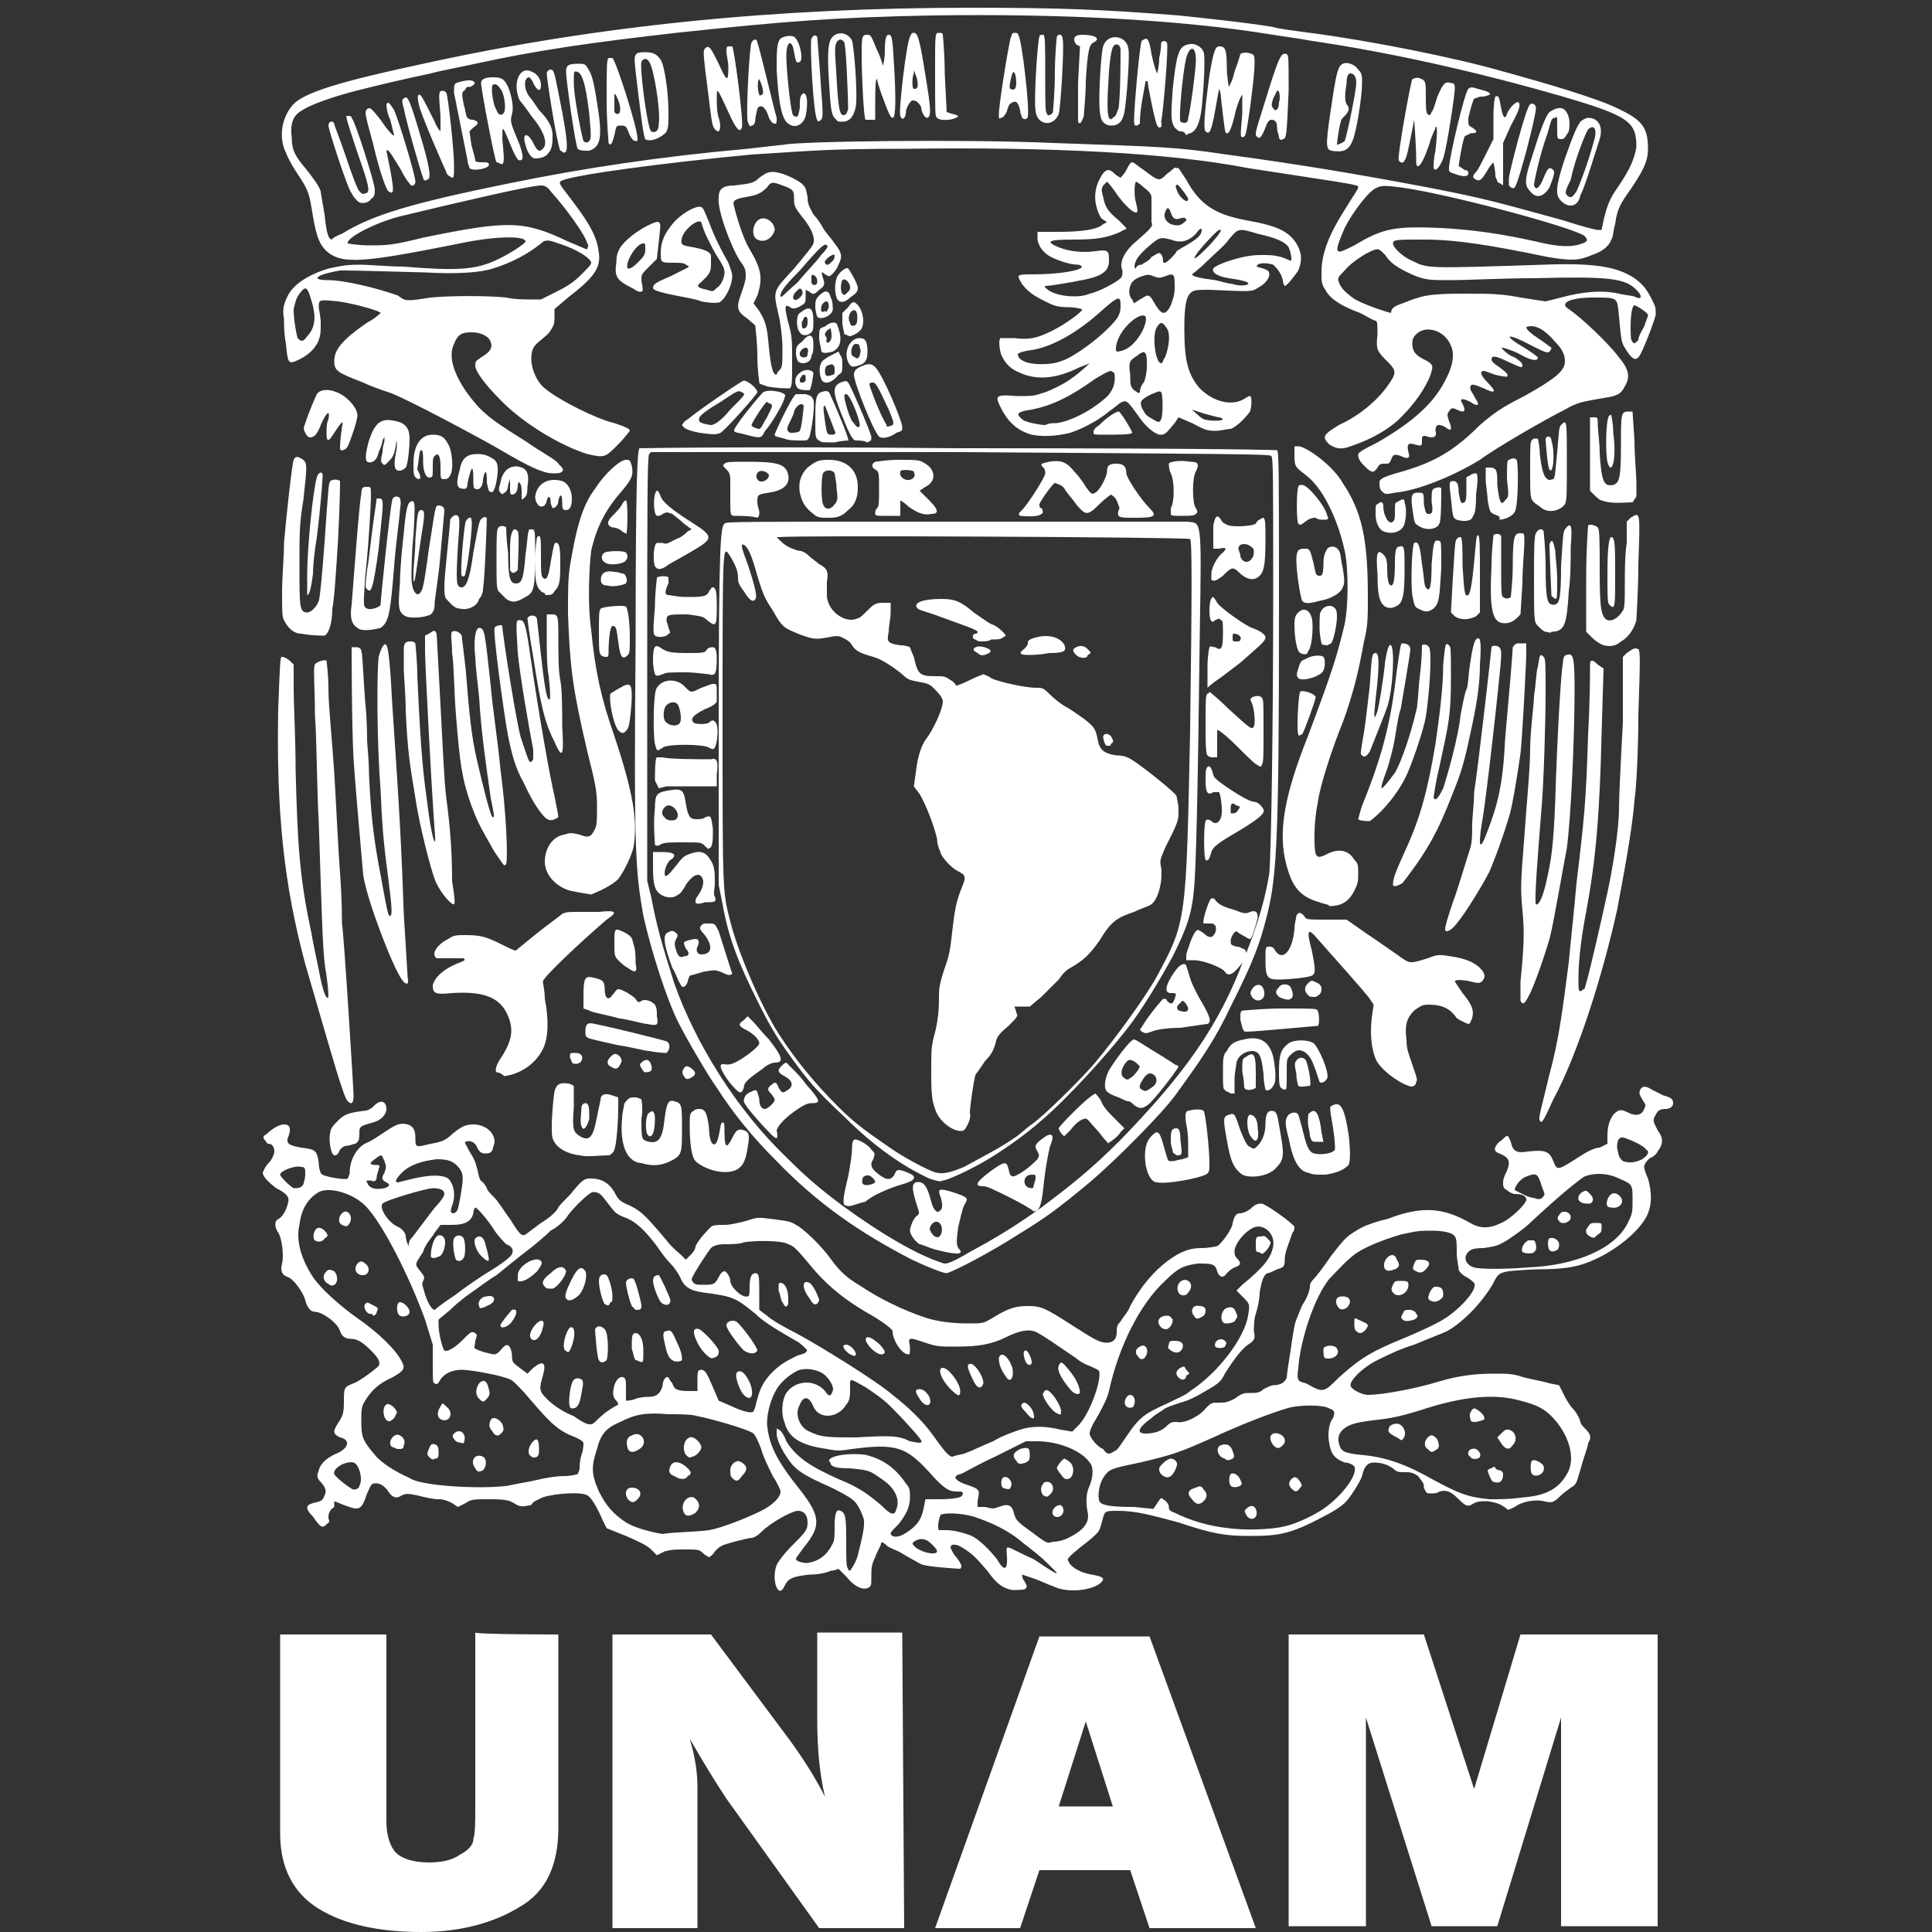 <?xml version="1.0" encoding="utf-8"?>
<!-- Generator: Adobe Illustrator 24.0.2, SVG Export Plug-In . SVG Version: 6.00 Build 0)  -->
<svg version="1.1" id="Layer_1" xmlns="http://www.w3.org/2000/svg" xmlns:xlink="http://www.w3.org/1999/xlink" x="0px" y="0px"
	 viewBox="0 0 100 100" style="enable-background:new 0 0 100 100;" xml:space="preserve">
<rect x="0" y="0" width="100" height="100" fill="#333333" stroke="none"/>
<style type="text/css">
	.st0{fill:#FFFFFF;}
</style>
<g>
	<path id="path2235" class="st0" d="M52.4,82.3c-0.5-0.1-0.8-0.3-1.3-1c-0.6-0.7-0.8-0.9-1.3-1.2c-0.3-0.2-0.6-0.2-0.6,0
		c0,0,0.1,0.3,0.3,0.5c0.3,0.4,0.3,0.5,0.2,0.6c-0.1,0-1.6-0.1-1.9-0.2c-0.1,0-0.4-0.2-0.6-0.3s-0.5-0.3-0.7-0.4s-0.5-0.2-0.6-0.3
		c-0.2-0.2-0.3-0.2-0.3-0.1c0,0.1-0.2,0.4-0.3,0.7c-0.2,0.4-0.2,0.6-0.2,1c0,0.5,0,0.5-0.2,0.6c-0.3,0.1-0.7-0.1-1.1-0.6
		c-0.2-0.2-0.4-0.4-0.4-0.4s-0.2,0.1-0.4,0.1c-0.2,0.1-0.6,0.2-1.1,0.2c-0.9,0.1-1.1,0.2-1.3,0.6c-0.3,0.7-0.7-0.3-0.4-1.1
		c0.1-0.2,0.4-0.6,0.7-0.9c0.8-0.8,0.9-0.9,0.9-1.3c0-0.4-0.2-0.6-0.5-0.6c-0.3,0-1.4,0.6-1.9,1.1c-0.2,0.2-0.4,0.3-0.5,0.3
		c-0.1,0-0.5,0.1-0.9,0.2c-0.7,0.2-0.7,0.2-1,0.5c-0.1,0.2-0.3,0.3-0.3,0.3s-0.2-0.1-0.3-0.2c-0.2-0.2-0.3-0.2-0.9-0.2
		c-0.6,0-0.7,0-1.1,0.1l-0.4,0.2l-0.3-0.3c-0.2-0.2-0.6-0.4-1.3-0.7l-1-0.4l-0.2-0.4c-0.3-0.7-0.6-1.2-0.8-1.3
		c-0.3-0.2-1.7-0.1-2.3,0.1c-0.4,0.2-0.5,0.2-0.6,0.4C27,78,26.9,78,26.6,77.8c-0.2-0.1-0.3-0.2-1.2-0.2c-0.9,0-1,0-1.3,0.2L23.7,78
		l-0.3-0.2c-0.2-0.1-0.4-0.2-0.7-0.2c-0.3,0-0.7-0.1-1.1-0.2c-0.5-0.1-0.6-0.1-0.8,0c-0.3,0.2-0.5,0.1-0.7-0.2
		c-0.2-0.3-0.5-0.5-0.8-0.4c-0.1,0-0.2,0.3-0.3,0.5c-0.3,0.9-0.4,0.9-1.2,0.6l-0.5-0.2L17.3,78C17,78.2,17,78.4,17,78.6
		c0.1,0.2,0,0.2-0.1,0.3c-0.2,0.2-0.3,0.2-0.7-0.4c-0.4-0.4-0.4-0.6,0-0.7c0.4-0.1,0.5-0.1,0.6-0.4c0.1-0.2,0.1-0.4-0.3-0.8
		c-0.1-0.2-0.1-0.2,0-0.5c0.1-0.4,0.5-0.7,1-0.9c0.6-0.3,0.6-0.7,0.1-0.8c-0.4-0.2-0.4-0.3,0-0.9c0.1-0.2,0.2-0.3,0.2-0.9
		c0-0.8,0-0.8,0.5-1c0.3-0.1,1.1-0.7,1.3-0.9c0.1-0.2,0-0.4-0.4-0.8c-0.4-0.4-0.7-0.6-1-0.6c-0.3,0-0.5-0.1-0.6-0.4
		c-0.1-0.4-0.9-1-1.3-1c-0.2,0-0.4-0.2-0.5-0.6c-0.1-0.4-0.6-1.1-0.9-1.2c-0.3-0.1-0.4-0.3-0.3-0.7c0.1-0.4,0-1.3-0.2-1.6
		c-0.2-0.3-0.2-0.6,0-0.7c0.2-0.1,0.4-0.4,0.5-0.8c0.1-0.3,0-0.5-0.6-0.8c-0.4-0.3-0.7-0.6-0.7-0.8c0,0,0.1-0.3,0.3-0.5
		c0.2-0.2,0.3-0.5,0.3-0.6c0-0.2-0.1-0.4-0.3-0.4c-0.1,0-0.1-0.1-0.2-0.2c-0.1-0.1-0.1-0.2,0.1-0.3c0.2-0.2,0.6-0.5,0.9-0.5
		c0.3,0,0.4,0.2,0.2,0.7c-0.1,0.3,0.1,0.4,0.7,0.5c0.7,0.1,0.8,0.1,0.9,0.8c0,0.3,0.1,0.6,0.2,0.6c0.1,0.1,1.2,0.3,1.3,0.2
		c0,0,0.1-0.2,0.1-0.3c0-0.7,0.4-1.4,1-1.6c0.2-0.1,0.5-0.3,0.8-0.5c0.6-0.4,0.8-0.5,1.2-0.4c0.3,0.1,0.4,0.3,0.4,0.7
		c0,0.5,0,0.5,0.8,0.3c0.6-0.1,0.8-0.2,1.1-0.5c0.5-0.4,0.7-0.5,1.1-0.5c0.6,0,1.1,0.4,1.1,0.9c0,0.1-0.1,0.3-0.1,0.4
		c-0.1,0.2-0.2,0.2-0.4,0.2c-0.2,0-0.3-0.1-0.4-0.3c-0.1-0.3-0.4-0.4-0.6-0.3c-0.1,0,0,0.1,0.2,0.5c0.2,0.3,0.3,0.5,0.4,0.9
		c0.1,0.4,0.1,0.6,0.3,0.7c0.1,0.1,0.2,0.3,0.2,0.3c0,0.1,0.2,0.3,0.4,0.5c0.2,0.2,0.5,0.7,0.8,1.1c0.5,0.8,0.6,0.9,0.8,0.8
		c0,0,0.4-0.3,0.8-0.6c0.5-0.3,0.8-0.6,0.9-0.8c0.1-0.2,0.5-0.5,0.8-0.9c0.5-0.6,0.6-0.6,0.9-0.6c0.5,0,0.9,0.2,1.2,0.7
		c0.2,0.4,0.3,0.5,0.8,0.7c0.6,0.3,0.8,0.5,1.9,1.8c0.3,0.4,0.7,0.7,0.8,0.8l0.2,0.2l0.2-0.2c0.1-0.1,0.3-0.3,0.3-0.5
		c0.2-0.4,0.6-0.8,0.8-1c0.1-0.1,0.4-0.1,0.7-0.1c0.3,0,0.7-0.1,1.1-0.2c0.6-0.2,0.6-0.2,1.4-0.1c0.7,0.1,0.9,0.1,1.2,0.3
		c0.4,0.2,1.2,1,1.6,1.5c0.6,0.8,0.8,1.1,1.8,1.7c0.9,0.6,2.1,1.2,3.3,1.6c0.6,0.2,1.4,0.3,2.2,0.3c0.8,0,0.8,0,1.3-0.3
		c0.8-0.5,1.2-0.6,1.8-0.6c0.7,0,0.9,0.1,2.3,1c1.1,0.7,1.4,0.9,1.8,0.9c0.3,0,0.5-0.2,0.5-0.5c0-0.3,0-0.4,0.2-0.6
		c0.1-0.2,0.4-0.5,0.5-0.8c0.7-1.3,1.6-2.2,2.5-2.7c0.4-0.2,0.7-0.3,1.2-0.3c0.4,0,0.8-0.1,0.8-0.1c0.2-0.1,0.8-0.9,0.8-1.2
		c0.1-0.4,0.2-0.5,0.4-0.5c0.1,0,0.4-0.1,0.6-0.3s0.4-0.2,0.5-0.2c0.2,0,1.6,1,1.7,1.2c0,0.1,0,0.2-0.1,0.3c-0.2,0.6-0.4,1-0.4,1.4
		c0,0.4-0.1,0.4-0.4,0.5c-0.2,0.1-0.4,0.2-0.5,0.2c-0.2,0.1-0.3,0.4-0.4,1c0,0.3-0.1,0.8-0.2,1.1s-0.1,0.7-0.1,0.9
		c0.1,0.4,0,0.5-0.3,0.7c-0.3,0.2-0.7,0.7-1.2,1.5c-0.2,0.4-0.3,0.5-1,0.9c-0.5,0.3-0.9,0.5-1.3,0.6c-0.3,0.1-0.6,0.2-0.8,0.3
		c-0.1,0.1-0.5,0.3-0.7,0.5c-0.7,0.5-0.8,0.8-0.3,0.8c0.4,0,0.8-0.1,1.1-0.4c0.2-0.2,0.3-0.2,0.5-0.2c0.4,0.1,1.2-0.3,1.5-0.7
		c0.3-0.3,0.3-0.3,0.7-0.3c0.3,0,0.4,0,0.8-0.2c0.4-0.3,0.5-0.3,0.8-0.3c0.3,0,0.5,0,0.7-0.2c0.2-0.1,0.4-0.2,0.5-0.2
		c0.3,0,0.6-0.1,0.7-0.4c0-0.1,0.1-0.8,0.2-1.4c0.1-0.7,0.2-1.4,0.3-1.6s0.2-0.6,0.4-0.9s0.3-0.7,0.3-0.8c0-0.2,0.1-0.3,0.2-0.4
		c0.1-0.1,0.5-0.6,0.9-1.2c0.7-0.9,0.8-1,1.3-1.3c0.3-0.2,0.6-0.3,0.6-0.3s0.5-0.2,1-0.3c1.8-0.7,2.9-0.6,4.3,0.2
		c0.5,0.3,1,0.3,1.6,0c0.5-0.2,1.3-1,1.3-1.2c0-0.2-0.2-0.3-0.6-0.3c-0.1,0-0.3-0.1-0.4-0.2c-0.2-0.1-0.2-0.2-0.2-0.4
		c0-0.2,0.1-0.4,0.2-0.6c0.2-0.5,0.1-0.7-0.4-0.9c-0.3-0.1-0.3-0.3,0-0.6c0.2-0.1,0.3-0.3,0.4-0.3s0.1,0.1,0.2,0.3
		c0.1,0.5,0.3,0.6,0.9,0.5c0.9-0.1,1.1,0,1.3,0.5c0.2,0.5,0.2,0.5,1.3-0.2c0.3-0.2,0.8-0.5,1.1-0.5l0.4-0.2v-0.4
		c0-0.5,0.1-0.8,0.3-1.1c0.3-0.3,0.4-0.3,0.8-0.1c0.4,0.2,0.7,0.1,0.8-0.2c0.1-0.2,0.1-0.2-0.1-0.5c-0.1-0.2-0.2-0.3-0.1-0.5
		c0.1-0.2,0.3-0.2,0.6,0c0.2,0.1,0.4,0.2,0.6,0.3c0.4,0.1,0.5,0.2,0.5,0.4c0,0.2-0.2,0.3-0.4,0.3c-0.3,0-0.4,0.1-0.5,0.3
		c-0.2,0.3-0.1,0.4,0.1,0.8c0.3,0.4,0.3,0.7,0,1.1c-0.1,0.2-0.3,0.3-0.3,0.3c-0.1,0-0.4,0.3-0.4,0.5c0,0.1,0.1,0.4,0.2,0.6
		c0.2,0.7,0.2,1.3,0,1.8c-0.4,1-2.1,2.3-3.6,2.7c-0.4,0.1-0.9,0.2-2.2,0.2c-1.9,0.1-1.9,0.1-2.2,0.7c-0.5,0.9-1.5,2-2.4,2.5
		c-0.2,0.1-1,0.4-1.7,0.7c-0.7,0.2-1.5,0.6-1.7,0.7c-0.9,0.4-1.6,1.1-1.6,1.4c0,0.2,0.6,0.5,0.9,0.5c0.7,0,2.4-0.3,3.7-0.7
		c1-0.3,1.9-0.4,2.8-0.4c0.8,0,1,0,1.6,0.2c0.4,0.1,1,0.2,1.3,0.3l0.5,0.1l0.2,0.4c0.1,0.2,0.3,0.6,0.5,0.8c0.2,0.2,0.4,0.6,0.4,0.7
		s0.2,0.3,0.3,0.4c0.2,0.2,0.3,0.4,0.1,0.7c0,0.1-0.1,0.4-0.2,0.7c-0.1,0.3-0.2,0.7-0.3,1c-0.1,0.4-0.2,0.5-0.4,0.6
		c-0.1,0.1-0.3,0.2-0.5,0.4c-0.4,0.4-0.5,0.4-0.9,0.3c-0.4-0.1-1.1,0-1.5,0.3c-0.2,0.1-0.4,0.2-0.4,0.1c-0.4-0.3-0.5-0.3-1-0.4
		c-0.3,0-0.5,0-0.7,0.1c-0.3,0.2-0.4,0.2-0.8-0.2c-0.4-0.4-0.6-0.5-1-0.4c-0.1,0.1-0.3,0.1-0.5,0.1c-0.2,0-0.2-0.1-0.3-0.3
		c0-0.3-0.1-0.3-0.3-0.6c-0.3-0.2-0.4-0.2-0.7-0.2c-0.3,0-0.4,0-0.6-0.2c-0.3-0.2-0.6-0.3-1-0.3c-0.3,0-0.5,0.2-0.6,0.7
		c-0.1,0.3-0.6,1.1-0.9,1.4c-0.1,0.1-0.5,0.4-1.1,0.7c-1.7,0.9-2.3,1-3.8,1c-1.3,0-1.9-0.1-3.7-0.7c-1.5-0.4-2.2-0.6-3.2-0.6
		c-0.3,0-0.5,0-0.6,0.1S57,79,56.9,79.2s-0.6,0.6-1,0.9c-0.6,0.5-0.7,0.6-0.6,0.7c0.1,0.3,0.6,0.6,1.2,0.7c0.6,0.1,0.7,0.2,0.5,0.4
		c-0.4,0.4-1.7,0.6-2.5,0.2c-0.3-0.1-0.7-0.3-1-0.4s-0.6-0.2-0.6-0.2c0,0,0,0.2,0.1,0.3c0.1,0.2,0.2,0.3,0.1,0.4
		C53.1,82.3,52.7,82.3,52.4,82.3z M54.7,81.4c0,0-0.2-0.2-0.5-0.5c-0.3-0.3-0.8-0.7-1.2-1c-0.8-0.7-1.7-1.1-2.6-1.4
		c-0.7-0.2-1.5-0.2-1.7-0.1c-0.1,0.1-0.2,0.7-0.1,0.8c0,0,0.2,0,0.4,0c0.3,0,0.8,0.1,1.3,0.3c0.4,0.2,0.9,0.7,1.3,1.2
		c0.4,0.7,0.6,0.6,0.5-0.4c0-0.2,0-0.2,0.1-0.2c0.1,0,0.6,0.3,1.3,0.6C54.4,81.3,54.7,81.5,54.7,81.4z M44.4,80.5
		c0.2-0.8,0.4-1.6,0.3-1.9c-0.1-0.3-0.3-0.8-0.6-1c-0.1-0.1-0.8-0.5-1.5-0.8c-1.1-0.5-1.3-0.7-1.6-1c-0.4-0.5-0.8-1.2-0.8-1.6
		c0-0.3,0-0.3,0.1-0.2c0.1,0,0.3,0.3,0.4,0.6c0.5,0.8,1.2,1.3,2.8,2c1,0.4,1.5,0.8,2.1,1.3c0.5,0.5,0.7,0.6,0.8,0.2
		c0.2-0.5-0.1-1.1-0.7-1.5c-0.7-0.5-0.7-0.5-1.7-0.6c-0.8,0-0.9-0.1-1-0.2c0-0.1-0.1-0.2-0.1-0.2c0.1-0.3,1.2-0.4,1.9-0.3
		c0.8,0.2,1.5,0.6,2.1,1.5c0.2,0.2,0.2,0.4,0.2,0.7c0,0.5-0.2,0.9-0.6,1.4c-0.4,0.4-0.5,0.5-0.3,0.6c0.2,0.1,0.5,0,0.9-0.3
		c0.4-0.3,0.6-0.6,0.7-1.1l0.1-0.5l0.7,0c0.8,0,1.2-0.1,1.2-0.2c0.1-0.2,0-0.2-0.3-0.2c-0.4,0-0.7-0.2-1.4-1c-1.2-1.3-1.7-1.5-4-1.2
		c-0.6,0.1-0.8,0.1-1.3,0c-1.4-0.2-2-0.6-2.2-1.4c-0.2-0.5-0.1-1.2,0.1-1.5c0.5-0.7,1.5-0.7,2-0.1c0.2,0.3,0.3,0.3,0.4,0
		c0.1-0.2-0.2-0.7-0.5-0.9c-0.3-0.2-0.8-0.3-1.2-0.2c-0.3,0.1-0.9,0.5-1.2,1c-0.3,0.5-0.5,1.2-0.5,1.8c0.1,1.1,0.5,1.9,1.7,3.4
		c1.1,1.4,1.1,1.9,0.2,3c-0.2,0.3-0.4,0.5-0.4,0.6c0,0.1,0.3,0.2,0.6,0.2c0.6-0.1,1-0.4,1.3-1c0.1-0.2,0.1-0.4,0.1-0.9
		c0-0.7,0.1-0.9,0.3-0.8c0.3,0.1,0.3,0.5,0.3,1.7c0,0.9,0,1.2,0.1,1.3c0,0.1,0.1,0.1,0.1,0.1S44.3,80.9,44.4,80.5z M48.5,80.3
		c0-0.1-0.1-0.2-0.3-0.4c-0.3-0.3-0.6-0.3-0.9-0.1c-0.1,0.1-0.1,0.1,0.1,0.3C47.8,80.4,48.5,80.5,48.5,80.3z M55.3,79.6
		c0.8-0.4,1.1-0.8,1-1.3c-0.1-0.5-0.1-1,0.1-1.4c0.2-0.5,0.2-1,0-1.2c-0.4-0.6-1.6-1.1-2.7-1.1h-0.6l-1.6,0.8
		c-0.9,0.4-1.7,0.9-1.8,0.9c-0.4,0.1-0.3,0.3,0.2,0.5c0.9,0.3,0.8,0.3,0.7,0.9l0,0.3L51,78c0.4,0.1,0.4,0.1,0.7,0
		c0.5-0.2,0.7-0.1,0.8,0.4c0.1,0.3,0.2,0.4,0.9,0.9c0.8,0.6,0.8,0.6,1.1,0.5C54.8,79.8,55.1,79.7,55.3,79.6z M54.5,78.4
		c-0.1-0.2,0.1-0.5,0.4-0.5c0,0,0.1,0.1,0.1,0.1C55.2,78.4,54.7,78.7,54.5,78.4z M54,77.4c-0.1-0.1-0.2-0.4,0-0.6
		c0-0.1,0.2-0.1,0.2-0.1c0.3,0,0.4,0.4,0.2,0.6C54.2,77.5,54.2,77.5,54,77.4z M51.9,77c-0.1-0.1-0.1-0.4,0-0.5
		c0.2-0.2,0.6,0.2,0.4,0.5C52.3,77.1,52.1,77.1,51.9,77z M54.9,76.3c-0.1-0.1-0.2-0.3-0.2-0.3c0-0.1,0.3-0.5,0.4-0.5
		c0,0,0.2,0.1,0.3,0.2c0.2,0.2,0.2,0.6,0,0.8C55.2,76.6,55.1,76.6,54.9,76.3z M52.6,75.6c-0.2-0.2-0.2-0.4,0.2-0.6
		c0.4-0.1,0.5-0.1,0.5,0.3c0,0.2,0,0.3-0.2,0.4C52.8,75.8,52.7,75.8,52.6,75.6z M36.7,79.2c0.6-0.1,1.9-0.6,2.7-1c0.6-0.3,1-0.7,1-1
		c0-0.1-0.2-0.5-0.4-0.8c-0.2-0.4-0.5-1-0.6-1.4c-0.2-0.5-0.3-0.7-0.4-0.8c-0.2-0.2-2.3-0.8-2.9-0.9c-0.3-0.1-0.9-0.1-1.5-0.1
		c-1.2-0.1-1.7,0-2.5,0.4c-0.7,0.3-1,0.6-1.2,1.4c-0.3,0.9-0.3,1.3,0.1,2.2c0.4,0.8,0.8,1.2,1.4,1.6c0.5,0.3,1.3,0.5,1.9,0.6
		C34.8,79.3,36,79.3,36.7,79.2z M35.4,78.3c-0.2-0.4,0.1-0.9,0.5-0.8c0.3,0.2,0.4,0.5,0.1,0.8C35.7,78.5,35.5,78.5,35.4,78.3z
		 M32.5,77.6c-0.2-0.3-0.1-0.6,0.2-0.6c0.4,0,0.6,0.3,0.3,0.6C32.8,77.8,32.7,77.8,32.5,77.6z M37.9,76.5c-0.1-0.1-0.1-0.2-0.1-0.4
		c0-0.2,0.1-0.3,0.2-0.4c0.2-0.1,0.2-0.1,0.4,0c0.3,0.2,0.3,0.4,0,0.7C38.2,76.7,38.1,76.7,37.9,76.5z M34.9,76.4
		c-0.3-0.1-0.3-0.3-0.2-0.5c0.1-0.3,0.5-0.3,0.9,0.1c0.2,0.2,0.2,0.3,0,0.4C35.5,76.6,35.2,76.6,34.9,76.4z M35.5,75.3
		c-0.2-0.3-0.1-0.8,0.2-0.9c0.2-0.1,0.6,0.3,0.6,0.5c0,0.2-0.3,0.5-0.5,0.5C35.7,75.5,35.6,75.4,35.5,75.3z M32.5,75
		c-0.1-0.3-0.1-0.6,0.2-0.7c0.5-0.3,0.9,0.4,0.4,0.7C32.8,75.2,32.6,75.2,32.5,75z M66.5,79c0.5-0.1,1.4-0.5,2-0.9
		c1-0.7,1.8-1.8,1.6-2.2c-0.1-0.1-0.3-0.2-0.5-0.2c-0.5-0.2-0.7-0.4-0.8-1c-0.1-0.5,0-1.1,0.2-1.3c0.1-0.3,0.1-0.4-0.2-0.5
		c-0.3-0.2-1.6-0.2-2.2,0c-0.7,0.2-2.3,0.8-3.8,1.5c-1.8,0.8-2.1,0.9-3.8,1.3c-1.4,0.3-1.6,0.3-1.9,0.8c-0.2,0.3-0.3,0.9-0.2,1.2
		c0.1,0.2,0.5,0.3,1.8,0.3l1,0.1l0.2-0.3c0.2-0.3,0.2-0.3,0.3-0.2c0.2,0.1,0.3,0.3,0.3,0.4c0,0.1,0,0.2,0.3,0.3
		c0.8,0.4,1.8,0.7,2.8,0.8C64.3,79.2,65.7,79.2,66.5,79z M64.5,78.4c-0.1-0.2-0.1-0.2,0-0.3c0.2-0.2,0.4-0.2,0.5,0
		C65.2,78.6,64.7,78.8,64.5,78.4z M61.7,77.6c-0.3-0.3-0.2-0.5,0.2-0.6c0.2-0.1,0.3-0.1,0.4,0.1c0.2,0.2,0.2,0.4,0,0.6
		C62.1,77.9,61.9,77.9,61.7,77.6z M66.8,77c-0.1-0.2-0.1-0.2,0-0.4c0.2-0.2,0.3-0.2,0.5,0.1c0.1,0.2,0.1,0.2,0,0.3
		C67.1,77.3,67,77.2,66.8,77z M63.7,76.9c-0.1-0.1-0.1-0.5,0-0.6c0.1-0.1,0.4,0,0.5,0.3c0.1,0.2,0.1,0.2,0,0.3
		C64,77,63.8,77,63.7,76.9z M60.1,76.3C60,76.2,60,76.1,60,76c0-0.1,0.4-0.5,0.6-0.5c0.2,0,0.4,0.2,0.3,0.4
		C60.7,76.5,60.4,76.6,60.1,76.3z M63.4,75.5c-0.4-0.1-0.5-0.6-0.2-0.7c0.3-0.1,0.5,0,0.6,0.3c0.1,0.3,0.1,0.3,0,0.4
		C63.6,75.6,63.5,75.6,63.4,75.5z M65.9,74.8c-0.2-0.3-0.2-0.5,0-0.6c0.4-0.1,0.8,0.3,0.5,0.6C66.2,75,66.1,75,65.9,74.8z
		 M78.9,77.5c1.2-0.1,1.8-0.5,2.2-1.2c0.5-0.8,0.1-2.1-0.8-3c-0.4-0.4-0.8-0.6-1.6-0.8c-1.4-0.4-3.1-0.2-5.2,0.5
		c-1,0.3-1.4,0.4-2.3,0.5c-0.9,0.1-1.2,0.2-1.4,0.3c-0.4,0.2-0.6,0.5-0.5,0.9c0.1,0.4,0.2,0.5,1.1,0.6c1.3,0.1,2.4,0.5,3.8,1.3
		c1.3,0.7,1.8,0.9,2.9,1C77.8,77.6,78.1,77.6,78.9,77.5z M77.3,76.7c-0.1,0-0.3-0.5-0.3-0.6c0,0,0.1-0.1,0.2-0.1
		c0.1-0.1,0.2-0.1,0.2,0c0.1,0.1,0.2,0.1,0.2,0.1c0.1,0,0.2,0.1,0.2,0.2C77.8,76.7,77.6,76.8,77.3,76.7z M79.3,76.3
		c-0.1-0.1-0.1-0.6,0-0.7c0.2-0.1,0.6,0.2,0.6,0.3C80,76.3,79.5,76.5,79.3,76.3z M76.1,75.4C75.9,75.3,76,75,76.2,75
		c0.2-0.1,0.5,0.2,0.4,0.4C76.6,75.5,76.2,75.6,76.1,75.4z M73.9,75c-0.2-0.1-0.2-0.4,0-0.6c0.2-0.2,0.3-0.1,0.5,0.1
		c0.1,0.3,0.1,0.4,0,0.5C74.1,75.2,74.1,75.2,73.9,75z M77.7,74.7l-0.2-0.3l0.2-0.2c0.2-0.2,0.3-0.3,0.6-0.1c0.2,0.2,0.2,0.5,0,0.7
		C78.1,75.1,77.9,75,77.7,74.7z M72.3,74.4c-0.4-0.2-0.5-0.3-0.4-0.5c0-0.1,0.2-0.2,0.3-0.2c0.4-0.1,0.7,0.5,0.4,0.8
		C72.5,74.6,72.5,74.5,72.3,74.4z M76.1,73.4c-0.1-0.2,0.1-0.5,0.2-0.5s0.4,0.2,0.5,0.4c0.1,0.2,0,0.2-0.4,0.3
		C76.2,73.6,76.1,73.6,76.1,73.4z M18.6,76.9c0.2-0.3,0-1.1-0.3-1.2c-0.4-0.1-1.1,0.3-1,0.6c0.1,0.2,0.9,0.8,1,0.8
		C18.5,77.1,18.6,77,18.6,76.9z M26.3,76.9c0.4-0.1,1.1-0.2,1.5-0.3s1-0.2,1.4-0.2c0.4,0,0.7-0.1,0.7-0.1c0,0,0.1-0.2,0.1-0.3
		s0-0.4,0.1-0.7c0.1-0.3,0.1-0.5,0.1-0.6c0-0.1-0.2-0.2-0.4-0.3c-0.8-0.3-1.2-0.6-2.3-1.9c-0.5-0.6-1-1.1-1.1-1.1
		c-0.4-0.2-2-0.5-2.5-0.5c-0.5,0-0.9,0.2-1.1,0.5c-0.1,0.2-0.2,0.3-0.3,0.2c-0.1,0-0.1-0.1-0.1-1l0-1l-0.4-1.3
		c-0.8-2.2-2.2-5-3.1-5.9c-0.6-0.6-1.8-1-2.4-0.7c-0.5,0.3-0.9,0.8-1,1.7c-0.2,0.8,0.1,1.8,0.7,2.7c0.4,0.6,1.4,1.5,2.4,2.2
		c1,0.7,1.8,1.5,2.1,2c0.3,0.5,0.3,0.6-0.4,1c-0.7,0.3-1.1,0.7-1.4,1.2c-0.2,0.3-0.2,0.5-0.2,1.1c0,0.8,0.1,1,0.7,1.7
		c0.3,0.4,1.1,0.9,1.8,1.2C21.7,76.9,24.8,77.1,26.3,76.9z M24.6,76c-0.3-0.4,0-0.8,0.4-0.6c0.2,0.1,0.2,0.5,0,0.7
		C24.8,76.2,24.7,76.2,24.6,76z M22.2,75.4c-0.1-0.1-0.1-0.2,0-0.4c0.1-0.3,0.2-0.3,0.4-0.2c0.1,0.1,0.1,0.2,0.1,0.4
		c0,0.2,0,0.3-0.2,0.3C22.4,75.6,22.3,75.5,22.2,75.4z M27.4,75.3c-0.1-0.2,0-0.5,0.2-0.7c0.2-0.2,0.3-0.1,0.3,0.4
		c0,0.2,0,0.3-0.1,0.4C27.6,75.5,27.5,75.4,27.4,75.3z M20.3,74.9c-0.3-0.2,0.1-0.8,0.4-0.6c0.2,0.1,0.3,0.3,0.2,0.5
		c0,0.2-0.1,0.2-0.3,0.2C20.5,75,20.4,74.9,20.3,74.9z M23.6,74.6c-0.2-0.2-0.2-0.3-0.1-0.4c0.3-0.3,0.7,0,0.5,0.5
		C24,74.7,23.8,74.7,23.6,74.6z M25.5,74.1c-0.2-0.2-0.2-0.4-0.1-0.6s0.4-0.1,0.6,0.2c0.1,0.3,0.1,0.4-0.2,0.6
		C25.7,74.3,25.6,74.3,25.5,74.1z M20,73.5c-0.2-0.2-0.2-0.7,0-0.8c0.1-0.1,0.4,0.1,0.5,0.3c0.1,0.1,0,0.2-0.1,0.4
		C20.2,73.6,20.1,73.6,20,73.5z M22.9,73.5c-0.3-0.1-0.3-0.4-0.1-0.7c0.1-0.2,0.1-0.2,0.3,0C23.5,73.1,23.3,73.6,22.9,73.5z
		 M24.8,72.4c-0.2-0.2-0.2-0.5,0-0.8c0.2-0.2,0.4-0.2,0.5,0.3c0.1,0.3,0,0.4-0.2,0.6C25,72.6,24.9,72.5,24.8,72.4z M20.7,68.1
		c-0.2-0.1-0.2-0.7,0-0.7c0.2,0,0.5,0.3,0.5,0.5C21.2,68.1,20.9,68.2,20.7,68.1z M19.1,68c-0.2-0.1-0.3-0.4-0.2-0.5
		c0.1-0.1,0.1-0.1,0.3,0c0.4,0.2,0.4,0.2,0.3,0.4c0,0.1-0.1,0.2-0.2,0.2C19.3,68,19.2,68,19.1,68z M16.9,66.4
		c-0.2-0.2-0.2-0.4,0-0.6c0.1-0.1,0.2-0.1,0.4,0c0.2,0.2,0.2,0.6,0,0.7C17.1,66.6,17.1,66.5,16.9,66.4z M18.5,65.9
		c-0.1-0.1-0.1-0.1-0.1-0.3c0.1-0.3,0.3-0.4,0.5-0.2c0.3,0.2,0.2,0.6-0.1,0.6C18.7,66,18.6,66,18.5,65.9z M16.3,64.2
		c-0.1-0.1-0.1-0.3,0-0.5c0.1-0.2,0.3-0.2,0.5,0c0.2,0.2,0.2,0.3,0,0.4C16.7,64.3,16.4,64.3,16.3,64.2z M17.7,63.4
		c-0.2-0.1-0.2-0.4,0-0.6c0.3-0.3,0.6,0.2,0.4,0.5C18,63.5,17.9,63.5,17.7,63.4z M50,75.2c0.3-0.1,0.9-0.4,1.4-0.6
		c0.5-0.3,1.1-0.5,1.4-0.6c0.6-0.2,1.3-0.2,2.1,0l0.6,0.1l0.3-0.3c0.6-0.6,1.2-2.3,1.1-2.8c0-0.1-0.3-0.2-0.5-0.3
		c-0.3-0.1-0.6-0.3-0.7-0.4c-0.6-0.4-2-1.4-2.2-1.4c-0.3-0.1-0.8,0-1.4,0.3c-0.8,0.4-1.5,0.5-2.6,0.5c-0.9,0-1,0-1.6-0.2
		c-0.9-0.3-0.9-0.3-0.8,0.2c0,0.4,0,0.4-0.1,0.4c-0.3,0-0.8-0.7-0.8-1.2c0-0.1-0.5-0.5-1.4-1c-1-0.6-1.8-1.2-2.6-2.1
		c-1-1.2-1.1-1.3-1.4-1.4c-0.3-0.2-1.7-0.2-2.3-0.1c-0.2,0.1-0.7,0.1-1,0.1c-0.4,0-0.6,0.1-0.7,0.2c-0.1,0.1-0.9,1.3-1,1.6
		c0,0,0,0.1,0.1,0.2c0.1,0.1,0.2,0.1,0.5,0.1c0.5,0,0.6,0,0.8-0.4c0.1-0.2,0.2-0.3,0.3-0.3c0.1,0,0.3,0.3,0.3,0.5
		c0,0.3,0.6,0.9,0.9,0.8c0.1,0,0.1-0.2,0.1-0.5c0-0.5,0.1-0.7,0.3-0.7c0.2,0,0.2,0.2,0.2,1.1l0,0.8l0.4,0.3c0.2,0.2,0.9,0.6,1.5,0.9
		c1.3,0.7,4.2,2.5,5,3.2c0.9,0.7,1.6,1.4,2.1,2.1c0.5,0.7,0.8,1.1,1,1.1C49.5,75.3,49.8,75.3,50,75.2z M53.1,73.1
		c-0.3-0.3-0.3-0.4-0.1-0.5c0.2,0,0.5,0.4,0.5,0.6C53.6,73.5,53.4,73.5,53.1,73.1z M54.5,73c-0.3-0.3-0.6-0.8-0.5-0.9
		c0.1-0.2,0.2-0.2,0.4,0c0.3,0.3,0.6,0.9,0.5,1C55,73.3,54.7,73.2,54.5,73z M47.6,72.4c-0.2-0.3-0.3-0.5,0-0.5
		c0.2,0,0.4,0.2,0.5,0.4C48.3,72.8,47.9,72.9,47.6,72.4z M49.2,71.9c-0.5-0.5-0.7-1.1-0.4-1.1c0.3,0,0.9,0.8,0.9,1.2
		C49.7,72.3,49.6,72.3,49.2,71.9z M55.3,71.8c-0.4-0.5-0.6-0.9-0.5-1.1c0.1-0.3,0.2-0.2,0.6,0.3c0.4,0.5,0.5,0.9,0.5,1.1
		C55.8,72.2,55.6,72.2,55.3,71.8z M50.4,71.5c-0.3-0.6-0.4-0.9-0.2-0.9c0.2-0.1,0.7,0.6,0.7,1C50.8,71.9,50.6,71.9,50.4,71.5z
		 M52.1,71.3c-0.3-0.4-0.4-0.7-0.4-1c0.1-0.4,0.5-0.1,0.7,0.5C52.5,71.3,52.3,71.6,52.1,71.3z M53.1,70.5c-0.1-0.2-0.2-0.6,0-0.6
		c0.1,0,0.3,0.4,0.3,0.6C53.4,70.7,53.2,70.7,53.1,70.5z M44,70.1c-0.3-0.2-0.5-0.5-0.2-0.5c0.2,0,0.5,0.3,0.5,0.5
		C44.3,70.2,44.2,70.2,44,70.1z M45.1,69.8c-0.5-0.5-0.3-0.8,0.2-0.4c0.3,0.2,0.5,0.5,0.5,0.6C45.7,70.2,45.4,70.1,45.1,69.8z
		 M40.5,67.4c-0.1-0.1-0.1-0.4-0.2-0.6c0-0.4,0-0.4,0.1-0.4c0.2,0,0.4,0.3,0.4,0.8c0,0.3,0,0.4-0.1,0.4
		C40.7,67.7,40.6,67.6,40.5,67.4z M41.9,67.2c-0.4-0.5-0.4-1,0-0.8c0.2,0.1,0.5,0.8,0.5,0.9C42.3,67.6,42.1,67.6,41.9,67.2z
		 M57.7,75.1c0.1,0,0.3-0.3,0.5-0.6c0.8-1.2,1-1.3,2.3-1.9c0.4-0.2,0.9-0.4,1.1-0.6c1.4-0.9,2.8-2.7,3-3.9c0.1-0.6,0.1-0.6-0.3-1
		l-0.3-0.3l0.3-0.3c1.1-0.9,1.5-1.4,1.6-2c0.1-0.6-0.4-1.1-0.9-1c-0.4,0.1-1,0.7-1.1,1.2c0,0.2,0,0.3,0.1,0.4
		c0.3,0.3,0.2,0.4-0.1,0.5c-0.2,0.1-0.3,0.2-0.4,0.3c-0.2,0.3-0.4,0.2-0.5-0.1c-0.1-0.4-0.3-0.4-1-0.4c-0.7,0.1-1,0.2-1.7,0.9
		c-1.3,1.2-2.4,3.4-2.9,5.7c-0.1,0.4-0.3,0.8-0.7,1.5c-0.2,0.3-0.3,0.6-0.3,0.7c0,0.2,0.4,0.7,0.7,0.8
		C57.3,75.3,57.4,75.3,57.7,75.1z M58.3,72.8c-0.2-0.2,0-0.6,0.2-0.6c0.2,0,0.3,0.3,0.2,0.5C58.7,72.9,58.4,72.9,58.3,72.8z
		 M61,71.3c-0.2-0.2-0.1-0.4,0.1-0.5c0.2-0.1,0.2-0.1,0.3,0.1c0.2,0.2,0.2,0.2,0,0.3C61.4,71.4,61.2,71.5,61,71.3z M58.9,70.2
		c-0.2-0.2-0.1-0.4,0.1-0.5c0.3-0.2,0.5,0.2,0.3,0.5C59.2,70.4,59,70.4,58.9,70.2z M60.6,69.9c-0.1-0.1-0.2-0.1-0.1-0.3
		c0-0.2,0.1-0.2,0.3-0.2c0.3,0,0.5,0.1,0.4,0.4C61.1,70,60.9,70.1,60.6,69.9z M62.9,69.7c-0.1-0.3,0.3-0.5,0.5-0.3
		c0.1,0.1,0.1,0.1,0,0.3C63.3,69.8,63,69.8,62.9,69.7z M60.1,68.7c-0.3-0.3-0.1-0.6,0.3-0.6c0.2,0,0.2,0.1,0.3,0.2
		c0,0.2-0.1,0.4-0.3,0.5C60.3,68.8,60.2,68.8,60.1,68.7z M63.4,68.5c-0.3-0.1-0.2-0.7,0.1-0.8c0.3-0.1,0.4,0,0.5,0.3
		c0.1,0.2,0,0.2-0.1,0.4C63.7,68.5,63.6,68.5,63.4,68.5z M61.8,68.1c-0.2-0.2-0.1-0.6,0.3-0.5c0.2,0,0.3,0.1,0.3,0.2
		c0,0.1,0,0.2-0.1,0.3C62,68.3,61.9,68.3,61.8,68.1z M61,66.9c-0.2-0.4,0.2-0.8,0.5-0.6c0.2,0.1,0.2,0.4,0,0.6
		C61.4,67.1,61.1,67.1,61,66.9z M65.1,64.8c-0.1,0-0.1-0.1-0.1-0.4c0-0.3,0-0.4,0.2-0.4s0.2-0.1,0.4,0.1c0.2,0.2,0.2,0.2,0.1,0.4
		c-0.1,0.2-0.3,0.4-0.4,0.4C65.2,64.8,65.1,64.8,65.1,64.8z M47.7,74.6c0-0.1-0.9-1.1-1.6-1.8c-0.4-0.4-1-0.8-1.3-1
		c-0.9-0.5-0.8-0.5-0.8,0.1c0,0.3,0,0.6-0.2,0.8c-0.4,0.7-1.4,0.8-1.7,0.1c-0.2-0.5-0.5-0.6-0.7-0.1c-0.3,0.5,0,1.2,0.5,1.4
		c0.6,0.3,1,0.3,2.4,0.3c1.8-0.1,2.2-0.1,2.8,0.2C47.6,74.7,47.7,74.7,47.7,74.6z M30.8,73.6c0.1-0.1,0.4-0.4,0.7-0.6
		s0.5-0.3,0.5-0.3c0,0,0-0.1-0.1-0.2c-0.2-0.2-0.2-0.4-0.1-0.8c0.1-0.3,0.3-0.5,0.5-0.4c0.1,0.1,0.1,0.2,0.1,0.6c0,0.3,0,0.5,0,0.6
		c0,0,0.3,0,0.5-0.1c0.3-0.1,0.6-0.1,0.7-0.1c0.4,0,0.6-0.2,0.7-0.6c0-0.3,0.2-0.5,0.3-0.4c0,0,0.1,0.2,0.2,0.3
		c0.1,0.3,0.2,0.4,0.9,0.4l0.4,0v-0.5c0-0.5,0-0.6,0.2-0.6s0.3,0.2,0.6,0.9l0.3,0.7l0.7,0.3c0.4,0.2,0.8,0.3,0.9,0.3
		c0.2,0,0.2,0,0.3-0.3c0.2-0.9,0.4-1.3,0.9-1.8c0.4-0.4,0.8-0.6,1.2-0.8c0.2-0.1,0.4-0.1,0.5-0.2c0.1-0.1,0.1-0.1,0-0.2
		c-0.1-0.1-0.3-0.3-0.5-0.4c-1.4-0.8-1.8-1.1-2.1-1.4c-1-0.8-1.1-0.9-2.7-1.1c-0.7-0.1-1-0.3-1.2-0.8c-0.1-0.2-0.3-0.5-0.5-0.7
		s-0.5-0.6-0.7-0.9c-0.6-0.8-1.1-1.3-1.7-1.5c-0.5-0.2-0.5-0.3-0.9-0.8c-0.3-0.4-0.4-0.5-0.7-0.5c-0.2,0-1,0.8-1.3,1.2
		c-0.1,0.2-0.5,0.6-0.9,0.8c-0.3,0.3-0.9,0.8-1.3,1.1s-1,0.8-1.5,1.2c-0.5,0.3-1,0.7-1.3,0.9c-0.3,0.2-0.8,0.6-1.1,0.9l-0.6,0.5
		l0,0.3c0,0.4,0.2,1.2,0.3,1.3c0.1,0.1,0.5-0.1,0.9-0.5c0.5-0.5,0.5-0.5,0.7-0.4c0.1,0.1,0.1,0.1,0,0.4c0,0.2-0.1,0.4,0,0.4
		c0.1,0.1,0.8,0.3,1,0.3c0.1,0,0.2-0.1,0.3-0.2c0.3-0.4,0.5-0.4,0.6,0.2c0,0.4,0,0.4,0.4,0.7l0.4,0.3l0.3-0.3
		c0.5-0.4,0.7-0.3,0.5,0.4c-0.2,0.7-0.2,0.8,0.2,1.2c0.4,0.4,0.9,0.7,1.4,0.9C30.4,73.8,30.6,73.8,30.8,73.6z M29.5,72.8
		c-0.1-0.2,0-0.9,0.1-1.2c0.1-0.3,0.3-0.3,0.5-0.2c0.1,0.1,0.1,0.2,0,0.7c-0.1,0.6-0.2,0.8-0.5,0.8C29.6,72.9,29.5,72.9,29.5,72.8z
		 M38.5,72.2c-0.2-0.2-0.4-0.8-0.4-1c0-0.3,0.3-0.3,0.5,0C39.1,71.9,39,72.7,38.5,72.2z M31,70.4c-0.1-0.1-0.2-1.5-0.2-1.6
		c0.1-0.2,0.3-0.2,0.5,0c0.2,0.2,0.2,1.3,0.1,1.6C31.3,70.5,31.1,70.6,31,70.4z M32.9,70.4c-0.1-0.1-0.1-0.3-0.2-0.6
		c0-0.6,0-0.8,0.2-0.8c0.2,0,0.4,0.3,0.4,0.9c0,0.5,0,0.6-0.1,0.6C33.1,70.5,33,70.4,32.9,70.4z M34.8,70.4
		c-0.2-0.1-0.3-0.4-0.4-0.9c-0.1-0.4-0.1-0.6,0.1-0.6c0.2-0.1,0.3,0,0.5,0.5c0.3,0.6,0.3,0.8,0.3,1C35.2,70.5,34.9,70.5,34.8,70.4z
		 M36.8,70.3c-0.2-0.1-0.5-0.4-0.7-0.8c-0.3-0.6-0.2-0.8,0.1-0.7c0.2,0.1,1.1,1,1,1.2C37.2,70.2,37,70.3,36.8,70.3z M38.5,69.9
		c-0.3-0.3-0.9-1.1-0.9-1.3c0-0.2,0.3-0.3,0.5-0.2c0.2,0.1,1.1,1.3,1.1,1.5C39.1,70.1,38.8,70.1,38.5,69.9z M29.2,69.8
		c-0.1-0.3,0.2-1.2,0.4-1.1c0.3,0.1,0,1.2-0.2,1.3C29.3,69.9,29.2,69.9,29.2,69.8z M27.5,69.3c-0.2-0.2,0.1-0.7,0.4-0.9
		c0.2-0.1,0.3,0,0.2,0.3C28,69.2,27.7,69.5,27.5,69.3z M25.9,68.6c0-0.1,0.5-0.7,0.6-0.8c0.3-0.1,0.3,0.2,0,0.6
		C26.3,68.7,25.9,68.8,25.9,68.6z M32.7,67.6c-0.2-0.5-0.3-1.1-0.3-1.2c0-0.2,0.3-0.3,0.4-0.2c0.1,0.1,0.4,1.2,0.4,1.4
		c0,0.2-0.1,0.2-0.3,0.2C32.9,67.8,32.8,67.7,32.7,67.6z M24.8,67.6c-0.1-0.2,0.1-0.5,0.4-0.5c0.4-0.1,0.5,0.2,0.2,0.4
		C25,67.7,24.8,67.8,24.8,67.6z M31.3,67.5c-0.1-0.1-0.3-0.8-0.3-1.2c0-0.3,0.2-0.4,0.4-0.3c0.1,0.1,0.3,0.7,0.3,1.1
		c0,0.2,0,0.3-0.1,0.3C31.5,67.6,31.5,67.6,31.3,67.5z M34.2,67.4c-0.2-0.3-0.4-0.9-0.4-1.1c0-0.2,0.1-0.3,0.3-0.3
		c0.1,0.1,0.6,1.2,0.6,1.3C34.7,67.6,34.4,67.6,34.2,67.4z M29.3,67.2c-0.1-0.1,0-0.4,0.3-1c0.3-0.6,0.5-0.7,0.7-0.4
		c0.1,0.2,0,0.8-0.3,1.2C29.7,67.3,29.4,67.4,29.3,67.2z M28.2,66.6c-0.2-0.2-0.1-0.4,0.3-0.7c0.4-0.4,0.7-0.4,0.8-0.1
		c0,0.2-0.4,0.8-0.7,0.9C28.3,66.7,28.3,66.7,28.2,66.6z M26.8,66.3c0,0,0-0.2,0-0.3c0-0.4,0.7-0.9,1.1-0.8c0.2,0.1,0.2,0.2-0.1,0.6
		C27.4,66.2,27,66.4,26.8,66.3z M69.3,71.3c0.9-0.8,1.4-1.2,2.8-1.8c1.7-0.7,2.5-1.1,2.9-1.4c0.7-0.5,1.5-1.4,1.3-1.7
		c0,0-0.2-0.2-0.4-0.3c-0.2-0.1-0.4-0.3-0.4-0.4c0-0.1-0.1-0.5-0.1-0.9s0-0.7-0.1-0.8c-0.1-0.2-0.6-0.3-1.2-0.3
		c-0.6,0-0.7,0-1.6,0.2c-1,0.3-1.7,0.6-2.2,0.9s-1.2,1.1-1.5,1.4c-0.8,1-1.5,3.2-1.6,4.6c-0.1,0.7,0,0.7,0.4,0.8
		C68.5,72.1,68.5,72.1,69.3,71.3z M68.6,70.3c-0.1,0-0.1-0.3-0.1-0.5c0.1-0.2,0.6-0.2,0.7,0C69.4,70.1,69,70.4,68.6,70.3z
		 M70.2,68.9c-0.1-0.1-0.1-0.2-0.1-0.4c0-0.3,0-0.3,0.2-0.2c0.2,0.1,0.5,0.2,0.5,0.3S70.6,69,70.4,69C70.4,69,70.3,69,70.2,68.9z
		 M72.6,68.3c-0.1-0.1-0.1-0.1,0-0.3c0.1-0.2,0.1-0.2,0.4-0.2c0.1,0,0.3,0.1,0.3,0.2c0.1,0.1,0.1,0.2-0.1,0.3
		C72.9,68.4,72.7,68.4,72.6,68.3z M69.3,67.7c-0.1-0.1-0.2-0.3-0.1-0.5c0.1-0.1,0.2-0.1,0.3-0.1c0.4,0,0.5,0.3,0.2,0.6
		C69.5,67.8,69.4,67.8,69.3,67.7z M74,67.3c-0.1-0.1-0.1-0.1,0-0.4c0.1-0.2,0.2-0.3,0.3-0.3c0.3,0,0.4,0.1,0.4,0.4
		c0,0.2-0.1,0.2-0.2,0.3C74.3,67.4,74.2,67.4,74,67.3z M72.1,66.9c-0.1-0.1-0.1-0.2,0-0.4c0.1-0.2,0.1-0.2,0.4-0.2
		c0.3,0,0.4,0,0.4,0.2C72.9,67,72.3,67.2,72.1,66.9z M73.3,65.8c-0.2-0.1-0.2-0.1-0.1-0.4c0.1-0.2,0.1-0.2,0.3-0.2
		c0.5,0,0.6,0.2,0.3,0.5C73.6,65.9,73.5,65.9,73.3,65.8z M71.7,65.7c-0.1-0.1-0.1-0.4,0.1-0.6c0.2-0.2,0.4-0.2,0.5,0.1
		c0.2,0.3,0.1,0.4-0.1,0.5C71.9,65.8,71.8,65.8,71.7,65.7z M23.6,67c0.5-0.4,1.4-1,1.9-1.3c0.5-0.3,1-0.7,1-0.8
		c0.1-0.2,0-0.4-0.3-0.5c-0.1-0.1-0.4-0.4-0.6-0.7c-0.3-0.5-0.9-1.2-1-1.2c0,0-0.1,0.1-0.1,0.3c-0.1,0.4-0.4,0.6-1.1,0.6h-0.6
		l-0.3,0.4c-0.1,0.2-0.5,0.6-0.6,1c-0.4,0.6-0.4,0.6-0.3,0.8c0.4,0.5,0.4,0.5,0.3,0.7c-0.1,0.2,0,0.3,0.1,0.7
		c0.2,0.6,0.4,0.8,0.5,0.8C22.6,67.7,23,67.4,23.6,67z M23.6,65.2c-0.1-0.2-0.2-0.9-0.1-1.1c0.1-0.2,0.4-0.2,0.5,0
		c0.1,0.2,0.1,0.9,0,1C23.9,65.3,23.7,65.3,23.6,65.2z M24.9,65c-0.3-0.3-0.4-0.8-0.3-0.9c0.2-0.2,0.4-0.1,0.5,0.2
		c0.1,0.4,0.2,0.7,0.2,0.9C25.3,65.3,25.2,65.3,24.9,65z M22.3,65c0-0.3,0.1-0.8,0.3-1c0.1-0.1,0.3-0.1,0.4,0.1s0,0.7-0.2,0.9
		C22.6,65.1,22.3,65.2,22.3,65z M79.1,65.6c2.5-0.1,4.6-1,5.2-2.4c0.2-0.4,0.2-0.5,0.2-1.1c0-0.8,0-0.8-0.7-1.1
		c-0.6-0.3-1.3-0.3-1.8-0.1c-0.3,0.2-1.2,0.9-2.7,2.3c-0.4,0.4-1,0.8-1.3,1c-0.5,0.3-0.6,0.3-1.2,0.4c-0.6,0-0.7,0.1-0.8,0.2
		c-0.3,0.3-0.1,0.7,0.3,0.8C76.6,65.7,77.9,65.7,79.1,65.6z M78.8,64.8c-0.1-0.2,0.1-0.5,0.3-0.6c0.1,0,0.3,0,0.3,0
		c0.1,0.1,0.2,0.5,0,0.6C79.4,64.9,78.9,64.9,78.8,64.8z M80.2,64.7c-0.1-0.1-0.1-0.6,0-0.6c0.2-0.1,0.5,0.1,0.5,0.3
		c0,0.1,0,0.2-0.1,0.3C80.4,64.8,80.3,64.8,80.2,64.7z M82.3,64c-0.2-0.1-0.3-0.3-0.1-0.5c0.1-0.2,0.2-0.2,0.4-0.2
		c0.3,0,0.3,0,0.3,0.2c0,0.2,0,0.3-0.2,0.4C82.5,64.1,82.5,64.1,82.3,64z M80.7,63.2c-0.1-0.1-0.1-0.2,0-0.3
		c0.1-0.3,0.6-0.2,0.6,0.1C81.3,63.3,80.8,63.4,80.7,63.2z M83.4,62.5c-0.2,0-0.3-0.1-0.2-0.4c0.1-0.3,0.3-0.4,0.5-0.3
		C84.2,62.1,83.9,62.6,83.4,62.5z M81.8,62.2c-0.2-0.1-0.1-0.4,0.1-0.5c0.2-0.1,0.2-0.1,0.4,0.1c0.2,0.2,0.2,0.4,0,0.5
		C82.1,62.3,81.9,62.3,81.8,62.2z M21.2,64.2c0.1-0.1,0.4-0.5,0.7-0.9s0.6-0.8,0.7-0.9c0.2-0.2,0.4-0.5,0.4-0.6
		c0-0.2-0.2-0.3-0.6-0.3c-0.3,0-2.4,0.6-2.6,0.8c-0.2,0.2,0.3,1,0.8,1.2c0.2,0.1,0.4,0.3,0.4,0.5c0,0.1,0.1,0.5,0.2,0.5
		C21.1,64.4,21.2,64.3,21.2,64.2z M23.8,62.1c0.2-1.1,0.2-1.3,0-1.6c-0.3-0.4-0.6-0.5-1.2-0.5c-0.8,0.1-1.4,0.3-1.8,0.7
		c-0.3,0.3-0.4,0.5-0.2,0.5c0,0,0.4-0.1,0.8-0.2c0.9-0.2,1.5-0.2,1.8,0c0.3,0.3,0.4,0.9,0.2,1.4c-0.1,0.3-0.1,0.4,0.1,0.4
		C23.7,62.7,23.7,62.6,23.8,62.1z M79.9,61.9c0.1-0.1,0-0.2-0.1-0.5c-0.2-0.7-0.3-0.7-0.8-0.5c-0.3,0.1-0.6,0.5-0.6,0.7
		c0,0,0.2,0.1,0.4,0.2c0.2,0.1,0.4,0.2,0.6,0.2C79.6,62.1,79.8,62.1,79.9,61.9z M15.7,61.3c0,0,0.1-0.3,0.1-0.5c0-0.3,0-0.4-0.2-0.4
		c-0.3-0.1-1.1,0.2-1.1,0.4c0,0.1,0.5,0.6,0.7,0.7C15.4,61.5,15.6,61.5,15.7,61.3z M19.9,61.5c0.3-0.1,0.3-0.2,0.1-0.3
		c-0.2-0.1-0.3-0.2-0.1-0.5c0.1-0.3,0.1-0.3,0-0.6c-0.1-0.2-0.1-0.3-0.2-0.3c0,0-0.2,0.1-0.3,0.2c-0.3,0.2-0.3,0.3,0.1,0.3
		c0.1,0,0.2,0,0.1,0.2c0,0.1-0.1,0.3-0.1,0.4c0,0.2-0.1,0.3-0.3,0.2c-0.2,0-0.3,0-0.2,0.1C19.1,61.5,19.4,61.6,19.9,61.5z M85,60
		c0.3-0.2,0.4-0.4,0.2-0.5c-0.1-0.2-0.8-0.5-1.1-0.6c-0.3-0.1-0.4,0.1-0.4,0.5c0.1,0.5,0.1,0.5,0.3,0.7C84.3,60.2,84.6,60.2,85,60z
		 M47.2,65.2c-2.7-1.4-4.9-2.9-7.1-5.2c-1.1-1.1-2.1-2.3-3-3.7c-0.5-0.7-1.6-2.6-2-3.4c-0.6-1.2-1.4-3.7-1.8-5.5
		c-0.4-2.3-0.5-3.1-0.4-14.3c0-8.6,0.1-9.8,0.2-9.9c0.1,0,5.2-0.1,16.5,0c14.4,0,16.4,0.1,16.5,0.1c0.1,0.1,0.1,1.1,0.1,8.5
		c0,11.3-0.1,13.5-0.6,15.5c-0.4,1.6-0.7,2.4-1.9,4.8c-0.8,1.7-1.5,2.7-2.8,4.5c-0.7,1-3.2,3.5-4.5,4.6c-1.8,1.5-2.4,1.9-3.7,2.7
		c-1.4,0.9-3.3,1.9-3.7,2C48.9,65.9,48.5,65.8,47.2,65.2z M50.2,64.8c1.3-0.7,2.3-1.3,3.7-2.3c1.6-1.2,2.6-2,4.1-3.5
		c3.3-3.4,5.1-5.9,6.4-9.4c0.8-2,1.1-3.2,1.3-4.4c0.1-1.2,0.2-7.7,0.2-14.6c0-6,0-6.9-0.1-7c-0.1-0.1-1.8-0.1-16.1-0.2l-16,0
		l-0.1,0.1c-0.1,0.1-0.1,3-0.1,11.1l0,11l0.2,0.8c0.3,1.6,0.6,2.6,1.2,4.5c1.1,3.1,3.2,6.5,5.8,9c1,1,1.7,1.6,2.9,2.5
		c2.2,1.6,3.7,2.4,4.7,2.8c0.3,0.1,0.5,0.2,0.6,0.2C49,65.4,49.2,65.4,50.2,64.8z M48.5,64.7c-0.4-0.1-0.8-0.3-0.9-0.3
		c-0.2-0.1-0.5-0.5-0.5-0.7c0-0.2,0.2-0.7,0.4-0.8c0.1-0.1,0.1-0.1-0.1-0.7c-0.2-0.7-0.2-0.9,0-1c0.4-0.1,0.6,0.2,0.8,1
		c0.1,0.4,0.3,0.6,0.4,0.5c0.2-0.1,0.2-0.3,0.1-0.7c-0.2-0.5-0.1-0.5,0.6-0.3c0.3,0.1,0.6,0.2,0.7,0.3s0,0.2-0.1,0.4
		s-0.2,0.7-0.3,1.1c-0.1,0.7-0.1,0.9,0,1.1C49.9,64.9,49.7,65,48.5,64.7z M48.7,63.9c0.2-0.5-0.2-0.9-0.5-0.5
		c-0.1,0.2-0.1,0.2,0,0.4C48.4,64.1,48.6,64.1,48.7,63.9z M52.3,62c-0.8-0.4-1.2-0.6-1.4-0.6c-0.5,0-0.4-0.2,0.4-0.8
		c0.7-0.5,0.8-0.5,0.9-0.1c0.1,0.5,0.2,0.5,0.8,0.1c0.3-0.2,0.6-0.5,0.7-0.6c0.1-0.2,0.1-0.2,0-0.4c-0.2-0.3-0.1-0.4,0.3-0.7
		c0.4-0.3,0.6-0.2,0.4,0.3c-0.1,0.2-0.3,1.3-0.4,2.3c-0.1,0.9-0.2,1.2-0.5,1.2C53.4,62.6,52.9,62.3,52.3,62z M53.5,61.4
		c0-0.1,0.1-0.3,0.1-0.4c0-0.2,0-0.2-0.2-0.2c-0.5,0-0.5,0.7,0,0.7C53.4,61.5,53.5,61.5,53.5,61.4z M43.8,62.4
		c-0.2,0-0.2-0.3,0.1-1.5c0.1-0.5,0.2-1.2,0.2-1.4s0-0.4,0.1-0.5c0.1-0.1,0.7,0.2,0.9,0.5c0.2,0.2,0.2,0.2,0.1,0.5
		c-0.2,0.3-0.1,0.5,0.3,0.8c0.4,0.3,0.6,0.3,0.8,0c0.1-0.3,0.2-0.3,0.7-0.1c0.5,0.2,0.4,0.4-0.3,0.6c-0.7,0.2-1.6,0.6-1.9,0.9
		C44.3,62.3,44,62.5,43.8,62.4z M45.3,61.2c0,0,0-0.1-0.1-0.2c-0.2-0.2-0.3-0.2-0.5-0.1c-0.1,0.1-0.1,0.4,0,0.4
		C44.8,61.4,45.2,61.3,45.3,61.2z M48.1,61c-1.3-0.6-2.8-1.6-4.4-3.2c-1.5-1.4-1.9-1.9-2.7-3c-0.8-1.1-1.1-1.6-1.8-3
		c-1-2-1.5-3.3-1.8-5l-0.2-1l0-8.4c0-9.4,0.1-10.1,0.3-10.3c0.1-0.1,0.5-0.1,11.8-0.1c6.4,0,11.8,0,12.1,0c0.8,0.1,0.8-0.4,0.7,5.8
		c-0.1,8.4-0.2,12.4-0.3,13.2c-0.1,1.3-0.4,2.1-1.1,3.5c-0.6,1.1-1.6,2.8-2.4,3.8c-1.1,1.4-3,3.5-4.4,4.7c-0.9,0.8-2.2,1.7-3.1,2.2
		c-0.9,0.5-1.8,0.9-2,0.9C48.7,61.2,48.4,61.1,48.1,61z M49.9,60.4c0.9-0.5,1.9-1,2.6-1.5c0.2-0.1,0.6-0.5,0.9-0.7
		c0.7-0.5,2.5-2.3,3.2-3.1c1.1-1.3,2.7-3.5,3.3-4.6c1.5-2.8,1.5-2.8,1.7-12.7c0.1-7.4,0.1-9.8,0-9.9c-0.1-0.1-20.8-0.2-21.2-0.1
		l-0.2,0l0.2,0.2c0.3,0.3,0.6,0.4,0.9,0.5c0.2,0,0.4,0.1,0.6,0.3c0.1,0.1,0.4,0.3,0.5,0.4c0.4,0.2,0.5,0.4,0.4,0.9
		c0,0.3,0,0.6,0,0.8c0.1,0.8,1,1.4,1.6,1.1c0.1,0,0.3-0.2,0.5-0.4c0.3-0.3,0.4-0.4,0.8-0.4h0.4l0,0.5c0,0.3-0.1,0.7-0.1,1
		c-0.1,0.5-0.1,0.6,0.6,0.7c0.3,0,0.5,0.1,0.5,0.1c0,0,0.1,0.3,0.2,0.5c0.2,0.9,0.3,1,1.1,1c0.5,0,0.5,0,0.8,0.2
		c0.2,0.1,0.3,0.3,0.3,0.3s0.3-0.1,0.7-0.3s0.7-0.3,0.7-0.3s0.3,0.1,0.4,0.2c0.4,0.2,1.8,0.5,2.3,0.5c0.4,0,0.4,0,0.8,0.4
		c0.2,0.2,0.6,0.5,0.8,0.6c0.2,0.1,0.6,0.4,0.9,0.6c0.5,0.4,0.6,0.5,0.7,1c0.1,0.6,0.3,0.8,1,0.9c0.4,0,0.6,0.1,0.9,0.3
		c0.6,0.4,2.1,1.6,2.2,1.8c0,0.1,0.1,0.4,0.1,0.7c0,0.6,0,0.6-0.7,2c-0.2,0.5-0.3,0.6-0.2,1c0.1,0.8-0.2,1.7-0.5,1.9
		c-0.1,0.1-0.5,0.2-0.9,0.4c-0.9,0.3-1.2,0.5-1.8,1.5c-0.5,0.7-0.8,1-1.5,1.4c-0.2,0.1-0.4,0.3-0.6,0.6c-0.2,0.2-0.6,0.6-0.9,0.9
		l-0.6,0.5l-0.4,0c-0.2,0-0.4,0-0.4,0c0,0,0.1,0.2,0.1,0.3c0.1,0.2,0.1,0.2-0.4,0.7c-0.6,0.5-0.6,0.6-0.7,1
		c-0.1,0.3-0.2,0.5-0.5,0.8c-0.2,0.3-0.4,0.6-0.5,0.7c-0.1,0.3-0.3,1.7-0.3,2c0.1,0.3-0.2,0.8-0.3,0.9c-0.4,0.2-1.3-0.4-1.5-1.1
		c-0.1-0.3-0.2-0.5-0.2-1.7c0-1.3,0-1.4,0.1-1.9c0.2-0.7,0.3-1.3,0.3-2.1c0-0.5,0-0.7,0.3-1.6c0.3-0.8,0.3-1.2,0.4-2
		c0.1-0.9,0.2-1.5,0.5-2.2c0.2-0.5,0.2-0.6-0.2-0.8c-0.4-0.2-0.8-0.7-0.9-0.9c0-0.1-0.2-0.4-0.2-0.8c-0.2-0.8-0.6-1.8-0.9-2.3
		l-0.3-0.4l0.1-0.7c0.1-0.9,0.3-1.4,0.5-1.7c0.4-0.5,0.9-1.6,0.9-2c0-0.1-0.1-0.3-0.3-0.5c-0.3-0.3-0.3-0.4-0.9-0.5
		c-0.5-0.1-0.6-0.1-0.9-0.4c-0.5-0.4-1.1-0.8-1.5-0.9c-0.7-0.2-0.9-0.3-1.1-0.6c-0.1-0.2-0.3-0.3-0.5-0.4c-0.2-0.1-0.3-0.1-0.8,0
		c-0.6,0.1-0.7,0.1-1.5-0.2c-0.7-0.3-0.8-0.3-1.3-1.2c-0.4-0.6-0.5-0.8-0.8-1.8c-0.3-1.1-0.5-1.5-0.7-1.6c-0.2-0.1-0.1,0.2,0.2,1
		c0.4,1.2,0.5,1.7,0.4,1.8c-0.1,0.2-0.3,0.1-0.6-0.4c-0.3-0.4-0.3-0.5-0.3-0.7c0-0.3-0.1-0.6-0.4-1.1c-0.4-0.6-0.4-0.9-0.4,8.4
		c0,9.2,0,8.9,0.4,10.5c0.4,1.6,1.6,4.4,2.5,5.8c0.9,1.4,1.9,2.6,3.1,3.8c0.9,0.9,1.5,1.3,2.8,2.2c0.9,0.6,2.1,1.2,2.3,1.2
		C48.9,60.8,49.4,60.6,49.9,60.4z M57.3,38.6c-0.1,0-0.2-0.3-0.2-0.5c0.1-0.2,0.3-0.1,0.4,0c0.1,0.2,0.2,0.3,0,0.4
		C57.5,38.6,57.5,38.6,57.3,38.6z M55.7,33.9c-0.2-0.2-0.2-0.3,0-0.4c0.2-0.1,0.4-0.1,0.6,0.1c0.2,0.2,0.2,0.2,0,0.3
		C56.3,34.1,55.9,34.1,55.7,33.9z M50.6,33.8c-0.2-0.1-0.3-0.2-0.1-0.3s0.5,0,0.7,0.1c0.1,0.1,0.1,0.1,0,0.2
		C51,33.9,50.8,34,50.6,33.8z M53.2,33.9c-0.4,0-0.5-0.1-0.2-0.3c0.1-0.1,0.2-0.2,0.2-0.3c0-0.1,0-0.2,0.4-0.3
		c0.7-0.2,1.3,0,1.5,0.4c0.1,0.3,0,0.4-0.8,0.4C53.8,33.9,53.4,33.9,53.2,33.9z M50.8,33.2c-0.1,0-0.2,0-0.3-0.1
		c-0.2,0-0.2-0.3,0-0.3c0.1,0,0.1-0.1,0.1-0.1c0-0.1-0.9-0.4-2-0.8c-0.5-0.2-1-0.3-1.1-0.4c-0.3-0.3,0.3-0.5,1.2-0.5
		c0.7,0,1,0.1,1.7,0.7c0.3,0.2,0.7,0.5,0.9,0.6c0.3,0.1,0.5,0.3,0.6,0.4c0.2,0.2,0.2,0.2,0,0.3c-0.1,0.1-0.3,0.1-0.6,0.1
		C51.2,33.2,50.9,33.2,50.8,33.2z M57.2,59c-0.1-0.1-0.3-0.4-0.5-0.6s-0.4-0.5-0.5-0.5c-0.2,0-0.5,0.2-0.8,0.6
		c-0.2,0.2-0.3,0.3-0.3,0.3c-0.1,0-0.3-0.3-0.3-0.4s1.3-1.4,1.6-1.6c0.1-0.1,0.3-0.2,0.3-0.2c0,0,0.2,0.2,0.3,0.4
		c0.1,0.3,0.4,0.6,0.7,0.9l0.5,0.5l-0.2,0.2c-0.1,0.2-0.5,0.5-0.7,0.6C57.4,59.2,57.3,59.1,57.2,59z M39.9,58.7
		c-0.4-0.4-1.4-1.5-1.4-1.7c0-0.2,0.1-0.4,0.4-0.5c0.2-0.1,0.2-0.1,0.3,0c0,0.1,0.1,0.3,0.1,0.4c0,0.3,0.1,0.5,0.3,0.5
		c0.1,0,0.5-0.3,0.5-0.5c0,0-0.1-0.2-0.2-0.3c-0.2-0.2-0.2-0.3,0.1-0.5c0.1-0.1,0.2-0.1,0.3,0.2c0.2,0.3,0.2,0.3,0.5,0.1
		c0.3-0.2,0.2-0.5-0.2-0.7c-0.2-0.1-0.3-0.2-0.3-0.3c0-0.1,0.3-0.4,0.4-0.4c0,0,0.2,0.2,0.3,0.3c0.2,0.2,0.5,0.5,0.7,0.8
		c0.8,0.9,0.8,1,0.3,1c-0.2,0-0.4,0.1-0.7,0.3c-0.6,0.4-1,0.8-1.1,1.1C40.3,59,40.2,59,39.9,58.7z M58.7,57.2
		c-0.1-0.1-0.2-0.2-0.3-0.2s-0.3-0.1-0.5-0.2c-0.3-0.1-0.5-0.2-0.6-0.3c-0.2-0.2-0.1-0.7,0.1-1.1c0.3-0.5,1.1-1.6,1.3-1.6
		c0.1,0,0.5,0.3,1.5,0.9c0.3,0.2,0.5,0.3,0.6,0.4c0.1,0,0.2,0.1,0.2,0.1c0,0.1-1.3,1.8-1.6,2C59.1,57.4,59,57.4,58.7,57.2z
		 M59.6,56.3c0.3-0.2,0.3-0.4,0.2-0.6c-0.2-0.2-0.4-0.2-0.6,0.1c-0.2,0.3-0.3,0.5-0.1,0.6C59.3,56.5,59.3,56.5,59.6,56.3z
		 M58.9,55.4l0.1-0.2L58.8,55c-0.3-0.2-0.4-0.2-0.6,0.1s-0.2,0.6,0,0.7c0.1,0.1,0.2,0.1,0.3,0C58.7,55.7,58.8,55.5,58.9,55.4z
		 M38.1,56.4c-0.1-0.1-0.3-0.3-0.5-0.6c-0.4-0.6-0.4-0.8,0-0.7c0.2,0,0.3,0,0.8-0.3c0.6-0.4,0.9-0.7,0.9-0.8c0-0.2-0.3-0.5-0.7-0.7
		c-0.4-0.2-0.4-0.3-0.1-0.5l0.2-0.2l0.3,0.3c0.1,0.1,0.5,0.6,0.8,0.9c0.7,0.9,0.8,1.2,0.3,1.2c-0.1,0-0.4,0.1-0.6,0.3
		c-0.7,0.5-1,0.7-1,1C38.4,56.6,38.3,56.6,38.1,56.4z M59.1,53.4L59,53.3l0.2-0.3c0.3-0.5,0.9-1.2,1-1.3c0.1,0,0.2,0,0.2,0.1
		c0.2,0.2,0.3,0.2,0.4-0.1c0.1-0.3,0.1-0.3-0.2-0.3c-0.3,0-0.3-0.3,0-0.8s0.5-0.7,0.7-0.7c0.1,0,0.1,0.1,0.2,0.4s0.1,0.5,0.6,1.4
		c0.6,1,0.6,1.2,0.4,1.3c-0.1,0-0.7,0.1-1.4,0.2c-0.7,0-1.3,0.1-1.5,0.2C59.3,53.5,59.3,53.5,59.1,53.4z M61.5,52.2
		c0-0.1-0.2-0.4-0.3-0.4c0,0-0.1,0.1-0.2,0.2c-0.1,0.1-0.1,0.2,0,0.3C61.3,52.4,61.5,52.4,61.5,52.2z M35.2,50.9
		c-0.1-0.1-0.2-0.5-0.4-0.8c-0.4-1.1-0.5-1.6-0.3-1.8c0.2-0.1,0.3-0.2,0.5,0c0.1,0.1,0.1,0.1,0,0.3c-0.1,0.2-0.1,0.3,0,0.6
		c0.1,0.3,0.2,0.4,0.4,0.3c0.3,0,0.3-0.2,0.1-0.4c-0.1-0.2-0.1-0.3-0.1-0.3c0-0.1,0.5-0.2,0.6-0.2c0.2,0,0.2,0.2,0.1,0.4
		c-0.1,0.2,0,0.4,0.2,0.4c0.6,0,0.6-0.5,0.1-1.1c-0.2-0.2-0.2-0.3-0.1-0.4c0.1-0.1,0.1-0.1,0.4-0.1c0.3,0,0.3,0,0.5,0.4
		c0.5,1.6,0.7,2.2,0.7,2.2c-0.1,0.1-0.2,0.1-0.6-0.1c-0.3-0.1-0.3-0.1-0.9,0c-0.3,0.1-0.7,0.2-0.7,0.2s-0.1,0.2-0.1,0.3
		C35.5,51.1,35.3,51.2,35.2,50.9z M63.4,50.3c-0.1-0.2-1.1-0.6-1.6-0.6h-0.4l0-0.3c0.1-0.3,0.3-1,0.5-1.2c0.1-0.1,0.1-0.1,0.4,0.1
		c0.2,0.2,0.3,0.2,0.4,0.2c0.2-0.1,0.3-0.4,0.2-0.6c-0.1-0.1-0.1-0.1-0.3-0.1c-0.2,0-0.3,0-0.3,0c-0.1-0.1,0.3-1.3,0.4-1.3
		c0.1,0,0.2,0,0.2,0.1c0.2,0.2,0.3,0.3,1,0.5c0.5,0.2,0.6,0.2,0.8,0.1c0.3-0.1,0.4,0,0.4,0.3c-0.1,0.4-0.3,1.1-0.4,1.1
		c-0.1,0-0.2-0.1-0.4-0.2c-0.2-0.1-0.3-0.2-0.3-0.2c-0.1,0-0.3,0.3-0.3,0.5c0,0.2,0,0.2,0.3,0.3c0.2,0,0.3,0.1,0.3,0.1
		c0.2,0,0.3,0.3,0.1,0.6C63.9,50.4,63.6,50.6,63.4,50.3z M36,46.7c0-0.1,0-0.2,0.1-0.3c0.2-0.3,0.3-0.5,0.3-0.8
		c-0.1-0.5-0.5-0.4-0.9,0.2c-0.1,0.2-0.3,0.5-0.4,0.5c-0.2,0.2-0.6,0.2-0.9,0c-0.3-0.2-0.4-0.5-0.4-1.4l0-0.8l0.3,0
		c0.4,0,0.8,0,0.8,0.2c0,0-0.1,0.2-0.2,0.2c-0.2,0.2-0.3,0.5-0.3,0.7c0,0.3,0.2,0.1,0.6-0.4c0.3-0.4,0.4-0.5,0.7-0.6
		c0.5-0.2,0.8-0.1,1,0.2c0.3,0.4,0.3,0.7,0.3,1.3c0,0.3-0.1,0.6,0,0.7c0.1,0.3,0,0.3-0.5,0.3C36.2,46.8,36,46.8,36,46.7z M62.4,44.5
		c-0.1-0.1-0.1-1.8,0-2c0-0.1,0.2-0.1,0.3,0c0.2,0.2,0.4,0.1,0.5-0.2c0.1-0.3,0-1.1-0.1-1.3C63,41,62.9,41,62.8,41
		c-0.3,0.2-0.4,0-0.4-0.6c0-0.4,0-0.6,0.1-0.7c0.1-0.1,0.2,0,0.3,0.4c0,0.1,0.2,0.3,0.5,0.5c0.7,0.5,1.4,0.9,1.6,0.9
		c0.2,0,0.4,0.2,0.5,0.4c0.1,0.2-0.3,0.5-1.1,1c-1.2,0.7-1.5,0.9-1.6,1.2C62.6,44.5,62.5,44.6,62.4,44.5z M64.1,41.9
		c0.1-0.1,0.1-0.2-0.1-0.2c-0.2-0.2-0.3-0.1-0.3,0.1c0,0.1,0,0.2,0,0.3C63.9,42.1,64,42.1,64.1,41.9z M36.5,43.8
		c-0.2-0.2-0.2-0.2-1.1-0.2c-0.7,0-1,0-1.2,0.1c-0.1,0.1-0.3,0.1-0.3,0c0-0.1-0.1-1,0-1.9c0-0.7,0.1-0.8,0.8-0.9
		c0.6-0.1,0.7,0,0.8,0.7c0.1,0.6,0.2,0.8,0.5,0.8c0.2,0,0.4,0,0.5-0.1c0.3-0.1,0.3-0.1,0.4,0.6c0,0.5,0,1-0.2,1
		C36.7,44,36.6,43.9,36.5,43.8z M35,42.4c0.2-0.2,0-0.6-0.3-0.7c-0.3-0.1-0.6,0.4-0.3,0.6C34.5,42.5,34.9,42.5,35,42.4z M33.9,40.4
		c0-0.3,0-1.2,0.1-1.2c0,0,0.2,0,0.3,0c0.3,0.1,2.1,0.1,2.5,0.1c0.3-0.1,0.4,0.1,0.3,0.8l0,0.6l-0.2,0c-0.4,0-2.1,0-2.4,0l-0.4,0.1
		L33.9,40.4z M65.1,39.6c-0.1,0-0.6-0.5-1.1-1c-0.5-0.5-1-0.9-1-0.8C63,37.8,63,38,63,38.5l0,0.7h-0.2c-0.1,0-0.2,0-0.3-0.1
		s-0.1-0.8-0.1-1.6c0-1.3,0-1.5,0.1-1.6c0.1,0,0.1-0.1,0.1-0.1s0.5,0.4,1,0.9c1.1,1,1.2,1.1,1.3,0.9c0.1-0.2,0-1-0.1-1.2
		c-0.1-0.2-0.1-0.2,0-0.3c0.2-0.1,0.4-0.1,0.5,0c0.1,0.1,0.1,0.2,0.1,1.7c0,1.4,0,1.7-0.1,1.8C65.3,39.7,65.2,39.7,65.1,39.6z
		 M33.9,38.5c-0.1-0.4-0.1-2.7,0.1-2.9c0.3-0.5,1.1-0.5,1.5,0c0.1,0.1,0.2,0.2,0.3,0.2s0.3-0.1,0.5-0.2c0.3-0.1,0.5-0.2,0.6-0.2
		c0.2,0,0.2,0,0.2,0.4c0,0.2,0,0.4,0,0.5s-0.3,0.3-0.6,0.4c-0.6,0.3-0.8,0.5-0.6,0.7c0.1,0.1,0.7,0.1,0.8,0c0.2-0.2,0.3-0.1,0.4,0.1
		c0.1,0.4,0,1-0.1,1.2c-0.1,0.1-0.1,0.1-0.3,0c-0.3-0.2-2.2-0.2-2.4,0C34,38.9,34,38.9,33.9,38.5z M35.2,37.4c0.1-0.2,0-0.7-0.1-0.9
		s-0.4-0.2-0.6,0c-0.2,0.2-0.2,0.8,0,0.9C34.7,37.6,35.1,37.6,35.2,37.4z M62.5,34.5c0-0.6,0.1-1,0.1-1c0.1-0.1,0.1,0,0.3,0
		c0.3,0.2,0.4,0.1,0.4-0.7c0-0.5,0-0.7-0.1-0.7c-0.1-0.1-0.1-0.1-0.3,0c-0.2,0.2-0.3,0-0.3-0.5c0-0.5,0.1-0.7,0.2-0.7
		c0,0,0.1,0.1,0.2,0.3c0.2,0.3,1.5,1.2,1.8,1.3c0.3,0.1,0.7,0.3,0.7,0.5c0,0.2-0.4,0.5-1.3,1.3c-0.4,0.3-0.9,0.7-1.2,0.9
		s-0.5,0.4-0.5,0.4C62.5,35.5,62.5,35,62.5,34.5z M64.2,33.1c0.1-0.1-0.1-0.3-0.3-0.3c-0.1,0-0.1,0-0.1,0.2c0,0.2,0,0.2,0.2,0.2
		C64.1,33.2,64.2,33.2,64.2,33.1z M33.9,34.9c0,0-0.1-0.3-0.1-0.7c0-0.8,0.1-0.9,0.5-0.6c0.2,0.1,0.3,0.2,1.2,0.2c0.9,0,1,0,1.1-0.2
		c0.1-0.1,0.2-0.1,0.3-0.1c0.1,0,0.2,0.1,0.2,0.6c0,0.8-0.1,0.9-0.4,0.8c-0.1,0-0.7-0.1-1.2-0.1c-0.9,0-1,0-1.2,0.1
		C34,35,34,35,33.9,34.9z M33.9,32.9c-0.1-0.1-0.1-0.3,0-1.5c0-0.8,0.1-1.4,0.1-1.5c0.1-0.1,0.6-0.1,0.6,0c0,0,0,0.1,0,0.3
		c-0.2,0.4-0.2,0.6,0,0.6c0.1,0,0.5,0.1,0.9,0.1c0.8,0,1.1,0,1.2-0.3c0.1-0.1,0.1-0.2,0.2-0.2c0.1,0,0.2,0.1,0.2,0.8
		c0,1.2,0,1.3-0.5,0.9c-0.2-0.2-0.3-0.2-1-0.3c-1,0-1.1,0-1.1,0.3c0,0.1,0.1,0.3,0.1,0.4c0.1,0.2,0.1,0.3,0,0.3
		C34.5,33,34,33,33.9,32.9z M62.7,30c0,0,0-0.2,0-0.3c0-0.3,0.3-0.9,0.6-1.1c0.2-0.2,0.2-0.3-0.2-0.2l-0.3,0l0-0.4
		c0-0.2,0-0.6,0-0.8c0.1-0.5,0.2-0.6,0.4-0.3c0.1,0.2,0.2,0.2,0.4,0.3c0.5,0.1,1.3,0,1.4-0.1c0,0,0.1-0.2,0.2-0.2
		c0.1-0.1,0.2-0.1,0.2-0.1c0.1,0.1,0.1,0.3,0.1,1.2c0,1.3-0.1,1.6-0.3,1.8c-0.3,0.3-0.7,0.2-1.1-0.2c-0.3-0.3-0.4-0.2-0.8,0.2
		C62.9,30.1,62.8,30.1,62.7,30z M64.8,28.9c0.1-0.1,0.1-0.3,0.1-0.4c0-0.1-0.1-0.2-0.3-0.3c-0.3-0.1-0.5,0-0.5,0.2
		c0,0.1,0.1,0.2,0.1,0.4C64.3,29.1,64.6,29.2,64.8,28.9z M33.9,29.3c-0.1-0.2-0.1-1.1,0.1-1.2c0,0,0.2,0,0.3,0
		c0.2,0.1,0.3,0,0.7-0.2c0.3-0.1,0.5-0.3,0.6-0.4l0.2-0.1l-0.4-0.3c-0.2-0.2-0.5-0.4-0.6-0.5c-0.3-0.1-0.3-0.1-0.5,0
		c-0.1,0.1-0.2,0.1-0.3,0.1c-0.2-0.1-0.2-1.2,0-1.3c0.1,0,0.1,0.1,0.2,0.3c0.1,0.3,0.6,0.7,1.7,1.4c1.1,0.7,1,0.8-0.2,1.5
		c-0.5,0.3-1.1,0.6-1.2,0.7C34.2,29.5,34,29.5,33.9,29.3z M42.1,26.6c-0.4-0.3-0.6-0.6-0.7-1.1c-0.1-0.6,0.1-1,0.4-1.3
		c0.4-0.3,0.5-0.4,1.1-0.4c0.9,0,1.5,0.5,1.5,1.4c0,0.5-0.1,0.9-0.5,1.2c-0.3,0.3-0.5,0.4-1,0.4C42.5,26.8,42.3,26.8,42.1,26.6z
		 M43.2,26.1c0.1-0.1,0.2-0.2,0.1-0.8c0-0.4-0.1-0.7-0.1-0.8c-0.1-0.2-0.5-0.2-0.6,0c-0.1,0.2-0.1,1.4,0,1.6
		C42.7,26.4,43,26.4,43.2,26.1z M38,26.7c-0.2,0-0.2-0.1-0.2-0.8c0-0.2,0-0.5,0-0.8c0-0.5,0-0.6-0.2-0.8s-0.2-0.2-0.1-0.3
		c0.1-0.1,0.3-0.1,1.2-0.1c1.5,0,2,0.1,2.1,0.7c0.1,0.5-0.3,0.8-1,0.9c-0.6,0.1-0.6,0.1-0.6,0.5c0,0.2,0.1,0.4,0.1,0.5
		c0,0.2,0,0.2-0.1,0.3C38.9,26.7,38.3,26.7,38,26.7z M39.8,24.6c0-0.1-0.3-0.3-0.5-0.2c-0.2,0.1-0.2,0.4,0,0.5
		C39.5,25,39.8,24.8,39.8,24.6z M45.3,26.6c0-0.1,0-0.2,0.1-0.3c0.1-0.1,0.1-0.3,0.1-1c0-0.8,0-0.9-0.2-1c-0.2-0.1-0.2-0.3,0-0.4
		c0.1,0,0.6-0.1,1.2-0.1c1,0,1.1,0,1.4,0.2c0.5,0.3,0.6,0.9,0,1.2l-0.3,0.2l0.5,0.5c0.5,0.5,0.5,0.7,0.1,0.7
		c-0.4,0.1-0.8-0.1-1.2-0.4c-0.2-0.2-0.4-0.3-0.4-0.3s0,0.2,0,0.4l0,0.4l-0.7,0C45.4,26.7,45.3,26.7,45.3,26.6z M47.3,24.7
		c0.1-0.1,0-0.2,0-0.3c-0.2-0.1-0.7-0.1-0.7,0C46.5,24.8,47.1,25,47.3,24.7z M52.8,26.7c-0.1-0.1-0.1-0.1,0.1-0.3
		c0.3-0.3,1.2-1.7,1.2-1.9c0-0.1,0-0.2-0.1-0.3c-0.2-0.2-0.1-0.2,0.3-0.3c0.6-0.1,0.9,0,1.3,0.5c0.2,0.2,0.5,0.6,0.6,0.8
		c0.3,0.4,0.3,0.4,0.5,0.3c0.3-0.2,0.6-0.9,0.6-1.1c0-0.3,0.1-0.4,0.5-0.4c0.3,0,0.5,0.1,0.5,0.5c0,0.2,0.7,1.3,1.2,1.8
		c0.4,0.4,0.3,0.5-0.7,0.5c-0.9,0-1,0-0.9-0.4c0.1-0.1,0-0.2-0.1-0.5c-0.1-0.2-0.3-0.3-0.3-0.3s-0.3,0.2-0.6,0.5
		c-0.6,0.6-0.7,0.6-1.2,0c-0.2-0.3-0.5-0.6-0.6-0.8S54.6,25,54.6,25c-0.1,0-0.8,1-0.8,1.1c0,0.1,0,0.2,0.1,0.2
		c0.1,0.1,0.1,0.3,0,0.3C53.7,26.8,52.9,26.7,52.8,26.7z M60.6,26.6c0-0.1,0-0.2,0-0.3c0.2-0.3,0.2-1.4,0-1.8
		c-0.1-0.2-0.1-0.4-0.1-0.5c0-0.1,0.6-0.2,1.1-0.1c0.4,0,0.5,0.1,0.3,0.5c-0.2,0.3-0.2,1.7,0,1.9c0.1,0.2,0.1,0.2,0,0.3
		c-0.1,0.1-0.3,0.1-0.7,0.1C60.7,26.7,60.6,26.7,60.6,26.6z M59.9,61.2c-0.3,0-0.5-0.4-0.6-0.9c-0.1-0.7,0-1.2,0.3-1.5
		c0.3-0.3,0.4-0.3,0.6,0.4c0.3,1,0.2,0.9,0.5,0.9c0.1,0,0.4-0.1,0.5-0.1l0.3-0.1v-0.5c0-0.3,0-0.8-0.1-1.2c-0.1-0.6,0-0.7,0.1-0.7
		c0.3-0.1,0.7-0.1,0.8,0c0.1,0.1,0.3,2,0.3,2.7c0,0.4,0,0.5-0.2,0.6C62,61,60.4,61.3,59.9,61.2z M64.3,60.8
		c-0.4-0.3-0.6-0.6-0.8-1.8c-0.2-1.1-0.2-1.2,0.1-1.3c0.3-0.1,0.3-0.1,0.6,0.8c0.2,0.5,0.3,0.7,0.4,0.8c0.3,0.2,0.3,0.2,0.5,0
		c0.2-0.2,0.4-0.6,0.4-1.1c0-0.5,0.1-0.7,0.3-0.7c0.3,0,0.3,0.1,0.5,1.3c0.2,1.1,0.1,1.3-0.3,1.7C65.6,60.9,64.7,61,64.3,60.8z
		 M67.7,60.7c-0.5-0.1-0.8-0.7-1-1.8c-0.2-0.7-0.2-1,0-1.2c0.1-0.1,0.4-0.2,0.5,0c0,0,0.1,0.3,0.2,0.7c0.2,0.8,0.3,1.2,0.6,1.3
		c0.4,0.1,1,0,1.1-0.2c0-0.1,0-0.5-0.1-1.1c-0.2-1.2-0.2-1.1,0-1.2c0.4-0.2,0.6,0.2,0.8,1.5c0.1,0.8,0.1,1.4,0,1.6
		c-0.2,0.2-0.5,0.4-1.2,0.5C68,60.8,68,60.8,67.7,60.7z M37,60.6c-0.4-0.1-0.8-0.3-1-0.5c-0.2-0.2-0.3-0.9-0.3-1.8
		c0-0.6,0-0.7,0.2-0.8c0.1-0.1,0.2-0.1,0.3-0.1c0.3,0,0.4,0.2,0.5,1c0,0.4,0.1,0.8,0.2,0.8c0.1,0.1,0.2,0,0.3-0.4
		c0.1-0.5,0.1-0.7,0.2-0.7c0.1,0,0.1,0.1,0.1,0.5c0,0.8,0.1,0.9,0.4,0.3c0.2-0.4,0.3-0.5,0.6-0.4c0.3,0.1,0.3,0.3,0.2,0.9
		s-0.2,0.9-0.5,1.1C37.9,60.7,37.4,60.7,37,60.6z M33.2,60.2c-0.2,0-0.4-0.1-0.5-0.2c-0.4-0.3-0.6-1.1-0.5-2.1
		c0-0.3,0.1-0.6,0.1-0.7c0-0.1,0.1-0.2,0.2-0.3c0.1-0.1,0.2-0.1,0.4-0.1c0.1,0,0.3,0.1,0.3,0.1c0,0,0.1,0.5,0,1c0,1.1,0,1.1,0.4,1.2
		c0.5,0.1,0.7-0.2,0.8-1.2c0.1-0.8,0.2-1,0.5-0.9c0.4,0.1,0.4,0.2,0.4,1.4c0,1.3,0,1.4-0.6,1.7C34.3,60.3,33.8,60.4,33.2,60.2z
		 M30,59.8c-0.8-0.1-1.3-0.5-1.4-0.9c-0.1-0.3,0-1.8,0.1-2.4c0.1-0.4,0.3-0.5,0.8-0.4l0.2,0.1l0,1.1c-0.1,1.2,0,1.3,0.3,1.5
		c0.5,0.3,0.7,0.1,0.9-1c0.1-0.5,0.2-0.9,0.2-1c0.1-0.2,0.3-0.2,0.6-0.1l0.3,0.1v0.5c0,0.8-0.1,2-0.2,2.2c0,0.1-0.2,0.3-0.3,0.3
		C31,59.8,30.4,59.9,30,59.8z M17.2,59.7c-0.1-0.2-0.2-0.8-0.1-1.1c0-0.2,0.2-0.4,0.4-0.6c0.3-0.3,0.5-0.4,1.3-0.5
		c0.3,0,0.5-0.2,0.6-0.3c0.3-0.3,0.6-0.2,0.6,0.2c0,0.3-0.3,0.6-0.7,0.7c-0.7,0.2-0.7,0.2-0.7,0.6c0,0.4-0.1,0.4-0.2,0.5
		c-0.1,0-0.3,0.1-0.4,0.1c-0.2,0-0.3,0.1-0.4,0.2C17.5,59.8,17.3,59.9,17.2,59.7z M60.7,59.6c0-0.1-0.1-0.3-0.1-0.5
		c0-0.5,0-0.7,0.3-0.7c0.1,0,0.2,0.1,0.2,0.6c0.1,0.8,0.1,0.8-0.2,0.8C60.8,59.7,60.7,59.7,60.7,59.6z M67.8,58.8
		c0-0.2-0.1-0.5-0.1-0.7c0-0.3,0-0.5,0.1-0.5c0.3-0.3,0.5,0.1,0.6,1l0.1,0.5h-0.3C67.9,59.1,67.9,59.1,67.8,58.8z M64.8,58.9
		c-0.3-0.3-0.3-1.2-0.1-1.2c0.2,0,0.4,0.2,0.4,0.7C65.2,59,65,59.2,64.8,58.9z M33.5,58.7c-0.1-0.2-0.1-1,0.1-1.1
		c0.2-0.2,0.3,0,0.3,0.3C33.9,58.7,33.7,59,33.5,58.7z M30.1,58.3c-0.1-0.2,0-0.8,0-1c0-0.1,0.1-0.2,0.2-0.2c0.2,0,0.2,0.3,0.2,0.8
		C30.4,58.3,30.2,58.6,30.1,58.3z M79.7,58c-0.1-0.1,0.1-0.7,0.5-2.4c0.5-1.8,0.7-3.5,1-5.8c0.1-1.1,0.3-2.9,0.4-4.1
		c0.4-3.3,0.5-4.3,0.6-7.7c0.1-1.7,0.1-3.3,0.1-3.5c0-0.2,0-0.3,0.1-0.3s0.2,0.1,0.3,0.2l0.3,0.2l-0.1,3.3c-0.1,4.3-0.3,6.6-0.8,9.3
		c-0.2,1-0.4,2.4-0.4,3.4c0,0.6,0,0.7,0.1,0.7c0.1,0,0.1-0.1,0.2-0.1c0.1-0.1,0.9-3.6,1.2-5c0.3-1.4,0.6-3.3,0.6-4.4
		c0-0.6,0.1-2.6,0.2-4.4L84,34l0.2-0.2c0.3-0.2,0.4-0.3,0.6-0.2c0.1,0.1,0.1,0.5,0,3.4c0,1.8-0.1,3.8-0.2,4.4
		c-0.1,1.5-0.6,4.1-0.9,5.7c-0.8,3.6-2.1,7.6-3.3,9.8C79.9,58,79.8,58.2,79.7,58z M18,57c-0.1-0.1-0.2-0.4-0.3-0.7
		c-0.2-0.5-1.2-4-1.9-6.4c-1.1-4.1-1.5-7.8-1.4-13.2c0.1-2.6,0.1-2.7,0.2-2.7c0.1,0,0.3,0.1,0.4,0.2l0.2,0.2l0,1.3
		c0,0.7,0.1,2.6,0.1,4.1c0.1,3.9,0.2,5.6,0.8,8.4c0.1,0.6,0.3,1.5,0.4,2c0.2,1.1,0.4,1.6,0.5,1.4c0,0,0-0.4-0.1-1.1
		c-0.2-1.1-0.2-1.9-0.4-7.9c-0.1-1.7-0.1-4.3-0.2-5.6c0-1.4-0.1-2.5,0-2.6c0-0.1,0.5-0.3,0.6-0.2c0,0,0.1,0.7,0.1,1.5
		s0.2,2.7,0.3,4.3c0.1,1.6,0.2,3.9,0.3,5.2c0.1,1.3,0.1,2.4,0.1,2.6c0.1,0.5,0.6,8.6,0.6,8.9C18.3,57.1,18.2,57.2,18,57z M63.4,56.4
		c-0.1,0-0.1-0.2-0.1-0.9c0-0.7,0-0.9,0.2-1.1c0.2-0.4,0.4-0.5,0.9-0.6c0.8-0.2,1.3,0.1,1.5,0.9c0.1,0.5,0.2,1.3,0,1.5
		c-0.1,0.2-0.3,0.3-0.4,0.2c0,0-0.1-0.4-0.1-0.8c-0.1-0.9-0.2-1.2-0.6-1.2c-0.3,0-0.7,0.2-0.8,0.6c0,0.1-0.1,0.5-0.1,0.9v0.7h-0.2
		C63.6,56.5,63.4,56.5,63.4,56.4z M64.4,56.3c0,0,0-0.4-0.1-0.8c0-0.7,0-0.7,0.2-0.8c0.4-0.3,0.5-0.1,0.5,0.8c0,0.4,0,0.7,0,0.8
		C64.9,56.4,64.5,56.5,64.4,56.3z M66.3,56.3c-0.1-0.1-0.1-0.4-0.1-0.9c0-0.8,0.1-1.1,0.5-1.4c0.3-0.2,1-0.2,1.3,0
		c0.3,0.3,0.8,1.5,0.7,1.8c-0.1,0.2-0.3,0.3-0.4,0.2c0,0-0.1-0.3-0.2-0.6c-0.2-0.5-0.2-0.6-0.5-0.9c-0.3-0.2-0.5-0.2-0.8,0.1
		c-0.2,0.2-0.2,0.2-0.2,1c0,0.7,0,0.8-0.1,0.8C66.4,56.4,66.3,56.3,66.3,56.3z M67.2,56.2c0,0-0.1-0.3-0.1-0.6
		c-0.1-0.5-0.1-0.6,0-0.7c0.1-0.2,0.4-0.2,0.5,0c0.1,0.2,0.3,1.2,0.2,1.3C67.7,56.2,67.3,56.3,67.2,56.2z M72.9,56.2
		c-0.6-0.2-1.5-0.9-1.7-1.4c-0.2-0.5-0.3-1.2-0.2-2.1l0.1-0.7l-0.2-0.3c-0.2-0.3-2-2.3-2.7-3.1c-0.5-0.6-0.6-0.5-0.3,0.6
		c0.2,1,0.2,1.2,0,1.3c-0.2,0.1-1.2,0.2-1.7,0.2c-0.6,0-0.7-0.1-0.7-1c0-0.7,0-0.7,0.2-0.7c0.1,0,0.2,0,0.3,0.2c0.4,0.6,0.9,0,1-1.1
		c0-0.3,0.1-0.6,0.1-0.7c0.1-0.2,0.2-0.2,0.4,0c0.1,0.2,0.1,0.2,1.2,0.2h1l1,0.7c0.6,0.4,1.3,0.9,1.6,1.1c0.7,0.5,0.6,0.5,1.6,0.2
		c0.5-0.2,0.6-0.2,1.2-0.1c0.7,0.1,1.2,0.3,1.5,0.6c0.3,0.3,0.3,0.5,0.1,0.7c-0.1,0.1-0.2,0.1-0.6,0c-0.4-0.1-0.8-0.1-0.8,0
		c0,0,0.2,0.3,0.4,0.6c0.5,0.6,0.6,0.9,0.5,1.3c-0.1,0.2-0.1,0.3-0.2,0.3c0,0-0.3-0.1-0.6-0.3C75,52.1,74.5,52,73.9,52
		c-0.3,0-0.4,0.1-0.7,0.3c-0.4,0.4-0.5,0.8-0.4,1.5c0,0.5,0.1,0.7,0.3,1.3c0.2,0.6,0.3,0.8,0.2,0.9C73.3,56.2,73.1,56.3,72.9,56.2z
		 M35.4,55.7c-0.1-0.1-0.1-0.3,0-0.4c0.1-0.2,0.3-0.1,0.5,0.1c0.1,0.1,0.1,0.2,0,0.3C35.6,55.9,35.5,55.9,35.4,55.7z M25.7,55.5
		c-0.1-0.1,0-0.4,0.2-0.7c0.6-0.9,0.7-1.5,0.4-2.2c-0.4-1-1.3-1.3-2.9-1.2c-0.9,0.1-1,0-1-0.4c0.1-0.4,0.5-0.8,1.2-1.1
		c0.5-0.2,0.5-0.2,0.4-0.3c-0.1,0-0.4,0-0.7,0c-0.4,0-0.6,0-0.7,0c-0.3-0.2,0-0.7,0.6-1c0.3-0.2,0.4-0.2,0.9-0.2
		c0.8,0,1.1,0.1,1.9,0.5c0.4,0.2,0.6,0.3,0.7,0.3c0,0,0.6-0.5,1.1-0.9s1.2-0.9,1.3-1c0.2-0.1,0.4-0.1,0.8-0.1c0.3,0,0.8,0,1.1,0
		c0.9-0.1,1,0,0.4,0.4c-1.4,1.2-3.3,3-3.3,3.2c0,0.1,0.1,0.5,0.1,0.9c0.2,1,0.2,2-0.1,2.6c-0.4,0.8-1.2,1.3-2,1.4
		C25.9,55.5,25.7,55.5,25.7,55.5z M33.2,55.3c-0.1-0.2-0.1-0.2,0-0.3c0.2-0.2,0.4-0.2,0.5,0.1s0,0.4-0.3,0.4
		C33.3,55.5,33.3,55.4,33.2,55.3z M31.6,55.2c-0.2-0.1-0.2-0.3,0-0.5c0.2-0.2,0.3-0.2,0.5,0c0.1,0.2,0.1,0.2,0,0.4
		S31.9,55.4,31.6,55.2z M29.6,55c0-0.1-0.1-0.2-0.1-0.3c0-0.2,0-0.2,0.3-0.2c0.3,0,0.4,0.2,0.3,0.4C30,55.1,29.7,55.1,29.6,55z
		 M33.6,54.4c-0.2,0-0.9-0.2-1.6-0.3c-1.7-0.4-1.7-0.3-1.7-0.7c0-0.4,0.1-0.5,0.5-0.4c1,0.2,3.4,0.8,3.7,0.9c0.2,0.1,0.2,0.4,0,0.6
		C34.5,54.5,34.1,54.5,33.6,54.4z M64.3,53.2c0-0.1-0.1-0.3-0.1-0.5c0-0.3,0-0.4,0.2-0.4c0.1,0,1-0.1,1.9-0.1c1.8,0,1.8,0,1.9,0.1
		c0.1,0.2,0.1,0.8,0,0.8c-0.1,0-3.2,0.3-3.7,0.3C64.4,53.4,64.4,53.4,64.3,53.2z M33.5,53c-0.2,0-0.8-0.2-1.5-0.3
		c-0.7-0.2-1.4-0.3-1.5-0.4l-0.3-0.1v-0.7c0-0.9,0.1-1,0.5-0.9c0.5,0.1,0.6,0.2,0.6,0.6c0,0.5,0.2,0.6,0.4,0.3
		c0.1-0.1,0.2-0.3,0.3-0.3c0.2,0,0.7,0.3,0.9,0.5c0.1,0.2,0.2,0.2,0.3,0.1c0.2-0.1,0.5,0,0.7,0.2c0.1,0.2,0.1,0.3,0.1,0.6
		C34.1,53.1,34,53.1,33.5,53z M78.7,51.8c0-0.1,0-0.5,0-1c0.2-2,0.2-2.6,0.1-3.7c-0.1-1.1-0.1-1.3,0.1-3.8c0.1-1.5,0.3-3.5,0.3-4.5
		s0.2-2.3,0.2-2.8c0.1-0.5,0.1-1.2,0.2-1.5c0.1-0.6,0.1-0.7,0.3-0.5c0.1,0.1,0.1,0.4,0.1,1.7c0,1.8-0.1,4.8-0.2,6
		c-0.2,2.5-0.4,5-0.3,5.1c0.1,0.1,0.3-0.2,0.5-1c0.3-1.3,0.4-1.9,0.5-4.4c0.1-3.3,0.3-6.7,0.4-7.1c0-0.3,0.1-0.4,0.2-0.4
		c0.3-0.1,0.4,0,0.4,1.7c0,2.8-0.2,6.8-0.4,8.3c-0.2,1-0.7,4-0.9,4.7c-0.2,0.7-0.8,2.5-1.1,3C78.9,52,78.8,52,78.7,51.8z M64.8,51.6
		c-0.1-0.2-0.1-0.2,0-0.4c0.2-0.3,0.5-0.3,0.6,0C65.6,51.7,65.1,52,64.8,51.6z M66.2,51.6c-0.2-0.2-0.2-0.3,0-0.5
		c0.1-0.2,0.5-0.2,0.6,0c0.1,0.2,0.2,0.5,0,0.6C66.7,51.8,66.4,51.7,66.2,51.6z M67.7,51.5c-0.2-0.2-0.2-0.4,0-0.6
		c0.1-0.1,0.2-0.2,0.3-0.1c0.3,0.1,0.4,0.2,0.4,0.4c0,0.2-0.1,0.3-0.3,0.4C67.8,51.6,67.8,51.6,67.7,51.5z M20.8,50.7
		c-0.5-0.7-1.8-4.1-2-5.4c-0.1-1.2-0.4-4.5-0.5-6c-0.1-1.8-0.1-5.7-0.1-5.8c0,0,0.1,0,0.3,0c0.3,0.1,0.2,0,0.4,2.8
		c0.1,0.9,0.1,1.8,0.1,2s0.1,1,0.1,1.8c0.1,2,0.2,3.1,0.6,5.2c0.4,2.2,0.4,2.1,0.5,2.1s0.1-0.4-0.1-1.9c-0.2-1.6-0.3-2.2-0.4-4.6
		c-0.2-2.5-0.2-6.1-0.1-6.9c0.1-0.4,0.3-0.8,0.4-0.6c0.1,0.1,0.2,1,0.3,3c0.4,5.8,0.5,8,0.6,10.9c0.1,1.7,0.2,3.2,0.2,3.3
		C21.2,51,21,51,20.8,50.7z M32.5,50.1c-0.2-0.1-0.4-0.3-0.5-0.4c-0.2-0.2-0.2-0.3-0.2-0.9c0-0.8,0-0.8,0.6-0.5
		c0.3,0.2,0.3,0.2,0.4,0.6c0.1,0.3,0.1,0.7,0.1,1C33,50.3,32.9,50.4,32.5,50.1z M74.8,48.1c0-0.2,0.2-0.8,0.4-1.4
		c0.3-0.8,0.7-2.2,0.9-2.8c0.1-0.3,0.1-0.8,0.1-1.2c0-0.4,0.1-1.1,0.1-1.7c0.2-1.2,0.9-7.4,0.9-7.5c0-0.1,0.3-0.1,0.4,0
		c0.1,0.1,0.1,0.2,0.1,0.5c0,0.4-0.8,7.7-1,8.6c-0.2,1.3-0.1,1.5,0.3,0.4c0.5-1.3,0.8-2.4,0.9-4.7c0.2-2.2,0.4-4.6,0.4-4.8
		c0.1-0.1,0.1-0.2,0.3-0.2H79v0.5c0,0.5-0.2,4.3-0.3,5.2c-0.1,0.7-0.4,2.7-0.6,3.3c-0.3,1-0.7,2.1-1,2.8c-0.3,0.6-1.2,2.1-1.7,2.7
		C75.1,48.2,74.8,48.3,74.8,48.1z M23.2,46.6c-0.3-0.3-0.6-0.8-0.7-1.1c-0.2-0.5-0.8-2.8-1-4.2c-0.3-1.8-0.4-2.4-0.5-4.5
		c0-0.9-0.1-1.8-0.1-2.2s0-0.8,0-1c0-0.3,0.1-0.4,0.3-0.4c0.2,0,0.2,0,0.3,0.1c0,0.1,0.1,0.9,0.1,1.7c0.2,4.3,0.3,5,0.6,7.2
		c0.2,1.4,0.4,1.8,0.3,0.8c-0.2-2.7-0.5-8.7-0.5-9.3v-0.8l0.2-0.1c0.3-0.2,0.3-0.2,0.4,0c0,0.1,0.1,1.7,0.2,3.7
		c0.1,1.9,0.2,4.1,0.3,4.8c0.2,1.5,0.3,2.8,0.3,4.3C23.6,46.9,23.6,47,23.2,46.6z M68.3,46.7c-1.1-0.3-1.5-0.9-1.8-2.3
		c-0.3-1.5,0-3.3,1.2-6.3c1.2-3.2,1.5-4.1,1.9-5.8c0.2-1,0.2-2.9,0-3.8c-0.4-1.8-1.2-3.3-2-3.9c-0.5-0.4-0.6-0.4-0.6-1l0-0.5l0.2,0
		c0.4,0,1.8,1,2.3,1.9c1,1.5,1.3,2.9,1.3,5.9c0,1.1,0,1.5-0.2,2.3c-0.3,1.7-0.6,2.8-1.1,4.2c-0.5,1.2-1.2,3.3-1.3,4.2
		c-0.2,0.9-0.2,2.3-0.1,2.6c0.1,0.2,0.2,0.2,0.6,0c0.6-0.3,1.1-0.2,1.4,0.3c0.2,0.2,0.2,0.3,0.2,0.7c0,0.4,0,0.5-0.2,0.9
		c-0.3,0.6-0.7,0.8-1.3,0.8C68.8,46.8,68.5,46.8,68.3,46.7z M29.5,46.1c-0.7-0.2-1.3-0.8-1.3-1.5c0-0.7,0.4-1.3,1-1.4
		c0.3-0.1,0.4-0.1,0.8,0c0.5,0.2,0.6,0.1,0.8-0.3c0.1-0.2,0.1-0.5,0.1-1.2c0-0.8-0.1-1.2-0.5-2.8c-0.8-3.4-0.9-4.5-1-7.1
		c0-1.4,0-1.8,0.1-2.5c0.3-1.8,0.6-3.1,1.3-4c0.5-0.8,1.3-1.5,1.6-1.5c0.2,0,0.2,0,0.3,0.3c0.1,0.5,0,0.7-0.5,1.3
		c-0.8,0.9-1.3,1.8-1.6,3.1c-0.1,0.8-0.2,2.8,0,4.1c0.2,2.1,0.5,3.5,1.2,5.5c1,3,1.2,4.4,1,5.7c-0.1,0.5-0.5,1.3-0.8,1.7
		c-0.3,0.3-0.9,0.6-1.4,0.8C30,46.2,30,46.2,29.5,46.1z M72.1,45.8c0-0.3,0.1-0.6,0.6-1.7c0.8-1.7,1.2-3.2,1.6-5.6
		c0.2-1.4,0.4-2.9,0.4-4.1c0.1-1,0.1-1.2,0.3-1c0.1,0.1,0.1,0.2,0.1,1.7c0,1.9-0.1,2.3-0.6,4.6c-0.2,0.8-0.3,1.6-0.3,1.6
		c0.1,0.1,0.1,0.1,0.2,0c0.1-0.1,0.2-0.3,0.3-0.5c0.2-0.6,0.8-2.7,0.9-3.8c0.1-0.5,0.2-1.1,0.3-1.3s0.1-0.8,0.2-1.4
		c0.1-0.7,0.2-1.1,0.3-1.2c0.2-0.2,0.3,0,0.2,1.3c0,1.4-0.3,2.7-0.7,4.5c-0.3,1.2-0.4,1.4-1,2.9c-0.7,1.7-1.3,2.6-2.3,3.9
		C72.3,45.9,72.1,45.9,72.1,45.8z M25.6,44.1c-0.8-1.4-0.9-1.6-1.2-2.4c-0.5-1.4-0.6-2.2-0.8-4.7c-0.1-1.2-0.1-2.6-0.2-3.2
		c0-0.6-0.1-1,0-1.1c0.1-0.1,0.4,0,0.5,0.2c0,0.1,0.1,0.8,0.2,1.7c0.2,2.5,0.3,3.5,0.6,4.8c0.3,1.3,0.7,2.9,0.8,2.9
		c0.1,0,0.1,0-0.1-1c-0.2-1.4-0.5-3.4-0.6-5.2c-0.1-0.9-0.2-1.8-0.2-2.1c-0.1-0.8,0-1.5,0.2-1.5c0.3,0,0.3,0.3,0.6,3
		c0.1,1.2,0.4,3.1,0.5,4.3c0.3,2.2,0.4,4.6,0.3,4.9C26.1,44.9,26.1,44.8,25.6,44.1z M28.2,42.3c-0.2-0.2-0.6-0.7-1.1-1.8
		c-0.4-0.7-0.6-1.4-0.8-2.4c-0.2-1-0.8-5.4-0.7-5.6c0-0.1,0.4-0.2,0.4-0.1c0,0.4,0.8,5.5,1,5.9c0.4,1.2,0.4,1.3,0.6,1
		c0-0.1,0-0.2,0-0.5c-0.2-1-0.7-3.9-0.8-5c-0.1-1.7-0.1-1.7,0.1-1.7c0.2,0,0.3,0.1,0.5,1.5c0.5,3.5,1.1,6.8,1.3,7.6
		c0.1,0.5,0.2,1,0.2,1.1C28.6,42.5,28.4,42.5,28.2,42.3z M70.3,42.4c0,0,0.1-0.4,0.2-0.7c1.1-2.7,1.5-4.4,1.8-7
		c0.2-1.4,0.2-1.4,0.3-1.4c0.2,0,0.4,0.1,0.4,0.3c0,0.2-0.4,2.5-0.5,3.1c-0.1,0.2-0.2,0.9-0.3,1.5s-0.3,1.3-0.4,1.6
		c-0.3,0.8-0.3,0.9-0.3,1c0.1,0,0.4-0.4,0.7-0.8c0.3-0.5,0.8-1.9,1.1-3.2c0.1-0.3,0.1-1.1,0.2-1.9s0.1-1.4,0.1-1.5
		c0.1-0.1,0.4,0,0.4,0.2c0.1,0.4,0,2.2-0.2,3.5c-0.1,0.6-0.6,2.1-0.9,2.8c-0.4,1-1.3,2.1-2,2.6C70.8,42.5,70.4,42.5,70.3,42.4z
		 M70.5,39.1c-0.1-0.1-0.1,0,0.1-1.2c0.1-0.6,0.2-1.6,0.3-2.4c0.1-1.5,0.1-1.7,0.3-1.7c0.2,0,0.2,0.7,0,2.4
		c-0.1,0.9-0.1,1.2,0.1,0.6c0.1-0.4,0.3-1.6,0.4-2.6c0.1-0.6,0.2-0.9,0.3-0.8c0.2,0.2,0.1,2.3-0.2,3.2c-0.1,0.3-0.7,1.8-0.9,2.3
		C70.7,39.2,70.6,39.2,70.5,39.1z M28.7,38.4c-0.5-1-0.7-1.8-1.1-4.4c-0.2-1.1-0.3-2-0.3-2c0.1-0.2,0.5-0.2,0.5,0.1
		c0,0,0.1,0.9,0.2,1.8c0.2,1.8,0.3,2.2,0.4,2.3c0.1,0.1,0.1-0.3,0-1.2c-0.1-0.5-0.1-1.4-0.1-2l0-1.2l0.2,0c0.4,0,0.4,0,0.4,1.3
		c0,0.7,0,1.6,0.1,2.1s0.1,1.6,0.1,2.4C29.2,39.2,29.1,39.3,28.7,38.4z M67.2,38c-0.1-0.1,0-2.1,0.1-2.2c0.1-0.1,0.8,0.1,0.8,0.3
		c0,0.1-0.6,1.8-0.7,1.9C67.2,38.1,67.2,38.1,67.2,38z M32,37.8c-0.3-0.4-0.5-1.7-0.4-1.9c0,0,0.3-0.2,0.5-0.3
		c0.5-0.3,0.6-0.2,0.6,0.4c0,0.5-0.1,1.5-0.2,1.7C32.3,38,32.2,38,32,37.8z M67.2,35.1c-0.1-0.1-0.1-0.2,0-0.5
		c0.1-0.3,0.1-0.4,0.4-0.5c0.3-0.2,0.8-0.2,0.9-0.1c0.1,0.1,0.1,0.5,0,0.7C68.4,35,67.4,35.3,67.2,35.1z M31.1,33.9
		c-0.1-0.1-0.1-0.4-0.1-1.2c0-0.9,0-1.1,0.1-1.2c0.1-0.1,1.2-0.2,1.3-0.1c0.1,0.1,0.2,0.8,0.2,1.6c0,0.6,0,0.8-0.1,0.9
		c-0.3,0.3-0.4,0.1-0.5-0.7c-0.1-0.7-0.1-0.8-0.3-0.8c-0.1,0-0.2,0.6-0.2,1.3c0,0.2,0,0.3-0.1,0.3C31.3,34,31.2,34,31.1,33.9z
		 M67.3,33.8c-0.2-0.1-0.3-0.9-0.3-1.5c0-0.4,0.1-0.5,0.2-0.6c0.3-0.3,0.6-0.1,0.7,0.3c0.1,0.4,0,1.6-0.2,1.7
		C67.7,33.9,67.5,33.9,67.3,33.8z M68.4,33.3c0,0-0.1-0.4-0.1-0.8c0-0.6,0-0.8,0.1-0.9c0.1-0.2,0.4-0.3,0.6-0.2
		c0.1,0.1,0.2,0.1,0.2,0.5c0,0.5-0.2,1.3-0.3,1.4c0,0-0.2,0.1-0.2,0.1S68.4,33.4,68.4,33.3z M82.8,33.3c-0.2-0.1-0.4-0.3-0.5-0.4
		l-0.2-0.2l0-2.7c0-1.7,0.1-2.7,0.1-2.8c0.1-0.1,0.4,0,0.5,0.1c0.1,0.1,0.1,0.8,0.1,2.3c0,1.9,0.1,2.1,0.2,2.3
		c0.2,0.4,0.7,0.2,1-0.3c0.1-0.1,0.1-0.6,0.1-1.3c0-0.6,0-1.6,0.1-2.2l0-1.1l0.2-0.2c0.5-0.3,0.5-0.4,0.4,2.4c0,1.4-0.1,2.7-0.1,2.9
		c-0.1,0.4-0.4,0.9-0.8,1.1C83.6,33.5,83.1,33.5,82.8,33.3z M15.6,32.8c-0.4,0-0.7-0.3-0.9-0.7c-0.1-0.2-0.1-0.4-0.1-1.5
		c0-0.7,0.1-1.8,0.1-2.5c0.1-1.2,0.4-4,0.5-4.3c0.1-0.2,0.2-0.2,0.5,0c0.2,0.2,0.2,0.3,0,2.1c-0.2,1.2-0.2,1.6-0.2,3.4
		c0,2.1,0,2.4,0.4,2.4c0.2,0,0.5-0.3,0.6-0.6c0.1-0.3,0.3-2.9,0.4-4.5c0.1-1.2,0.1-1.6,0.2-1.7c0.1-0.1,0.4-0.1,0.5,0
		c0,0,0,1.1-0.1,3c-0.1,1.6-0.2,3.2-0.3,3.6c0,0.8-0.2,1.3-0.4,1.4C16.7,32.9,16.1,32.9,15.6,32.8z M80,32.7c-0.1,0-0.3-0.2-0.4-0.3
		c-0.2-0.2-0.2-0.3-0.2-2.4c0-1.3,0-2.3,0.1-2.4c0.1-0.2,0.3-0.3,0.4-0.1c0,0.1,0.1,0.9,0.1,1.8c0,1.8,0.1,2,0.4,2
		c0.3,0,0.4-0.2,0.4-2c0.1-1.6,0.1-1.7,0.2-1.9c0.3-0.4,0.4-0.3,0.3,0.9c0,0.6,0,1.6-0.1,2.3c-0.1,1.7-0.2,2.1-0.9,2.1
		C80.3,32.8,80.1,32.7,80,32.7z M18.5,32.5c-0.3-0.2-0.4-0.5-0.3-1.2c0.1-1.2,0.4-5.4,0.5-5.7c0-0.4,0.1-0.4,0.3-0.4
		c0.2,0,0.2,0,0.2,0.4c0,0.5-0.1,2.4-0.3,4.3c-0.1,1.5-0.1,1.5,0.1,1.6c0.2,0.1,0.7-0.1,0.7-0.2c0-0.3,0.5-5.1,0.6-5.4
		c0-0.1,0.1-0.2,0.2-0.2c0.2,0,0.3,0.1,0.2,0.7c0,0.3-0.2,1.6-0.3,2.9c-0.2,2.6-0.3,2.9-0.7,3.2C19.3,32.6,18.7,32.7,18.5,32.5z
		 M77.6,32.2c-0.4-0.2-0.5-1-0.4-2.9c0-0.8,0.1-1.5,0.1-1.6c0.1-0.1,0.4-0.1,0.4,0.1c0,0.1,0,0.8,0,1.6c0,1,0,1.5,0.1,1.5
		c0.1,0.1,0.3,0.1,0.4,0c0-0.1,0.1-0.8,0.1-1.6c0-1.6,0.1-1.7,0.4-1.7c0.2,0,0.2,0,0.2,0.5c0,0.3-0.1,1.3-0.1,2.1l-0.1,1.6l-0.2,0.2
		C78.2,32.3,77.8,32.3,77.6,32.2z M75.3,31.9l-0.2-0.2l0.1-1.8c0.1-1.5,0.1-1.9,0.2-2c0.1-0.1,0.1-0.1,0.2-0.1s0.1,0.7,0.1,1.5
		c0.1,1.4,0.1,1.6,0.3,1.5c0.1-0.1,0.2-0.6,0.3-1.7c0.1-1,0.1-1.4,0.2-1.4c0.1,0,0.1,0.7,0.1,2v2l-0.2,0.2
		C76,32.1,75.6,32.1,75.3,31.9z M21,31.9c-0.4-0.2-0.4-0.5-0.3-1.7c0-0.6,0.1-1.8,0.2-2.6c0.1-1.2,0.2-1.5,0.3-1.6
		c0.3-0.2,0.3,0,0.2,1.7c-0.1,0.9-0.1,1.9-0.1,2.2c0,0.7,0.3,1.1,0.5,0.7c0.1-0.1,0.2-0.7,0.4-2.2c0.2-1.2,0.3-2.1,0.4-2.2
		c0.1-0.1,0.4,0,0.4,0.2c0,0.1-0.1,1.1-0.2,2.3s-0.3,2.3-0.3,2.5c0,0.4-0.1,0.5-0.2,0.6C21.9,32,21.2,32,21,31.9z M73.4,31.5
		c-0.2-0.1-0.2-0.2-0.3-0.7c-0.1-0.8,0-2.7,0.1-2.7c0.2-0.1,0.3,0.1,0.4,1.1c0.1,0.5,0.1,1.1,0.2,1.2c0.2,0.3,0.3,0,0.3-1.2
		c0.1-1.1,0.1-1.3,0.4-1.2c0.1,0,0.1,0.2,0.1,1.4c-0.1,1.6-0.1,1.8-0.4,2.1C73.9,31.7,73.8,31.7,73.4,31.5z M23.8,31.5
		c-0.3,0-0.5-0.3-0.7-0.5c-0.1-0.1-0.1-0.4-0.1-0.7c0-0.5,0.3-3.1,0.3-3.4c0.1-0.2,0.3-0.3,0.4-0.2c0.1,0.1,0.1,0.3,0,1.6
		c-0.1,1.8-0.1,2.1,0.2,2.1c0.2,0,0.4-0.3,0.6-1.8c0.3-1.6,0.3-1.7,0.5-1.8c0.1-0.1,0.1,0,0.2,0c0,0.1-0.1,3.1-0.2,3.7
		c0,0.2-0.1,0.4-0.2,0.5C24.7,31.4,24.2,31.6,23.8,31.5z M71.7,31.4c-0.3-0.2-0.4-0.6-0.4-1.7c-0.1-1.1,0-1.3,0.3-1
		c0.1,0.1,0.2,0.2,0.2,0.7c0,0.7,0.1,0.9,0.2,0.9c0.1,0,0.2-0.1,0.2-1.2c0-0.7,0.1-0.8,0.2-0.8c0.3-0.1,0.3,0,0.3,1.2
		c0,1.3-0.1,1.6-0.3,1.8C72.1,31.5,71.9,31.5,71.7,31.4z M83.3,31.3c-0.1-0.1-0.1-0.4-0.1-1.6c0-1.5,0.1-1.9,0.2-1.9
		c0.2,0,0.2,0.5,0.2,2C83.6,31.4,83.6,31.6,83.3,31.3z M67.4,31.1c-0.1-0.2-0.3-1.5-0.3-2.1c0-0.5,0.1-0.6,0.4-0.6
		c0.3,0,0.3,0,0.5,0.8c0.1,0.5,0.1,0.6,0.3,0.6c0.1,0,0.2,0,0.2-0.6c0-0.5,0.1-0.6,0.2-0.8c0.2-0.2,0.5-0.1,0.6,0.1
		c0.1,0.1,0.1,0.5,0.2,0.9c0.1,0.6,0.1,0.8,0,1c-0.1,0.3-0.6,0.6-1.2,0.7C67.6,31.3,67.5,31.2,67.4,31.1z M26.2,31
		c-0.1-0.1-0.3-0.3-0.4-0.4c-0.1-0.2-0.1-0.3-0.1-1.7c0-1.1,0-1.5,0.1-1.6c0.1-0.1,0.3-0.1,0.4,0c0,0,0,0.6,0.1,1.3
		c0,1.3,0.1,1.6,0.4,1.6c0.3,0,0.4-0.2,0.5-1.5c0.1-0.6,0.1-1.2,0.2-1.3c0,0,0.1,0,0.2,0c0.1,0.1,0.1,0.2,0.1,1.5
		c0,1.6-0.1,1.8-0.5,2C26.7,31.2,26.5,31.2,26.2,31z M80.3,30.8c0-0.1-0.1-2.2-0.1-2.6c0-0.1,0.1-0.2,0.1-0.2c0.1,0,0.1,0.1,0.2,0.5
		c0,0.3,0.1,0.9,0.1,1.5c0,0.9,0,1-0.1,1C80.4,30.9,80.3,30.9,80.3,30.8z M15.9,29.8c0-1.5,0.3-4.4,0.5-5.1c0.1-0.3,0.3-0.3,0.3-0.1
		c0,0.2-0.1,1.6-0.3,3.2c-0.1,0.6-0.2,1.4-0.2,1.9c-0.1,0.8-0.2,1.1-0.3,1.1C15.9,30.9,15.9,30.4,15.9,29.8z M28,30.6
		c-0.3-0.3-0.3-0.6-0.3-1.7c0-0.6,0.1-1.1,0.1-1.1c0.2-0.2,0.2,0.1,0.2,1c0,0.7,0,1,0.1,1.1c0.2,0.2,0.3-0.1,0.4-0.8
		c0.2-1.1,0.2-1,0.3-1c0.1,0,0.2,0.1,0.2,0.9c0,1,0,1.3-0.3,1.6c-0.1,0.2-0.2,0.2-0.5,0.2C28.3,30.7,28.1,30.7,28,30.6z M19,30.5
		c-0.1-0.1-0.1-0.1,0-1c0.1-0.5,0.2-1.6,0.3-2.3s0.2-1.4,0.2-1.4c0,0,0.1,0,0.2,0c0.2,0.1,0.1,0.5-0.1,2.6
		C19.3,30.6,19.2,30.7,19,30.5z M31.4,30.3c-0.2,0-0.3-0.1-0.3-0.3c0-0.3,0.2-0.5,0.7-0.4c0.2,0,0.4,0.1,0.5,0.1
		c0.1,0.1,0.2,0.3,0.1,0.5C32.2,30.3,31.7,30.4,31.4,30.3z M21.4,29.6c0-0.3,0.1-1,0.1-1.7c0.1-1.2,0.1-1.5,0.3-1.5
		c0.2,0,0.2,0.2,0,1.4c-0.3,2-0.3,2.3-0.4,2.3C21.4,30.1,21.4,30,21.4,29.6z M23.9,29.8c-0.1-0.1,0.1-2.4,0.2-2.8
		c0.1-0.2,0.3-0.3,0.3-0.1c0.1,0.2-0.2,2.5-0.3,2.7C24.1,29.8,24,29.9,23.9,29.8z M26.4,29.5c0-0.1,0-0.6,0-1.1c0-0.7,0.1-0.9,0.2-1
		c0.1,0,0.1,0,0.2,0.1c0.1,0.1,0,1.7,0,2C26.6,29.7,26.5,29.7,26.4,29.5z M31.3,29.1c-0.2-0.1-0.2-0.4,0-0.5c0.2-0.1,1-0.1,1.1,0
		c0.1,0.1,0.1,0.3,0,0.4C32.3,29.2,31.5,29.3,31.3,29.1z M32.2,27.5c-0.1-0.1-0.3-0.2-0.5-0.2c-0.3-0.1-0.3-0.3,0-0.6
		c0.2-0.2,0.4-0.4,0.5-0.6s0.2-0.2,0.2-0.2c0.1,0,0.1,1.7,0,1.8C32.5,27.6,32.3,27.6,32.2,27.5z M71.6,27.5
		c-0.2-0.1-0.4-0.4-0.4-0.9c0-0.4,0-0.5,0.1-0.5c0.2-0.2,0.3-0.1,0.3,0.1c0,0.5,0.3,1,0.5,0.8c0.1-0.1,0.1-0.2,0.1-0.5
		c0-0.4,0-0.5,0.1-0.5c0.3-0.2,0.4-0.2,0.4,0c0.1,0.3,0.1,0.7,0,1.1C72.6,27.5,72.1,27.7,71.6,27.5z M73.4,27.2
		c-0.2-0.1-0.2-0.2-0.3-0.9c-0.1-0.7,0-0.8,0.3-0.8c0.3,0,0.3,0,0.3,0.6c0.1,0.5,0.1,0.5,0.3,0.5c0.1,0,0.2-0.1,0.1-0.6
		c0-0.5,0-0.6,0.1-0.7c0.2-0.1,0.4-0.1,0.4,0c0,0.4,0,1.7-0.1,1.8C74.4,27.4,73.8,27.5,73.4,27.2z M67.2,27.1
		c-0.1-0.1-0.1-1.7,0-1.9c0-0.1,0.1-0.1,0.2-0.1c0.3,0,1.2,1.1,1.3,1.6c0.1,0.2,0,0.2-0.2,0.2c-0.1,0-0.3,0-0.4-0.1
		c-0.1,0-0.2,0-0.4,0.1C67.3,27.2,67.3,27.2,67.2,27.1z M75.4,26.9c-0.2-0.1-0.2-0.1-0.3-1.1c-0.1-0.8-0.1-0.9,0.1-0.9
		c0.2,0,0.3,0.1,0.3,0.6c0.1,0.5,0.1,0.6,0.3,0.5c0.1-0.1,0.1-0.3,0.1-0.7v-0.6l0.2-0.1c0.1-0.1,0.3-0.1,0.3-0.1
		c0.1,0,0.1,0.4,0,1.1c0,1-0.1,1-0.2,1.2C76.1,27,75.7,27,75.4,26.9z M77.3,26.6c-0.2-0.1-0.2-0.2-0.3-0.7c0-0.3-0.1-0.8-0.1-1.1
		l0-0.6h0.2c0.1,0,0.2,0,0.3,0.1s0.1,0.4,0.1,0.8c0.1,0.9,0.2,1.1,0.4,0.8c0.2-0.2,0.2-0.2,0.1-1.1c0-0.8,0-1,0.1-1
		c0.2-0.1,0.3-0.1,0.4,0s0.1,2.4-0.1,2.7c-0.1,0.2-0.5,0.4-0.8,0.4C77.7,26.7,77.5,26.7,77.3,26.6z M79.8,26.3
		c-0.1-0.1-0.3-0.2-0.4-0.3c-0.2-0.2-0.2-0.3-0.2-1.7c0-1.5,0-1.5,0.2-1.6c0.1,0,0.2,0,0.2,0s0.1,0.4,0.1,0.8
		c0.1,0.8,0.2,1.2,0.4,1.3c0.1,0.1,0.2,0,0.3,0c0.1-0.1,0.1-0.4,0.2-1.4c0.1-1.2,0.1-1.3,0.2-1.4c0.3-0.3,0.3-0.3,0.3,1.9
		c0,1.7,0,2-0.1,2.2C80.8,26.4,80.2,26.6,79.8,26.3z M29.1,26c0-0.4-0.1-0.5-0.2-0.1c0,0.3-0.2,0.4-0.3,0.4c0,0-0.1-0.2-0.1-0.3
		c0-0.3-0.1-0.4-0.2-0.1c0,0.1-0.1,0.3-0.2,0.3c-0.2,0.1-0.4-0.2-0.4-0.5c0.1-0.7,0.7-1,1.4-0.8c0.3,0.1,0.5,0.5,0.5,0.9
		c0,0.4-0.1,0.6-0.3,0.6C29.1,26.4,29.1,26.3,29.1,26z M82.9,25.9c-0.1,0-0.3-0.2-0.4-0.3l-0.2-0.2v-1.9v-1.9l0.2,0
		c0.2,0,0.2,0,0.2,0.4c0,0.2,0.1,0.9,0.1,1.5c0.1,1.4,0.2,1.7,0.7,1.6c0.3-0.1,0.4-0.3,0.4-2s0-1.8,0.4-1.8l0.2,0l0.1,1.5
		c0,0.8,0.1,1.8,0.1,2.2l0,0.7l-0.2,0.3C84.1,26,83.4,26.1,82.9,25.9z M27,25.5c0-0.2,0-0.4-0.1-0.5c0-0.1-0.1,0-0.1,0.1
		c0,0.3-0.1,0.5-0.3,0.5c-0.1,0-0.1-0.1-0.1-0.4l0-0.4l-0.1,0.3c0,0.2-0.1,0.4-0.2,0.4c-0.1,0.1-0.1,0.1-0.2,0
		c-0.1-0.1-0.1-0.2,0-0.5c0.1-0.7,0.6-1,1.1-0.8c0.3,0.1,0.4,0.4,0.3,1c0,0.5-0.1,0.5-0.2,0.6C27,25.9,27,25.9,27,25.5z M71.5,25.4
		c-0.1-0.1-0.1-0.3-0.1-0.4c0-0.2,0.1-0.3,1.2-0.6c1.7-0.5,2.7-1.1,4-2.4c0.7-0.6,1.1-0.9,2.3-1.5c1.6-0.9,2.1-1.3,2.1-1.8
		c0-0.3-0.1-0.6-0.5-1c-0.5-0.6-1-0.9-1.4-0.8c-0.2,0-0.1,0.2,0.5,0.6c0.3,0.2,0.7,0.5,0.7,0.5s0,0.1-0.1,0.2
		c-0.1,0.1-0.3,0-0.9-0.3c-1.3-0.7-1.6-0.6-0.4,0.1c0.5,0.3,0.7,0.5,0.7,0.5c0,0.2-0.3,0.2-1-0.2c-0.4-0.2-0.8-0.3-0.8-0.3
		c-0.1,0-0.1,0,0,0.1c0.1,0.1,0.3,0.3,0.6,0.4c0.3,0.2,0.4,0.3,0.4,0.4c0,0.2-0.1,0.1-0.8-0.2c-0.6-0.3-0.8-0.3-0.8-0.1
		c0,0.1,0.1,0.2,0.4,0.4c0.4,0.3,0.5,0.4,0.4,0.5c0,0-0.2,0-0.6-0.1c-0.3-0.1-0.5-0.2-0.6-0.2c-0.2,0-0.2,0.2,0.2,0.6
		c0.5,0.5,0.4,0.6-0.2,0.3c-0.5-0.2-0.7-0.3-0.7,0c0,0.1,0.1,0.2,0.2,0.4c0.1,0.2,0.2,0.3,0.2,0.4c0,0.1-0.1,0.1-0.4-0.1
		c-0.4-0.2-0.6-0.2-0.4,0.1c0.2,0.4,0.1,0.5-0.3,0.3c-0.2-0.1-0.3-0.1-0.4,0.1c-0.1,0.1-0.1,0.2,0,0.5c0.1,0.2,0.1,0.3,0.1,0.4
		s-0.2,0-0.3-0.1c-0.4-0.2-0.5-0.1-0.5,0.2c0.1,0.3-0.1,0.4-0.4,0.3c-0.3-0.1-0.3,0-0.3,0.2c0,0.3,0,0.3-0.4,0.2
		c-0.3-0.1-0.4,0-0.3,0.4c0.1,0.3,0,0.4-0.4,0.2c-0.3-0.1-0.4-0.1-0.5,0.2c-0.1,0.2-0.1,0.2-0.3,0.2c-0.2,0-0.3,0-0.4,0.2
		c-0.2,0.3-0.3,0.3-0.7-0.1c-0.3-0.3-0.4-0.6-0.2-0.7c0.1-0.1,0.5-0.3,0.9-0.5c1.9-1.1,3-2.1,3.6-3.4c0.3-0.6,0.4-1.2,0.2-1.6
		c-0.3-0.8-1.3-1.1-1.8-0.6c-0.1,0.1-0.2,0.2-0.2,0.5c0,0.4,0.2,0.6,0.6,0.8s0.5,0.3,0.4,0.6c-0.1,0.5-0.7,1.5-1.4,2.2
		c-0.6,0.7-1.6,1.3-2.8,1.7c-0.5,0.2-0.8,0.1-1.1-0.1c-0.4-0.4-0.3-0.5,0.5-1c1.1-0.5,2-1.3,2.5-2c0.5-0.7,0.5-0.8,0-1.3
		c-0.5-0.5-0.6-0.6-0.5-1.4c0-0.4,0-0.7-0.1-0.7s-0.4-0.2-0.8-0.4c-1.1-0.4-1.6-0.8-1.8-1.2c-0.2-0.3-0.2-0.4-0.2-0.9
		c0-1,0.4-2,1.3-3.4c0.3-0.5,0.6-0.9,0.6-1s-0.1-0.1-0.1-0.1c-0.3-0.1-1.7-0.3-3-0.5c-0.7-0.1-1.9-0.3-2.6-0.4
		C60.5,7.9,54.3,7.6,47,7.7c-4.2,0-4.9,0.1-8.1,0.3c-4.3,0.4-9.7,1.1-9.9,1.4c-0.1,0.1,0.1,0.3,0.7,1.1c0.9,1.2,1.2,1.8,1.3,2.6
		c0.1,0.8-0.3,1.3-1.6,2.3L28.7,16l0,0.4c0,0.3,0,0.4-0.2,0.7c-0.1,0.2-0.4,0.4-0.5,0.5c-0.4,0.3-0.5,0.5-0.5,1
		c0,0.5,0.3,1.2,0.7,1.5c0.7,0.6,2.7,1.6,3.6,1.8c0.6,0.2,0.8,0.3,0.8,0.4c0,0-0.3,0.4-0.6,0.7c-0.7,0.7-0.7,0.7-1.6,0.5
		c-1.3-0.4-3.2-1.5-4.4-2.7c-1-1-1.3-1.5-1.4-1.8c0-0.3,0-0.3,0.3-0.5c0.5-0.3,0.6-0.5,0.5-0.8c-0.1-0.3-0.5-0.5-1-0.5
		c-0.5,0-0.7,0.1-0.9,0.6c-0.4,0.8,0.2,2.1,1.3,3.3c0.5,0.5,0.9,0.8,2.5,1.8c0.7,0.5,1.5,0.9,1.6,1.1c0.2,0.2,0.3,0.3,0.2,0.4
		c-0.1,0.1-0.2,0.1-0.5,0.1c-0.5,0-1.3-0.4-2.5-1.1c-1-0.6-5.3-2.9-6-3.1c-0.3-0.1-0.9-0.3-1.3-0.5c-1.3-0.5-1.5-0.6-1.5-1.1
		c0-0.6,0.4-1.1,1.7-2c0.4-0.2,0.7-0.5,0.7-0.5c0-0.1-1.4-0.5-2.2-0.6c-1-0.1-1-0.1-1,0.3c0,0.1,0.1,0.5,0.1,0.8
		c0,0.5,0,0.6-0.1,0.9c-0.2,0.5-0.6,0.8-1,1c-0.6,0.3-0.6,0.2-0.7-0.8c-0.1-0.5-0.1-1-0.1-1.3c-0.1-0.5,0-0.8,0.2-1.2
		c0.3-0.6,1.1-1.1,2.1-1.4c0.5-0.1,0.8-0.2,1.6-0.2c0.5,0,1.6,0.1,2.3,0.1c2.5,0.2,3.6,0.2,4.7-0.3c0.7-0.3,1.6-0.9,1.6-1
		c0-0.3-1.5-0.3-3.4,0.1c-5,1-6.1,1.1-6.9,0.4c-0.3-0.3-0.5-0.6-0.7-1.8C16,10,16,9.9,15.4,9c-0.2-0.3-0.5-0.8-0.6-1.1
		c-0.4-0.8-0.2-1.8,0.3-2.4c0.5-0.7,2.6-1.3,6.8-2.2c9.1-2,18.3-2.9,28.4-2.9c4.7,0,6.9,0.1,10.7,0.4c1,0.1,3.8,0.4,4.9,0.6
		c0.3,0.1,1.2,0.2,1.9,0.3c3.1,0.4,7.6,1.3,10,2c2.2,0.6,4.9,1.4,5.9,1.9c1.3,0.6,1.6,1,1.6,2.1c0,0.7-0.3,1.2-0.9,2.1
		c-0.5,0.7-0.7,1-0.8,1.8c-0.1,0.3-0.1,0.7-0.2,0.8c-0.1,0.3-0.4,0.6-1,0.8c-0.7,0.3-1.1,0.3-2.3,0.1c-2.9-0.6-4.7-0.9-6.4-0.9
		c-1.4,0-1.6,0-1.6,0.2c0,0.2,0.5,0.7,1,0.9c0.8,0.4,0.7,0.4,6.8,0.2c2.6-0.1,3.8,0.1,4.7,0.7c0.4,0.3,0.6,0.5,0.9,1.1
		c0.2,0.4,0.2,0.4,0.2,0.8c-0.1,0.4-0.7,2-0.9,2.2c-0.2,0.2-0.4,0-0.7-0.5c-0.2-0.3-0.2-0.6-0.3-1.6c-0.1-1,0-1-1.3-1
		c-1.3,0-1.8,0.3-1.3,0.6c0.6,0.4,2,1.7,2.6,2.5c0.5,0.6,0.6,1,0.3,1.5c-0.2,0.4-0.4,0.5-1.1,0.6c-1.1,0.2-1.3,0.2-2,0.6
		c-1,0.5-3.6,2-4.4,2.6c-1.3,0.8-3.2,1.6-4.4,1.7C71.7,25.6,71.7,25.6,71.5,25.4z M85.1,16.9c0.1-0.3,0.2-0.5,0.2-0.6
		c0-0.1-0.6-0.5-0.7-0.5c-0.1,0-0.2,0.4-0.2,1.1c0,0.5,0,0.7,0.1,0.8c0.1,0.1,0.1,0.1,0.3-0.1C84.8,17.4,85,17.1,85.1,16.9z
		 M15.9,17.4c0.4-0.4,0.5-1,0.2-1.9c-0.2-0.7-0.3-0.7-0.6-0.3c-0.2,0.3-0.2,0.4-0.3,0.8c0,0.5,0.1,1.1,0.2,1.5
		C15.6,17.7,15.7,17.7,15.9,17.4z M72.6,15.7c1-0.4,1.3-0.5,3.2-0.5c1.3,0,1.9,0,2.9,0.2l1.3,0.2l0.8-0.2c1.1-0.3,2.1-0.4,3-0.2
		c0.4,0.1,0.8,0.1,0.9,0.2c0.3,0.1,0.3-0.1,0-0.4c-0.6-0.6-1.4-0.7-5.3-0.6c-1.6,0-3.5,0.1-4.2,0.1c-1.2,0-1.3,0-1.9-0.2
		c-0.7-0.3-1.3-0.6-1.6-1.1c-0.2-0.2-0.3-0.3-0.4-0.3c-0.3,0-1.3,0.6-1.7,1.1c-0.3,0.3-0.4,0.4-0.3,0.6c0.1,0.3,0.3,0.5,0.7,0.8
		c0.4,0.3,1.6,0.7,2,0.8C72,15.9,72.3,15.8,72.6,15.7z M22.3,15.4c1-0.1,3-0.1,3.9,0c0.4,0.1,1,0.1,1.3,0.1l0.5,0l0.8-0.4
		c0.6-0.3,0.9-0.5,1.3-0.9c0.3-0.3,0.5-0.5,0.5-0.6c0-0.2-0.7-0.7-1.7-1c-0.5-0.2-0.7-0.2-0.9,0c-0.6,0.5-1.5,1-2.5,1.3
		c-0.6,0.2-1.8,0.3-3.5,0.2c-3.6-0.1-3.8-0.1-4.4-0.1c-1.2,0.2-1.6,0.5-0.6,0.5c0.8,0,2.5,0.4,3.6,0.8C21,15.6,21,15.6,22.3,15.4z
		 M70.1,12.7c1.5-0.9,2.1-1,4.5-0.9c1.7,0.1,3.1,0.3,4.9,0.7c1.2,0.3,1.9,0.3,2.4,0.1c0.3-0.1,0.3-0.2,0.1-0.4
		c-0.8-0.5-7.2-2.2-9.5-2.5c-0.8-0.1-1-0.1-1.2,0c-0.4,0.1-1.3,1.3-1.7,2.1c-0.3,0.7-0.5,1.2-0.3,1.2C69.3,13.1,69.7,12.9,70.1,12.7
		z M30.4,12.6c-0.1-0.4-1-1.7-1.9-2.7c-0.2-0.3-0.4-0.3-0.5-0.3c-0.6,0-4.8,1-7.3,1.6c-1.2,0.3-2.8,1.1-2.7,1.4c0,0,0.5,0.1,1.1,0.1
		c0.9,0,1.2,0,2.8-0.4c4.4-0.9,5.2-0.9,7.5,0.2c0.5,0.2,0.9,0.4,1,0.4C30.4,12.8,30.5,12.7,30.4,12.6z M17.7,12.1
		c1.6-1,3.7-1.6,8.6-2.6c3.9-0.8,7.9-1.4,12.4-1.8c0.9-0.1,1.7-0.2,1.8-0.2c0.8-0.2,9.6-0.3,14-0.1c5.7,0.2,6.3,0.2,9,0.6
		c3.7,0.5,6.7,1,10.4,1.7c3.1,0.6,3.7,0.8,7,1.7c0.9,0.3,1.7,0.5,1.8,0.5l0.2,0l0.1-0.5c0.2-0.8,0.3-1.1,0.8-1.8
		c0.6-0.9,0.8-1.4,0.9-2C84.7,6.3,84.3,6,80.9,5c-4.5-1.3-9-2.3-13.1-2.9c-0.5-0.1-1.3-0.2-1.9-0.3c-4.9-0.8-11.1-1.1-17.7-1
		C43.2,0.9,40.6,1.1,35,1.7c-4.4,0.5-7.2,0.9-10.4,1.6c-0.9,0.2-2,0.4-2.3,0.5c-1,0.2-3.6,0.8-4.6,1.1c-1,0.3-1.8,0.6-2.2,0.9
		C15.2,6,15,6.4,15.1,7.1c0,0.7,0.2,1,0.7,1.6c0.4,0.5,0.7,0.9,0.8,1.2c0,0.1,0.1,0.6,0.2,1.2c0.1,1,0.2,1.3,0.4,1.3
		C17.1,12.4,17.4,12.2,17.7,12.1z M80.8,10.4c-0.3-0.3-0.3-0.7,0.2-2.2c0.5-1.4,0.6-1.6,0.8-1.9c0.1-0.1,0.3-0.2,0.4-0.2
		c0.5,0,0.8,0.4,0.6,1.1c-0.2,0.6-0.8,2.6-1,2.9C81.7,10.7,81.2,10.8,80.8,10.4z M81.6,9.9c0.2-0.4,0.7-1.8,0.9-2.6
		c0.2-0.6,0-0.9-0.3-0.6c-0.1,0.1-0.7,1.6-0.9,2.6C81,9.9,81,10,81.1,10.1C81.3,10.3,81.4,10.2,81.6,9.9z M18.5,10.4
		c-0.1-0.1-0.2-0.2-0.3-0.4C18,9.8,17,6.7,17,6.5c0-0.2,0.2-0.3,0.3-0.1c0,0.1,0.3,0.8,0.6,1.7s0.6,1.7,0.7,1.8
		c0.1,0.1,0.2,0.2,0.3,0.1c0.3,0,0.2-0.4-0.4-2.1C17.8,5.8,17.9,6,18,6c0.1,0,0.2,0,0.2,0.1c0.2,0.2,1.2,3.4,1.2,3.7
		c0,0.2,0,0.4-0.2,0.5C19.1,10.5,18.7,10.6,18.5,10.4z M79.2,9.9c-0.3-0.3-0.3-0.6,0.1-1.8c0.4-1.3,0.7-2.1,0.9-2.3
		c0.3-0.2,0.6-0.3,0.8-0.1c0.2,0.2,0.3,0.6,0.2,1.1C81,7.1,81,7.2,80.8,7.2c-0.2,0-0.2,0-0.2-0.6c0-0.6,0-0.6-0.1-0.5
		c-0.2,0-0.2,0.1-0.4,0.8c-0.4,1.1-0.7,2.5-0.7,2.7c0.1,0.3,0.3,0.1,0.5-0.4c0.2-0.5,0.3-0.6,0.5-0.4c0.1,0.1,0,0.4-0.2,0.9
		C79.9,10.2,79.5,10.3,79.2,9.9z M20.1,9.9c-0.1-0.1-0.4-0.8-0.8-2.5c-0.4-1.5-0.5-1.7-0.2-1.8c0.1,0,0.2,0.1,0.6,0.6
		c0.4,0.6,0.7,0.9,0.7,0.8c0,0-0.1-0.4-0.2-0.8C20,5.8,20,5.4,20,5.4c0.1-0.2,0.2,0,0.4,0.3c0.3,0.7,1.1,3.4,1.1,3.7
		c0,0.2-0.2,0.3-0.3,0.1c-0.1-0.1-0.3-0.4-0.5-0.8c-0.5-0.8-0.6-1-0.7-0.9c0,0,0.1,0.5,0.2,1C20.4,9.9,20.4,10.1,20.1,9.9z
		 M78.1,9.6c0-0.1,0-0.3,0-0.4c0.1-0.6,0.9-3.7,1.1-3.8c0.1-0.1,0.3,0,0.3,0.2c0,0.4-0.9,3.9-1.1,4.1C78.3,9.8,78.2,9.7,78.1,9.6z
		 M77.5,9.4c0-0.1-0.1-0.2-0.1-0.3c0-0.3-0.1-0.7-0.1-0.7c0,0-0.2,0.2-0.3,0.4c-0.3,0.5-0.4,0.6-0.6,0.5c-0.2-0.1-0.2-0.2,0-0.4
		c0.1-0.1,0.3-0.5,0.5-0.9l0.4-0.8l0-1.1c0-0.9,0.1-1.1,0.1-1.1c0.2-0.1,0.2,0.1,0.3,0.6c0.1,0.5,0.2,0.6,0.3,0.3s0.5-0.7,0.6-0.6
		c0.1,0.1,0.1,0.3-0.4,1.2l-0.4,0.9v1c0,0.6,0,1.1,0,1.2C77.7,9.5,77.6,9.5,77.5,9.4z M21.9,9.2c-0.1-0.2-0.9-3-1-3.6
		c-0.1-0.3-0.1-0.5,0-0.5c0.2-0.2,0.3,0,1,2.4c0.4,1.4,0.4,1.8,0.2,1.8C22,9.4,21.9,9.3,21.9,9.2z M75.3,9C75,8.9,75,8.9,75,8.7
		c0-0.5,0.8-3.9,1-4.1c0.1-0.1,0.2-0.1,0.5,0c0.4,0.1,0.7,0.2,0.6,0.3c0,0-0.2,0.1-0.4,0.1c-0.2,0-0.3,0.1-0.4,0.1
		c-0.1,0.2-0.2,0.6-0.3,1c0,0.4,0,0.4,0.2,0.5c0.3,0.2,0.3,0.3-0.1,0.3C76,7,75.8,7,75.8,7.1c-0.1,0.2-0.3,1.4-0.3,1.5
		c0,0,0.2,0.1,0.3,0.2C76,8.8,76,8.9,76,9C76,9.1,75.8,9.2,75.3,9z M23.1,8.9c-0.1-0.2-1.2-2.7-1.4-3.4c-0.1-0.4-0.1-0.6,0-0.6
		c0.1,0,0.2,0.2,0.8,1.4c0.1,0.3,0.3,0.5,0.3,0.5c0,0,0-0.3,0-0.8c-0.1-1.2-0.1-1.3,0.1-1.3c0.1,0,0.1,0,0.2,0.1
		c0.1,0.2,0.4,3,0.4,3.7c0,0.6,0,0.7-0.1,0.7C23.2,9.1,23.1,9,23.1,8.9z M24.3,8.7c0-0.1-0.1-0.2-0.1-0.4c-0.1-0.5-0.6-3-0.7-3.5
		c0-0.4,0-0.4,0.1-0.5c0.3-0.1,0.7-0.2,0.9-0.1c0.1,0.1,0.1,0.1,0,0.2c-0.1,0.1-0.2,0.1-0.3,0.1S24.1,4.7,24,4.7
		c-0.1,0.1-0.1,0.2,0,0.7c0.1,0.3,0.1,0.6,0.2,0.7s0.2,0.1,0.3,0.1c0.3,0.1,0.3,0.2,0,0.4l-0.2,0.2l0.1,0.7c0.1,0.4,0.2,0.7,0.2,0.8
		s0.2,0.1,0.4,0.1c0.2,0,0.3,0,0.3,0.1C25.4,8.7,24.5,8.9,24.3,8.7z M74.2,8.7c0-0.1,0-0.5,0.1-0.9c0.1-0.9,0.1-1.4,0-1.2
		c0,0.1-0.2,0.4-0.3,0.8c-0.3,0.9-0.5,1.2-0.6,1.2c-0.1,0-0.1-0.1-0.1-0.4c0-0.6-0.1-2-0.1-2c0,0-0.1,0.5-0.2,1
		c-0.1,0.5-0.2,1-0.3,1.1c0,0.1-0.2,0.2-0.3,0c-0.1-0.1,0.6-4,0.7-4.2C73.3,4,73.4,4,73.6,4.1c0.2,0.1,0.2,0.2,0.2,0.9
		c0,0.4,0,0.9,0.1,0.9c0.1,0.1,0.1,0.1,0.2-0.1c0.1-0.1,0.2-0.5,0.3-0.8c0.3-0.7,0.4-0.8,0.7-0.7c0.2,0,0.2,0.1,0.2,0.3
		c0,0.3-0.4,3-0.6,3.6C74.5,8.7,74.3,8.9,74.2,8.7z M25.7,8.4c-0.1-0.1-0.8-3.8-0.8-4.1c0-0.2,0.2-0.3,0.6-0.3
		c0.5,0,0.6,0.1,0.8,0.5c0.2,0.5,0.3,1.1,0.2,1.4c-0.1,0.4-0.1,0.4,0.4,1.6c0.2,0.6,0.2,0.8,0,0.8c-0.1,0-0.2-0.1-0.6-1.1
		c-0.3-0.7-0.3-0.7-0.3,0c0.1,1,0.1,1.2,0,1.3C25.9,8.5,25.8,8.4,25.7,8.4z M26.1,5.8c0.1-0.2,0-1-0.2-1.2c-0.1-0.2-0.3-0.3-0.4-0.2
		c-0.1,0.1,0,1,0.2,1.3C25.8,6,26,6,26.1,5.8z M27.7,8.2c-0.2,0-0.4-0.3-0.5-0.7c-0.2-0.6,0.1-0.7,0.4-0.1c0.2,0.4,0.3,0.5,0.5,0.3
		c0.3-0.3,0-1-0.6-1.7c-0.2-0.3-0.5-0.7-0.6-0.8c-0.4-0.9,0-1.8,0.6-1.5C27.8,3.8,28,4.1,28,4.4c0,0.4-0.2,0.3-0.4-0.1
		C27.6,4.2,27.4,4,27.4,4c-0.3,0-0.3,0.6,0,1c0.1,0.1,0.3,0.4,0.5,0.7c0.5,0.5,0.7,0.9,0.7,1.3c0,0.3,0,0.7-0.2,0.9
		C28.3,8.1,28,8.2,27.7,8.2z M29,7.8c-0.2-0.5-0.7-3.7-0.7-4c0-0.1,0.1-0.2,0.2-0.2c0.2,0,0.2,0.2,0.6,2.2c0.3,1.6,0.3,2.1,0.1,2.1
		C29.1,7.9,29.1,7.8,29,7.8z M68.9,7.8c-0.3-0.1-0.3-0.3,0.1-2.9c0.2-1.3,0.3-1.5,0.5-1.6c0.2-0.1,0.6,0,0.8,0.3
		c0.2,0.2,0.2,0.3,0.2,0.7c0,0.7-0.3,2.6-0.5,3C69.8,7.8,69.5,7.9,68.9,7.8z M69.6,7.3c0.1-0.2,0.6-2.6,0.6-3c0-0.3-0.1-0.5-0.3-0.5
		c-0.1,0-0.2,0.1-0.2,0.5c-0.1,0.6-0.1,0.9,0,1.1c0.2,0.2,0.1,0.4-0.1,0.6c-0.1,0.1-0.2,0.2-0.2,0.3c-0.1,0.3-0.2,1.1-0.2,1.2
		C69.2,7.5,69.5,7.4,69.6,7.3z M29.9,7.7c-0.1-0.1-0.6-3.5-0.6-4c0-0.3,0.1-0.4,0.6-0.4c0.3,0,0.4,0,0.5,0.2
		c0.2,0.3,0.3,0.5,0.5,1.8c0.3,1.8,0.2,2.3-0.4,2.5C30.2,7.8,30,7.8,29.9,7.7z M30.5,7.3c0.1-0.1,0.1-0.3,0-1.4
		c-0.2-1.7-0.4-2.2-0.7-2.2c-0.1,0-0.1,0-0.1,0.6c0,0.7,0.4,2.7,0.5,3C30.3,7.4,30.4,7.4,30.5,7.3z M31.5,7.4c0-0.1-0.1-1-0.1-2.2
		c0-1.8,0-2.1,0.1-2.2C31.6,3,31.7,3,31.7,3C31.9,3.2,33,6.6,33,7.2c0,0.1,0,0.1-0.1,0.1c-0.1,0-0.2-0.1-0.3-0.3
		c-0.2-0.5-0.2-0.5-0.5-0.5c-0.2,0-0.2,0-0.3,0.5C31.7,7.4,31.6,7.6,31.5,7.4z M32.1,5.6c0-0.3-0.3-0.9-0.3-0.7c0,0.2,0,0.8,0,0.9
		c0,0,0.1,0.1,0.1,0.1C32.1,5.9,32.1,5.8,32.1,5.6z M33.4,7.2c-0.1-0.1-0.3-1.8-0.5-3.5c-0.1-0.9-0.1-1,0.5-1c0.4,0,0.6,0.1,0.8,0.4
		s0.4,1.7,0.4,2.7c0,0.8,0,1-0.3,1.2C33.9,7.3,33.5,7.3,33.4,7.2z M34.1,6.4c0.1-0.8-0.3-3-0.5-3.2c-0.1-0.2-0.3-0.2-0.4,0
		c-0.1,0.3,0.3,3.4,0.5,3.6C33.9,6.9,34.1,6.8,34.1,6.4z M66.2,7.1c0-0.1-0.1-0.3-0.1-0.5c0-0.3-0.1-0.4-0.3-0.4
		c-0.1,0-0.2,0.1-0.3,0.4c-0.2,0.5-0.3,0.6-0.4,0.5C64.9,7,65,6.8,65.4,5.5c0.8-2.6,0.9-2.8,1.2-2.7c0.1,0.1,0.1,0.1,0.1,1.9
		c-0.1,2.2-0.1,2.5-0.3,2.5C66.3,7.3,66.2,7.2,66.2,7.1z M66.2,5.3c0.1-0.3,0-0.7-0.1-0.6c0,0-0.1,0.2-0.2,0.4
		c-0.1,0.3-0.1,0.4,0,0.5C66,5.8,66.2,5.7,66.2,5.3z M64.3,5.9c0-0.7,0-1.1,0-1C64.2,5,64,5.5,63.9,6c-0.2,0.8-0.3,0.9-0.4,0.9
		c-0.1,0-0.1-0.1-0.3-1.8c0-0.3-0.1-0.5-0.1-0.5S63,5.1,62.9,5.7c-0.2,1.1-0.3,1.3-0.5,1.1c-0.1-0.1-0.1-0.7,0.2-2.9
		c0.2-1.2,0.3-1.5,0.5-1.5c0.3,0,0.4,0.1,0.4,1.1c0,0.5,0.1,0.9,0.1,1c0,0,0.2-0.3,0.3-0.8c0.2-0.5,0.3-0.9,0.3-0.9
		c0.1-0.1,0.4-0.1,0.6,0C65,2.8,65,3.3,64.7,5.6c-0.2,1.3-0.2,1.5-0.4,1.5C64.2,7.1,64.2,7,64.3,5.9z M61.1,6.8
		c-0.1,0-0.2-0.1-0.3-0.2c-0.2-0.3-0.2-0.6-0.1-2c0.2-1.8,0.3-2.2,0.8-2.3c0.3-0.1,0.7,0.1,0.8,0.4c0.1,0.3,0,1.9-0.1,2.9
		c-0.1,0.8-0.3,1.2-0.6,1.3c-0.1,0-0.2,0.1-0.2,0.1C61.3,6.8,61.2,6.8,61.1,6.8z M61.5,6.1c0.1-0.3,0.4-2.5,0.4-3
		c0-0.7-0.3-0.8-0.5-0.1c-0.2,0.8-0.4,3.2-0.3,3.3C61.3,6.4,61.5,6.4,61.5,6.1z M36.9,6.5c-0.1-0.3-0.2-1.4-0.4-2.9
		c-0.1-0.9-0.1-1,0-1.1c0.2-0.2,0.3,0,0.7,0.8c0.4,0.9,0.5,1,0.5,0.2c0-0.3-0.1-0.7-0.1-0.8c0-0.2,0-0.3,0.1-0.3c0.1,0,0.1,0,0.2,0
		c0.1,0.1,0.6,3.9,0.5,4.2c-0.1,0.3-0.3,0.1-0.7-0.8c-0.6-1.3-0.6-1.3-0.6-0.7c0,0.3,0,0.7,0.1,1s0.1,0.6,0,0.7
		C37.2,6.8,37,6.8,36.9,6.5z M59.9,6.5c-0.1-0.1-0.5-2.1-0.5-2.3c0,0,0,0-0.1,0c0,0-0.1,0.5-0.2,1.1c-0.1,0.6-0.1,1-0.1,1.1
		c0,0-0.1,0.1-0.2,0.1c-0.1,0-0.1-0.1-0.1-0.3c0-0.7,0.3-4,0.4-4.1c0,0,0.2-0.1,0.2-0.1c0.1,0,0.2,0.1,0.3,0.8c0.2,0.9,0.3,1,0.3,1
		c0,0,0.1-0.4,0.1-0.8c0.1-0.4,0.1-0.8,0.1-0.8c0.1-0.1,0.2-0.1,0.3,0c0.1,0.2-0.2,3.7-0.3,4.1C60.2,6.6,60,6.7,59.9,6.5z M38.7,6.3
		c-0.1-0.5,0.1-4,0.2-4.1C39,2,39.2,2,39.2,2.2c0.1,0.2,0.9,3.6,1,3.9c0,0.3,0,0.3-0.1,0.3c-0.1,0-0.2-0.1-0.3-0.3
		c-0.1-0.4-0.3-0.6-0.4-0.6c-0.2,0-0.2,0.1-0.3,0.6c0,0.3-0.1,0.4-0.2,0.4C38.8,6.6,38.8,6.5,38.7,6.3z M39.5,4.8
		c0-0.3-0.2-0.7-0.2-0.7c-0.1,0-0.1,0.6,0,0.8C39.3,5,39.5,4.9,39.5,4.8z M40.8,6.4c-0.3-0.2-0.5-0.9-0.6-2.8c0-0.9,0-1.4,0.2-1.6
		c0.1-0.1,0.5-0.2,0.7-0.1c0.3,0.2,0.5,1.2,0.3,1.3c-0.2,0.1-0.2,0-0.3-0.5C41,2,40.7,2.1,40.7,2.9c0,0.7,0.2,2.6,0.3,2.9
		C41,6,41.2,6.1,41.3,6c0,0,0.1-0.3,0.1-0.5c0-0.3,0-0.5,0.1-0.6c0.1-0.1,0.1-0.1,0.2,0c0.1,0.2,0.1,0.6,0,1.1
		C41.6,6.4,41.2,6.7,40.8,6.4z M57.2,6.4C57,6.3,56.9,6,56.9,5.2c0-0.9,0.1-2.5,0.2-2.8c0.2-0.7,1.2-0.6,1.3,0.1
		c0.1,0.3-0.1,2.8-0.2,3.3s-0.3,0.7-0.7,0.7C57.5,6.5,57.3,6.5,57.2,6.4z M57.9,5.6C58,4.8,58,2.9,58,2.6c0-0.2-0.1-0.3-0.2-0.3
		c-0.2,0-0.3,0.2-0.4,1.4c-0.1,1.5-0.1,2.2,0,2.4c0.1,0.1,0.1,0.1,0.2,0C57.8,6,57.8,5.8,57.9,5.6z M53.8,6.2
		c-0.1-0.1-0.2-0.3-0.2-0.5c-0.1-0.4,0.1-3.6,0.2-3.8c0-0.1,0.1-0.1,0.2-0.1c0.1,0,0.1,0.6,0.1,2c0,1.7,0,2,0.1,2.1
		C54.2,6,54.4,6,54.5,5.8c0-0.1,0.1-1,0.1-2s0.1-1.9,0.1-1.9C54.8,1.7,55,1.8,55,2c0.1,0.3-0.1,3.6-0.2,3.9
		C54.6,6.4,54.1,6.5,53.8,6.2z M55.8,6.3c0-0.1,0-0.8,0-2l0.1-1.9l-0.2-0.1C55.5,2,55.6,1.8,56,1.8c0.7,0,1,0.2,0.6,0.4
		c-0.2,0.1-0.3,0.3-0.4,2c0,0.8-0.1,1.6-0.1,1.8C56,6.3,55.9,6.5,55.8,6.3z M42.3,6.2C42.1,6,41.9,2.2,42,2c0.1-0.2,0.2-0.2,0.3-0.1
		C42.3,2,42.4,3,42.5,4.6c0.1,1.2,0.1,1.5,0,1.6C42.4,6.3,42.3,6.3,42.3,6.2z M43.3,6.2C43,6,43,5.6,42.9,4.1c-0.1-1.6,0-2,0.2-2.2
		c0.3-0.3,0.8-0.2,1,0.2c0.1,0.3,0.3,2.7,0.2,3.4c-0.1,0.5-0.3,0.8-0.7,0.8C43.5,6.3,43.3,6.3,43.3,6.2z M43.8,5.9
		c0,0,0.1-0.2,0.1-0.3c0-0.4-0.1-3.2-0.2-3.4c-0.1-0.2-0.3-0.2-0.4,0c-0.1,0.2-0.1,0.3,0,1.8C43.4,5.9,43.5,6.1,43.8,5.9z M44.8,6.2
		c-0.1-0.1-0.2-2.4-0.2-3.3c0-1,0-1.1,0.3-1.1c0.2,0,0.2,0.1,0.5,0.8c0.2,0.4,0.3,0.8,0.3,0.8s0.1-0.3,0.1-0.8
		c0-0.7,0.1-0.8,0.2-0.8c0.2,0,0.2,0.3,0.3,2c0.1,2,0,2.3-0.1,2.3c-0.1,0-0.2-0.2-0.6-1.3c-0.1-0.3-0.2-0.6-0.2-0.7
		c-0.1-0.1-0.1,0.7-0.1,1.5c0,0.3,0,0.6,0,0.6s-0.1,0-0.1,0C44.9,6.2,44.9,6.2,44.8,6.2z M48.5,6.1c-0.1-0.1-0.1-0.1-0.1-2.5
		c0-1.9,0-1.9,0.2-1.9c0.1,0,0.2,0,0.2,0.1c0,0,0.1,1,0.1,2l0.1,2l0.3,0.1C49.4,5.9,49.6,6,49.6,6C49.5,6.2,48.7,6.3,48.5,6.1z
		 M46.6,6c-0.1-0.2,0.3-3.7,0.5-4.1c0.1-0.2,0.1-0.2,0.2-0.2c0.2,0,0.3,0.3,0.6,2.2C48.2,5.7,48.2,6,48,6.1c-0.1,0-0.2-0.1-0.3-0.4
		c0-0.2-0.1-0.3-0.2-0.4c-0.1-0.1-0.2-0.1-0.3-0.1c-0.1,0.1-0.2,0.2-0.3,0.5C46.9,6.1,46.7,6.3,46.6,6z M47.5,4.4
		c0-0.1,0-0.3-0.1-0.5c-0.1-0.3-0.1-0.3-0.1-0.1c-0.1,0.2-0.1,0.8,0,0.8C47.4,4.6,47.5,4.6,47.5,4.4z M51.7,5.9c0-0.4,0.4-3,0.6-3.9
		c0.1-0.3,0.1-0.3,0.2-0.3c0.1,0,0.2,0,0.2,0.1C52.9,2,53.3,5.7,53.2,6c0,0.2-0.2,0.2-0.3,0.1c0-0.1-0.1-0.2-0.1-0.4
		c-0.1-0.4-0.2-0.5-0.4-0.4c-0.2,0.1-0.2,0.2-0.3,0.5C52,6,51.9,6.1,51.8,6.1C51.7,6.2,51.7,6.1,51.7,5.9z M52.6,4.3
		c0-0.4-0.1-0.7-0.2-0.5c-0.1,0.3-0.2,0.8-0.1,0.8C52.5,4.7,52.6,4.6,52.6,4.3z M25.3,25.4c0,0-0.1-0.3-0.1-0.5
		c0-0.6-0.1-0.6-0.2-0.1c0,0.4-0.2,0.6-0.4,0.5c-0.1,0-0.1-0.2-0.1-0.5c0-0.8-0.1-0.7-0.3,0.2c0,0.3-0.1,0.3-0.2,0.3
		c-0.4,0-0.4-0.3-0.2-1c0.1-0.6,0.4-0.8,0.9-0.8c0.4,0,0.6,0.1,0.9,0.3c0.2,0.2,0.2,0.5,0.1,1.1C25.6,25.4,25.5,25.6,25.3,25.4z
		 M21.5,24.7c-0.1-0.1-0.1-0.3-0.1-0.7c0-1,0.4-1.5,1-1.5c0.4,0,0.6,0.1,0.8,0.5c0.2,0.3,0.3,1.3,0.1,1.6c-0.1,0.2-0.2,0.2-0.3,0.2
		c-0.2,0-0.2,0-0.2-0.6c0-0.6-0.1-0.8-0.3-0.6c-0.1,0.1-0.1,0.2-0.1,0.6c0,0.4,0,0.5-0.1,0.5c-0.2,0.1-0.4-0.2-0.4-0.8
		c0-0.4,0-0.6-0.1-0.6c-0.1,0-0.1,0.4-0.2,1C21.9,24.8,21.7,24.9,21.5,24.7z M20.5,24.3c-0.1-0.1-0.1-0.4,0-0.9c0.1-0.4,0-0.8,0-0.4
		c-0.1,0.6-0.2,0.7-0.4,0.9s-0.2,0.2-0.3,0.1c-0.1-0.1-0.1-0.2,0-0.6c0-0.3,0.1-0.5,0.1-0.6l0-0.2l-0.1,0.2c0,0.1-0.1,0.4-0.2,0.6
		c-0.1,0.5-0.4,0.6-0.6,0.5c-0.1-0.1-0.1-0.4,0.1-1.1c0.3-0.9,0.6-1.2,1.4-1c0.5,0.1,0.7,0.4,0.7,0.9c0,0.5-0.1,1.4-0.2,1.5
		C20.8,24.4,20.6,24.4,20.5,24.3z M80.2,24.3c-0.1-0.1-0.2-1.5-0.2-1.6c0.1-0.2,0.3-0.1,0.3,0.1C80.5,23.4,80.4,24.6,80.2,24.3z
		 M83.2,23.9c-0.1-0.4-0.1-2.2,0.1-2.4c0.1,0,0.1-0.1,0.1,0c0,0,0.1,0.4,0.1,0.9C83.7,23.8,83.4,24.7,83.2,23.9z M17.6,23.2
		c0-0.1,0-0.4,0.1-1.1c0.1-0.4,0-0.3-0.4,0.3c-0.3,0.5-0.4,0.5-0.4,0c0-0.2,0-0.5,0.1-0.7c0.1-0.5-0.1-0.4-0.4,0.3
		c-0.1,0.3-0.3,0.6-0.4,0.6c-0.2,0.1-0.3,0-0.4-0.2c-0.1-0.2-0.1-0.2,0-0.5c0.2-0.6,0.5-1.3,0.6-1.5c0.2-0.3,0.8-0.3,1.4,0.1
		c0.4,0.3,0.7,0.7,0.7,1c0,0.3-0.4,1.4-0.5,1.6C17.9,23.3,17.6,23.4,17.6,23.2z M42.4,22.8c-0.2-0.1-0.2-0.2-0.2-0.9
		c0-1.1,0-1.5,0.3-1.6c0.3-0.1,0.4-0.1,0.5,0.2c0.2,0.4,1,2.3,0.9,2.3c0,0-0.3,0-0.7,0.1C42.6,22.9,42.5,22.9,42.4,22.8z M43.2,22.3
		c-0.1-0.3-0.5-1.3-0.5-1.3c-0.1,0-0.1,0.1,0,0.8c0.1,0.7,0.1,0.7,0.4,0.7C43.2,22.5,43.3,22.4,43.2,22.3z M40.6,22.7
		c-0.4-0.1-0.5-0.1-0.5-0.2c0-0.1,0.9-2,1.1-2.1c0.1,0,0.2,0,0.5,0c0.3,0.1,0.3,0.1,0.4,0.3c0.1,0.3-0.1,1.6-0.2,1.9
		c-0.1,0.2-0.1,0.2-0.4,0.2C41.2,22.8,40.8,22.8,40.6,22.7z M41.4,22.3c0.1-0.2,0.2-1.2,0.2-1.3c-0.1-0.2-0.4,0-0.5,0.3
		c0,0.1-0.1,0.3-0.2,0.5c-0.2,0.4-0.2,0.5,0,0.6C41.1,22.4,41.3,22.4,41.4,22.3z M44.3,22.8c-0.2,0-0.4-0.5-0.8-1.5
		c-0.4-1-0.4-1.3,0-1.5c0.3-0.1,0.3-0.1,0.4,0c0.1,0.1,1.1,2.4,1.2,2.8c0,0.2,0,0.2-0.2,0.3C44.7,22.8,44.5,22.8,44.3,22.8z
		 M44.5,22c0-0.3-0.5-1.6-0.7-1.6c0,0-0.1,0-0.1,0.1c0,0.2,0.3,1.3,0.5,1.4C44.3,22.1,44.5,22.2,44.5,22z M38.6,22.5
		c-0.3-0.1-0.6-0.1-0.6-0.2c-0.1-0.1,1.2-1.7,1.5-2c0.2-0.1,0.5-0.1,0.9,0c0.2,0.1,0.3,0.1,0.2,0.3c0,0.2-0.7,1.4-1,1.7
		C39.4,22.7,39.4,22.7,38.6,22.5z M39.7,21.6C40,21,40,21,39.9,20.9c-0.1,0-0.2-0.1-0.2-0.1c-0.1,0-0.8,1.1-0.8,1.2
		c0,0.1,0.3,0.2,0.4,0.2C39.4,22.2,39.5,21.9,39.7,21.6z M45.5,22.6c-0.3-0.3-1.3-2.8-1.3-3.2c0-0.2,0.1-0.3,0.3-0.4
		c0.4-0.2,0.6-0.2,0.8,0c0.4,0.4,1.4,2.8,1.4,3.1c0,0.2,0,0.2-0.3,0.3C46,22.7,45.6,22.7,45.5,22.6z M46.2,22c0.1-0.1,0-0.3-0.2-0.8
		c-0.6-1.3-0.7-1.4-0.8-1.4c-0.1,0-0.2,0-0.2,0.1c0,0.1,0.6,1.7,0.9,2.1C45.8,22.1,46,22.1,46.2,22z M53.4,22.5
		c-0.7-0.2-1.2-0.6-1.6-1.4c-0.3-0.6-0.3-0.7,0.8-0.6c0.9,0,0.9,0,1.5-0.2c0.3-0.1,0.9-0.4,1.2-0.6c0.6-0.4,1.1-0.9,1.1-0.9
		c0,0-0.2,0.1-0.5,0.2c-1.2,0.6-2.2,0.7-3.1,0.3c-0.5-0.2-0.8-0.5-1-1c-0.1-0.4-0.1-0.8,0-0.8c0,0,0.3,0,0.7,0c0.8,0.1,1.2,0,2-0.4
		c0.6-0.3,1.6-1,1.5-1.1c0,0-0.3-0.1-0.7-0.1c-0.6,0-0.8-0.1-1.2-0.3c-0.6-0.3-0.9-0.5-1.2-0.9c-0.3-0.5-0.3-0.5,0.6-0.5
		c1.3,0,2.5-0.2,2.5-0.4c0,0-0.1-0.1-0.2-0.1c-0.4,0-1-0.2-1.4-0.4c-0.4-0.2-0.7-0.6-0.7-1l0-0.3l1.1,0c1.1,0,2-0.1,2.3-0.4l0.2-0.1
		L57,11.3c-0.4-0.7-0.4-1.4-0.1-2c0.3-0.6,0.5-0.6,0.8-0.3C57.8,9.1,58,9.2,58,9.2s0.2-0.2,0.3-0.4c0.1-0.2,0.2-0.4,0.3-0.4
		s0.3,0.2,0.6,0.4C60,9.4,60,9.4,60.4,9c0.3-0.2,0.4-0.4,0.5-0.3c0.1,0,0.1,0,0.1,0s0.2,0.3,0.4,0.6c0.7,1.3,1.5,1.8,3.1,2.1
		c1.7,0.3,2.2,0.6,2.6,1.2c0.3,0.5,0.3,0.9,0.1,1.4c-0.2,0.3-0.6,0.8-0.7,0.8c0,0-0.1-0.1-0.1-0.3c-0.1-0.4-0.3-0.6-0.5-0.8
		c-0.3-0.1-0.7-0.1-0.8,0c-0.1,0.1-0.1,0.1,0.3,0.2c0.2,0.1,0.3,0.1,0.3,0.3c0,0.2-0.2,0.5-0.6,0.7c-0.3,0.2-0.3,0.2-2.5,0.1
		c-0.6,0-0.7,0-0.9,0.1c-0.3,0.2-0.4,0.7-0.4,1.9c0,1.7,0.2,2.4,0.8,3.1c0.7,0.7,1.6,0.9,2.2,0.6c0.2-0.1,0.3-0.2,0.4-0.2
		c0.1,0,0.1,0.5,0,0.8c-0.2,0.3-0.7,0.8-1,0.9c-0.2,0-0.5,0.1-0.8,0.1c-0.5,0-0.6-0.1-1.2-0.4l-0.7-0.3l-0.2,0.3
		c-0.5,0.6-0.5,0.6-0.8,0.6c-0.3-0.1-0.7-0.4-1.1-1c-0.5-0.7-0.6-0.8-0.8-0.7c-0.1,0-0.4,0.3-0.7,0.5c-0.6,0.5-1.4,0.9-2,1.1
		C54.6,22.6,53.9,22.6,53.4,22.5z M54.7,21.9c0.7-0.1,1.7-0.6,2.4-1.2c0.4-0.3,0.6-0.7,0.6-1.1c0-0.3,0-0.3-0.2-0.4
		c-0.1,0-0.3,0.1-0.8,0.4c-1.4,1-2.3,1.4-3.3,1.6c-0.7,0.1-0.8,0.2-0.6,0.4c0.1,0.1,0.2,0.2,0.3,0.2c0.2,0.1,0.8,0.2,1,0.2
		C54.3,21.9,54.5,21.9,54.7,21.9z M60.1,21.7c0.1-0.2,0.1-1.3,0-1.4c-0.1-0.1-0.2,0-0.5,0.1c-0.6,0.3-0.6,0.4-0.5,0.7
		c0.1,0.2,0.2,0.4,0.4,0.5C60,21.9,60,21.9,60.1,21.7z M63.3,21.7c0,0-0.1-0.1-0.2-0.1s-0.4-0.1-0.8-0.2c-0.3-0.1-0.6-0.2-0.6-0.2
		c0,0,0.4,0.4,0.6,0.5C62.6,21.8,63.3,21.8,63.3,21.7z M59.2,19.8c0.2-0.4,0.2-1.3,0.1-1.5c-0.1-0.1-0.1-0.1-0.3,0
		c-0.1,0.1-0.3,0.2-0.4,0.3c-0.1,0.1-0.2,0.2-0.1,0.8c0,0.5,0,0.6,0.2,0.8c0.2,0.1,0.2,0.2,0.3,0.1C59,20.1,59.1,19.9,59.2,19.8z
		 M54.9,18.7c0.7-0.2,2.3-1.4,2.9-2.2C58,16.2,58,16,58,15.8c0-0.5-0.1-0.5-1,0.3c-1.1,1-2.4,1.8-3.5,2c-0.7,0.1-0.9,0.2-0.8,0.3
		c0,0.1,0.1,0.2,0.3,0.3C53.4,18.9,54.4,18.9,54.9,18.7z M60.3,18.5c0.2-0.5,0.3-1.2,0.1-1.5c-0.2-0.3-0.3-0.4-0.5-0.1
		c-0.3,0.4-0.1,1.9,0.2,1.9C60.2,18.8,60.2,18.6,60.3,18.5z M58.4,18c0.6-0.4,1-1.3,0.9-1.6c-0.2-0.3-1.1,0.4-1.4,1.1
		c-0.1,0.2-0.2,0.6-0.1,0.7C57.8,18.2,58.1,18.2,58.4,18z M60.6,15.8c0.1-0.3,0.2-0.5,0.2-0.9c0-0.7,0-0.8-0.5-0.6
		c-0.3,0.1-0.3,0.1-0.6,0c-0.2-0.1-0.3-0.1-0.6,0c-0.3,0.1-0.4,0.2-0.5,0.3c-0.2,0.3-0.2,0.7,0,0.9l0.1,0.2l0.3-0.2
		c0.2-0.1,0.3-0.2,0.4-0.2s0.2,0.1,0.3,0.3C60.1,16.3,60.3,16.4,60.6,15.8z M56.4,15.2c0.5-0.1,1.4-0.6,1.6-0.8
		c0.1-0.1,0.1-0.2,0.1-0.4c-0.2-0.4,0.1-1,0.7-1.5c0.8-0.7,0.9-0.8,0.8-1c0-0.2,0-0.4,0-1.2c0-0.2,0-0.3-0.4-0.6
		c-0.2-0.2-0.4-0.3-0.4-0.3c-0.1,0.1-0.1,0.8,0,1.1c0.1,0.4,0.1,0.5,0,0.5c-0.2,0-0.7-0.5-1.1-1.1c-0.2-0.3-0.4-0.5-0.4-0.5
		s-0.1,0.1-0.2,0.2c-0.1,0.2-0.1,0.2,0,0.6c0.1,0.5,0.2,0.7,0.8,1.2c0.2,0.2,0.4,0.4,0.4,0.4c0,0.1-0.2,0.1-0.3,0.2
		c-0.7,0.3-1.2,0.4-2.4,0.4c-1.4,0-1.5,0.1-0.8,0.4c0.5,0.2,1.2,0.3,1.9,0.2c0.7-0.1,0.7,0,0.7,0.5c0,0.5-0.3,0.8-1.4,1
		c-0.5,0.1-1.6,0.3-1.9,0.3c-0.1,0,0.1,0.2,0.3,0.3C55,15.4,56,15.4,56.4,15.2z M64.6,14.7c0.1-0.1-0.3-0.2-1-0.3
		c-0.6-0.1-0.9-0.3-0.8-0.5c0.1-0.2,1.5-0.7,2.4-0.7c0.6,0,0.7,0,1.1,0.1c0.3,0.1,0.5,0.2,0.5,0.2c0.1,0,0-0.5-0.1-0.7
		c-0.2-0.3-0.7-0.5-1.6-0.7c-1-0.3-1-0.3-1.5,0.3c-0.2,0.3-0.7,0.7-1.1,1.1s-0.8,0.7-0.8,0.7c0,0.1,0.4,0.2,1.2,0.3
		c0.4,0.1,0.8,0.2,0.9,0.2C64.1,14.8,64.5,14.8,64.6,14.7z M59.1,13.7c0.1-0.1,0.4-0.2,0.5-0.4c0.2-0.1,0.3-0.2,0.4-0.2
		c0.1,0,0.2,0.2,0.2,0.4c0,0.1,0,0.1,0.1,0.1c0.1,0,0.6-0.5,0.6-0.6c0,0,0.3-0.2,0.5-0.3c0.5-0.3,0.8-0.5,0.8-0.8
		c0-0.1-0.1-0.1-0.3,0.2c-0.4,0.4-0.8,0.5-1.3,0.3c-0.4-0.1-0.5-0.1-0.7,0c-0.3,0.2-1,0.8-1.1,1.1c-0.1,0.2-0.1,0.4,0,0.4
		C58.8,13.8,58.9,13.7,59.1,13.7z M62.4,12.9c0.5-0.5,0.8-0.9,0.8-1c0,0-0.1,0-0.1,0c-0.2,0.1-1.1,1.1-1.2,1.3
		C61.7,13.5,61.9,13.4,62.4,12.9z M61.3,11.5c0.2-0.1,0.1-0.3-0.2-0.2c-0.3,0.1-0.4,0-0.5-0.3c-0.1-0.3-0.2-0.3-0.3,0
		c-0.1,0.3,0.1,0.5,0.3,0.6C60.9,11.7,61.1,11.7,61.3,11.5z M61.5,10.3c0-0.1-0.4-0.6-0.5-0.7c-0.1-0.1-0.2,0-0.1,0.2
		C61,10.2,61.5,10.6,61.5,10.3z M36.2,22.4c-0.5-0.1-0.8-0.2-0.9-0.4c0,0,0.1-0.2,0.3-0.3c0.6-0.5,2.8-2,2.9-2
		c0.2,0,0.7,0.4,0.7,0.6c0,0.1-1.6,1.9-1.9,2.1C37.1,22.5,36.9,22.5,36.2,22.4z M37.8,21.2c0.8-0.8,0.8-0.8,0.6-0.9
		c-0.2-0.1-0.2-0.1-1.1,0.5c-1,0.6-1.2,0.8-1.1,1c0,0.1,0.5,0.2,0.6,0.2C37,22,37.4,21.7,37.8,21.2z M56.6,22.4c0-0.1,0-0.2,0.3-0.4
		c0.5-0.5,0.9-0.7,1-0.7c0.1,0,0.7,1,0.7,1.1c0,0.1-0.8,0.1-1.5,0.1C56.7,22.5,56.6,22.5,56.6,22.4z M41.3,20.1
		c-0.2-0.2-0.2-0.6,0.1-0.8c0.2-0.2,0.6-0.2,0.7,0c0,0.1-0.1,0.8-0.2,0.9C41.8,20.2,41.4,20.2,41.3,20.1z M41.7,19.6
		c0-0.2,0-0.2-0.1-0.2c-0.1,0-0.1,0.1-0.2,0.2c0,0.2,0,0.2,0.1,0.2C41.7,19.8,41.7,19.7,41.7,19.6z M39.7,20
		c-0.2-0.1-0.4-0.1-0.4-0.2c0-0.1-0.1-0.6-0.1-1.4c0-0.7-0.1-1.4-0.1-1.5s-0.2-0.2-0.4-0.4c-0.6-0.4-0.6-0.6-0.3-1.4
		c0.1-0.3,0.2-0.6,0.2-0.8c0-0.3,0-0.4-0.3-0.8c-0.5-0.8-1.2-2.7-1.1-3.3c0-0.4,0.2-0.6,0.8-0.6c0.8-0.1,1-0.1,1.3-0.4
		c0.3-0.2,0.4-0.3,0.7-0.3c0.4,0,1.1,0.3,1.5,0.6c0.2,0.2,0.2,0.2,0.3,0.7c0,0.4,0.1,0.5,0.3,0.9c0.2,0.2,0.4,0.5,0.5,0.7
		s0.4,0.5,0.6,0.8c0.4,0.5,0.4,0.7,0.2,1.1c-0.1,0.3-0.4,0.6-0.5,0.6c0,0-0.2-0.1-0.2-0.1c-0.2-0.2-0.2-0.1-0.1,0.2
		c0.1,0.3,0.1,0.4-0.2,0.6c-0.2,0.2-0.3,0.3-0.5,0.1l-0.2-0.1l0,0.3c0,0.3,0,0.4-0.2,0.5c-0.3,0.2-0.5,0.2-0.6,0.1
		c-0.3-0.2-0.3,0-0.1,0.8c0.2,0.7,0.2,0.9,0.2,2c0,1.1,0,1.2-0.1,1.4C40.7,20.1,40.2,20.1,39.7,20z M40.4,19.1
		c0.1-0.2,0.1-0.3,0.1-1.1c0-0.5-0.1-1.3-0.2-1.7C40,15,40,15.1,41.1,13.9c0.5-0.6,1-1.2,1-1.3c0.1-0.3-0.1-0.8-0.6-1.4
		c-0.4-0.5-0.4-0.6-0.4-0.9c0-0.4,0-0.5-0.6-0.7c-0.5-0.2-0.6-0.2-0.8,0.1c-0.3,0.3-0.5,0.4-1.1,0.5c-0.6,0.1-0.7,0.2-0.6,0.5
		c0.2,0.8,0.5,1.7,0.8,2.2c0.6,1,0.7,1.5,0.4,2.4L39,15.7l0.3,0.4c0.3,0.5,0.4,0.7,0.5,1.9c0.1,1,0.2,1.4,0.4,1.4
		C40.2,19.3,40.3,19.2,40.4,19.1z M39.2,12.4c-0.4-0.2-0.2-1.1,0.3-1.1c0.3,0,0.6,0.3,0.6,0.6C40,12.3,39.6,12.6,39.2,12.4z
		 M41.4,15.4c0.1-0.1,0.2-0.2,0.1-0.4c-0.1-0.1-0.1-0.1-0.3,0.1C40.9,15.4,41.1,15.7,41.4,15.4z M42.5,13.2c0.3-0.3,0.4-0.5,0.3-0.5
		c-0.1-0.1-0.2-0.1-1.4,1.3c-0.8,0.8-1,1.1-1,1.3s0.2-0.1,0.9-0.7C41.7,14.1,42.3,13.5,42.5,13.2z M42.3,14.6c0-0.1,0-0.2-0.1-0.3
		c-0.1-0.1-0.2-0.1-0.2,0c0,0.1,0,0.2,0,0.3C42,14.8,42.3,14.8,42.3,14.6z M43.1,13.5c0.1-0.1,0.1-0.2,0.1-0.3
		c-0.1-0.1-0.6,0.3-0.5,0.4C42.8,13.8,42.9,13.7,43.1,13.5z M42.5,19.6c-0.1-0.3-0.1-0.6,0-0.8c0-0.1,0.3-0.3,0.5-0.4l0.4-0.2
		l0.1,0.2c0.1,0.1,0.1,0.3,0.1,0.5c0,0.3,0,0.4-0.2,0.5C43,19.9,42.6,19.9,42.5,19.6z M43.1,19.4c0.1,0,0.1-0.1,0.1-0.3
		c0-0.2-0.1-0.3-0.3-0.2c-0.1,0-0.2,0.1-0.2,0.3C42.7,19.5,42.8,19.5,43.1,19.4z M44,18.9c-0.4-0.5-0.1-1.4,0.5-1.4
		c0.3,0,0.4,0.2,0.4,0.7c0,0.4-0.1,0.6-0.4,0.7C44.2,19,44.1,19,44,18.9z M44.5,18.4c0-0.1,0.1-0.2,0-0.4c0-0.2-0.1-0.2-0.2-0.2
		c-0.2,0-0.3,0.4-0.2,0.6C44.4,18.6,44.4,18.6,44.5,18.4z M41.3,18.7c0,0-0.1-0.2-0.1-0.4c0-0.3,0-0.4,0.3-0.6
		c0.4-0.5,0.6-0.4,0.6,0.1c0,0.2,0,0.5-0.1,0.6C42,18.8,41.5,18.9,41.3,18.7z M41.8,18.3c0.1-0.3-0.1-0.4-0.3-0.2
		c-0.2,0.2-0.1,0.4,0.1,0.4C41.8,18.5,41.8,18.4,41.8,18.3z M42.5,18.1c0-0.1-0.1-0.4-0.1-0.6c0-0.5,0-0.5,0.3-0.6
		c0.1-0.1,0.3-0.2,0.4-0.2c0.2,0,0.2,0,0.3,0.3c0.2,0.6,0.1,1-0.3,1.2C42.7,18.3,42.5,18.3,42.5,18.1z M43,17.6c0.1-0.2,0-0.5,0-0.6
		c-0.1,0-0.3,0.2-0.3,0.3c0,0,0,0.1,0.1,0.2C42.7,17.8,42.9,17.8,43,17.6z M43.7,17.3c0-0.1-0.1-0.4-0.1-0.6l0-0.5l0.3-0.3
		c0.2-0.3,0.3-0.3,0.4-0.2c0.3,0.2,0.5,0.9,0.3,1.3c-0.1,0.2-0.5,0.4-0.6,0.4C43.9,17.4,43.8,17.3,43.7,17.3z M44.3,16.8
		c0.1-0.1,0.1-0.6,0-0.7c-0.2-0.2-0.5,0.3-0.3,0.6C44,16.9,44.2,16.9,44.3,16.8z M41.4,17.2c-0.2-0.2-0.2-0.9,0-1
		c0.5-0.4,0.7-0.3,0.7,0.4c0,0.4,0,0.5-0.1,0.6C41.8,17.4,41.5,17.4,41.4,17.2z M41.8,16.7c0-0.2,0-0.3-0.1-0.3
		c-0.1,0-0.1,0.1-0.2,0.3c0,0.2,0,0.3,0.1,0.3C41.7,17,41.8,16.9,41.8,16.7z M42.3,16.4c0,0-0.1-0.3-0.1-0.5c0-0.3,0-0.4,0.2-0.6
		c0.3-0.3,0.5-0.3,0.6,0.1c0.1,0.2,0.1,0.4,0.1,0.5C43.2,16.3,42.5,16.6,42.3,16.4z M42.9,15.9c0-0.3-0.1-0.4-0.3-0.2
		c-0.1,0.1-0.1,0.3-0.1,0.3c0,0.1,0,0.2,0.2,0.1C42.8,16.2,42.8,16.1,42.9,15.9z M36.3,15.6c-0.2-0.1-0.8-0.2-1.3-0.3
		c-1-0.2-1.2-0.3-1.2-0.4c0-0.2,0.2-0.3,0.9-0.6c0.4-0.2,0.8-0.4,0.8-0.4c0.2-0.1,0.2-0.1,0-0.2c-0.1-0.1-0.3-0.1-0.6-0.1
		c-0.7,0-0.7,0-0.7-0.5c0-0.6,0.2-1,0.6-1.5c0.4-0.5,1.1-0.9,1.4-0.9c0.2,0,0.2,0.1,0.5,0.8c0.3,0.8,0.6,1.4,1,2.1
		c0.1,0.3,0.2,0.5,0.2,0.7c0,0.4-0.3,1.1-0.6,1.3C37.3,15.7,36.8,15.7,36.3,15.6z M37.1,14.9c0.2-0.1,0.4-0.5,0.4-0.8
		c0-0.2-0.1-0.4-0.3-0.7c-0.2-0.3-0.4-0.7-0.6-1.1c-0.2-0.4-0.3-0.8-0.3-0.8c-0.2-0.2-0.9,0.4-1,0.8c-0.1,0.4,0,0.4,0.6,0.5
		c0.5,0.1,0.8,0.2,0.9,0.4c0,0.1,0,0.3,0,0.5c0,0.4-0.1,0.5-0.5,0.9c-0.3,0.2-0.2,0.3,0.3,0.4C36.9,15.1,36.9,15.1,37.1,14.9z
		 M43.3,15.4c-0.1-0.3-0.1-0.7,0-1c0.1-0.3,0.5-0.6,0.6-0.5c0.1,0.1,0.5,0.8,0.5,1c0,0.2-0.1,0.3-0.4,0.5
		C43.7,15.7,43.4,15.7,43.3,15.4z M43.9,15.1C44,15,44,15,44,14.8c-0.1-0.3-0.3-0.4-0.4-0.3c-0.1,0.2-0.1,0.6,0,0.7
		C43.7,15.3,43.7,15.3,43.9,15.1z M32.7,14.9c-0.8-0.4-0.9-0.6-0.8-1.3c0-0.6,0.2-0.9,0.8-1.4c0.5-0.4,1.3-0.8,1.4-0.7
		c0.1,0.1,0.1,0.1,0,1L34,13.4l-0.4,0.4c-0.4,0.4-0.4,0.4-0.4,0.7c0.1,0.6,0.1,0.6-0.1,0.6C33,15.1,32.9,15,32.7,14.9z M33,13.6
		c0.3-0.3,0.4-0.4,0.4-0.7c0-0.3,0-0.3-0.1-0.3c-0.4,0-1,1.1-0.8,1.3C32.6,13.9,32.7,13.9,33,13.6z"/>
	<g>
		<path class="st0" d="M28.9,84.6v10c0,1.9-0.6,3.3-2,4.1c-1.3,0.8-3,1.3-5.1,1.3c-2.2,0-4-0.4-5.3-1.2c-1.3-0.8-2-2.1-2-3.9V84.6
			H20v9.7c0,0.7,0.2,1.3,0.5,1.6s0.9,0.5,1.7,0.5c0.6,0,1.2-0.1,1.6-0.4c0.4-0.2,0.7-0.5,0.7-0.8c0.1-0.3,0.1-0.9,0.1-1.8v-8.9
			C24.7,84.6,28.9,84.6,28.9,84.6z"/>
		<path class="st0" d="M46.8,99.8h-4.4l-4.8-6.7c-0.6-0.9-1.2-1.9-1.9-3.1c0.3,1,0.4,1.8,0.4,2.5v7.3h-4.4V84.6h5.1l4.1,5.5
			c0.8,1.1,1.4,2.1,1.8,2.9c-0.3-1.3-0.4-2.6-0.4-4v-4.5h4.4L46.8,99.8L46.8,99.8z"/>
		<path class="st0" d="M59.5,99.8l-1-3h-4.7l-1,3h-4.4l5.4-15.1h5.7l5.5,15.1H59.5z M54.8,93.5h2.8l-1.4-4.4L54.8,93.5z"/>
		<path class="st0" d="M85.8,84.6v15.1h-5V88.9l-3.3,10.8h-3.4l-3.4-10.8v10.8h-4V84.6h7l2.6,8l2.4-8H85.8z"/>
	</g>
</g>
</svg>
